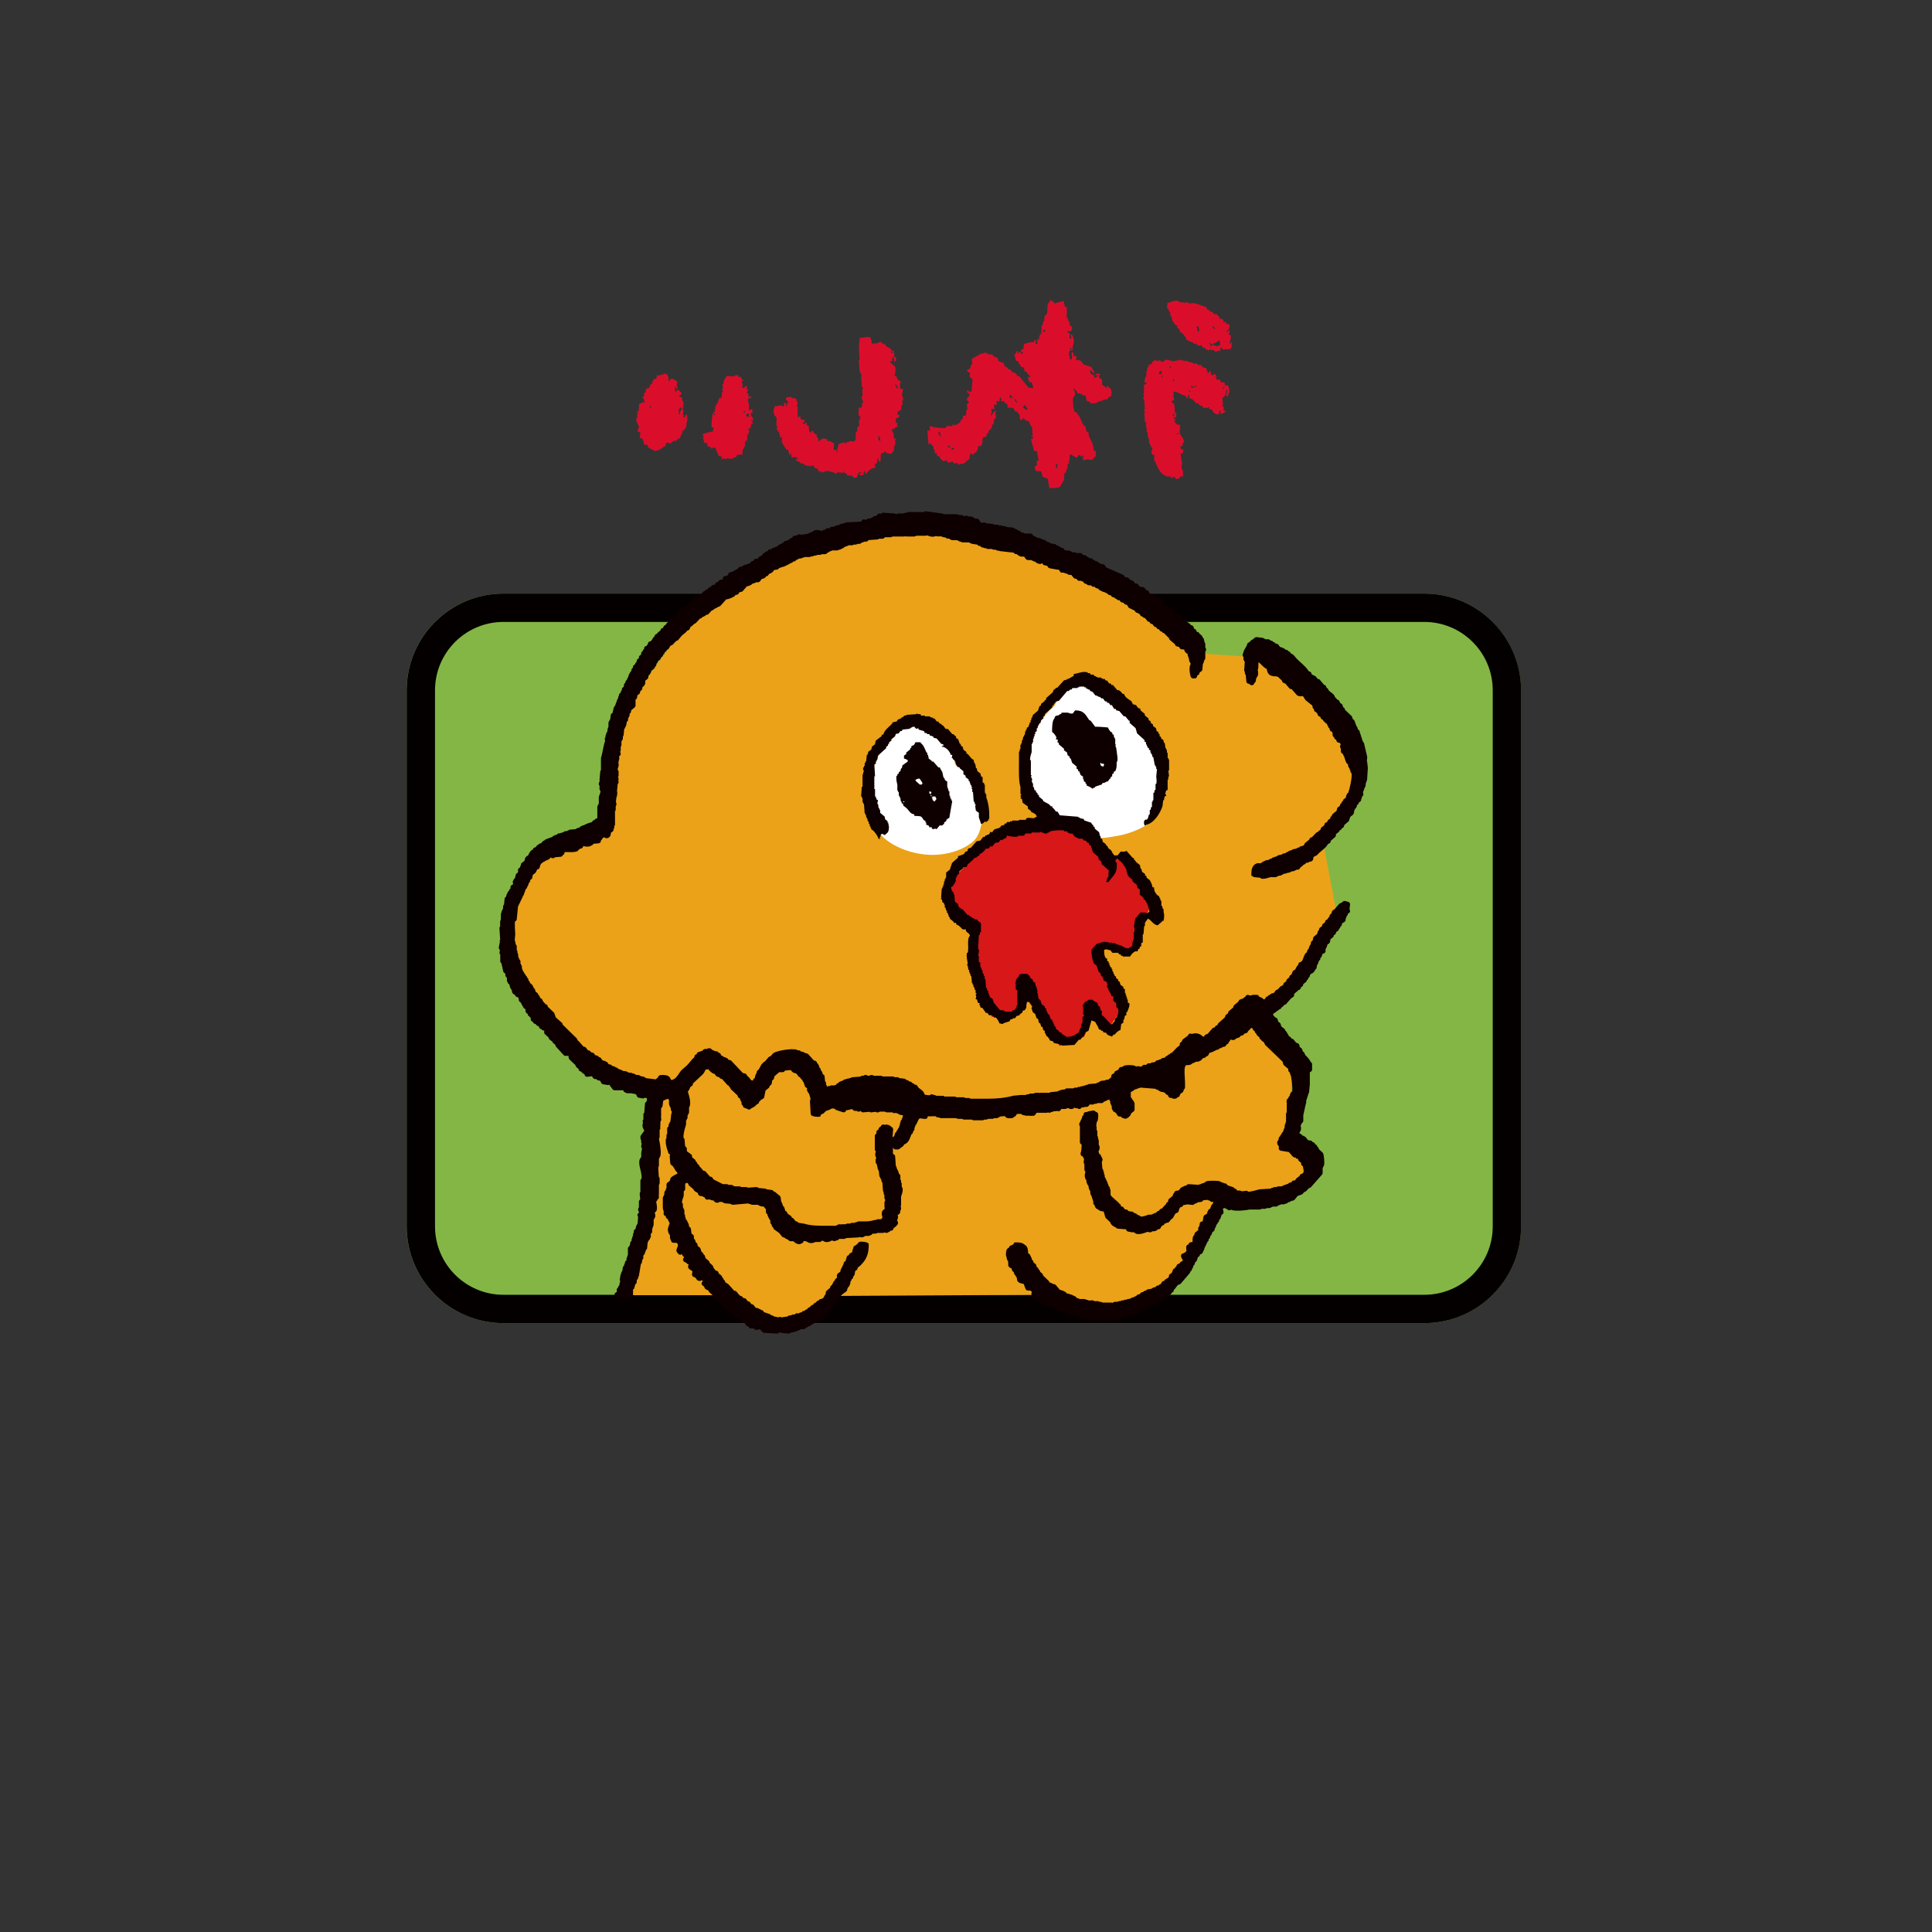 <?xml version="1.0" encoding="UTF-8"?>
<svg id="_レイヤー_2" xmlns="http://www.w3.org/2000/svg" version="1.1" viewBox="0 0 3224.8 3224.8">
  <rect x="0" y="0" width="3224.8" height="3224.8" fill="#333333" stroke="none"/>
  <!-- Generator: Adobe Illustrator 29.8.2, SVG Export Plug-In . SVG Version: 2.1.1 Build 3)  -->
  <defs>
    <style>
      .st0 {
        fill: #da0e2b;
      }

      .st0, .st1, .st2, .st3 {
        fill-rule: evenodd;
      }

      .st1 {
        fill: #fff;
      }

      .st4 {
        fill: #eba218;
      }

      .st2, .st5 {
        fill: #0e0000;
      }

      .st3 {
        fill: #d71718;
      }

      .st6 {
        fill: #040000;
      }

      .st7 {
        fill: #84b645;
      }
    </style>
  </defs>
  <g id="_02">
    <g>
      <g>
        <path class="st7" d="M840.2,990.8h0c-89.1,0-161.5,72.4-161.5,161.5v894.7c0,89.1,72.4,161.5,161.5,161.5h1537.1c89.1,0,161.5-72.4,161.5-161.5v-894.7c0-89.1-72.4-161.5-161.5-161.5H840.3s0,0,0,0Z"/>
        <path class="st6" d="M840.3,990.8h0c-89.1,0-161.5,72.4-161.5,161.5v894.7c0,89.1,72.4,161.5,161.5,161.5h1537.1c89.1,0,161.5-72.4,161.5-161.5v-894.7c0-89.1-72.4-161.5-161.5-161.5H840.3s0,0,0,0ZM726.1,1203.1h0v-50.8c0-63,51.2-114.2,114.2-114.2h1537.1c63,0,114.2,51.2,114.2,114.2v894.7c0,63-51.2,114.2-114.2,114.2H840.3c-63,0-114.2-51.2-114.2-114.2v-843.8s0,0,0,0Z"/>
      </g>
      <polyline class="st4" points="1988.4 1089.7 1976 1040 1736.2 903.3 1494 862.3 1270.3 933.1 1127.5 1066.1 1019.4 1216.4 1021.9 1376.7 926.2 1400.3 874.8 1459.7 840.5 1569.2 871 1656.5 1000.7 1799.1 1097.6 1806.5 1072.8 2023.9 1051.7 2161.9 1194.5 2161.9 1297.7 2220.2 1400.8 2163.1 1719.5 2161.3 1854.3 2199.1 1940 2166.8 2023.2 2021.5 2071.7 1994.1 2164.9 1992.9 2205.9 1944.4 2152 1897.9 2156.2 1782.9 2117.9 1693.5 2230.7 1522 2209.6 1411.4 2276.7 1300.9 2230.7 1227.6 2197.7 1166.3 2112.5 1098.2 1988.4 1089.7"/>
      <polygon class="st3" points="1878.8 1438.1 1925.3 1498.7 1915.1 1524.5 1902.8 1562.1 1884.4 1593.1 1837.9 1583.2 1835.1 1604.4 1881.6 1669.9 1852 1714.2 1826.7 1690.3 1809.5 1730.7 1768.5 1745.7 1742.1 1707.2 1714 1667.8 1685.3 1703.4 1655.5 1697.2 1618.2 1623.9 1628 1553.7 1598.4 1539.6 1581.5 1500.1 1597.1 1459.9 1650.6 1407.1 1716.8 1380.4 1808.4 1381.8 1845 1429.7 1878.8 1438.1"/>
      <g>
        <path class="st5" d="M2253,1365.9h0l.8-2.5,3.9-2.9c.4-.3.7-.7,1-1.1,1.4-2,1.6-3.8,1.4-5.2.3-.5.5-1,.5-1.6.8-.8,1.3-1.8,1.3-3h.2c1.1-.5,1.9-1.5,2.2-2.7l.9-3.2c1.5-.7,3-2.5,3-4.1v-.2s1.9-1.2,1.9-1.2c1.2-.8,1.9-2.1,1.9-3.5v-.7c.7-.8,1.2-1.8,1.2-3v-1.1s.6-.4.6-.4c1.4-1,2.1-2.6,1.8-4.3l-.6-3.1c.4-.6.7-1.1.7-1.8.8-.7,1.3-1.8,1.3-3v-.8c.6-.6,1.1-1.5,1.2-2.4.8-.8,1.3-1.8,1.3-3v-3.2c.7-.8,1.2-1.8,1.2-3v-.7c.7-.7,1.2-1.6,1.2-2.7l1.2-18.6v-.9c0-.3,0-.7,0-1.1l-1.2-9.9c0-.5-.2-1-.5-1.5.7-2.9,1-5.5.3-7.9l-4.9-20.9c-.3-1.1-1-2-1.9-2.6l-.6-2.4c-.2-.7-.6-1.4-1.1-1.9v-.8c0-1.2-.4-2.2-1.2-3v-.7c0-1.2-.4-2.2-1.2-3v-.7c0-1.2-.4-2.2-1.2-3v-.8c0-1.6-.9-3.1-2.3-3.8l-.7-.4-.8-3.1c-.3-1.1-1-2-1.9-2.6l-.6-2.4c-.2-.7-.6-1.4-1.1-1.9v-.8c0-1.2-.5-2.2-1.3-3-.2-1.4-1-2.6-2.3-3.2l-.7-.4-.8-3.1c-.2-.8-.7-1.5-1.3-2.1l-11-10.5c0-1.6-.9-3.1-2.3-3.8l-.7-.4-.8-3.1c-.3-1-.9-1.8-1.7-2.4l-2.6-1.7-.8-2.3c-.5-1.5-1.8-2.6-3.3-2.8-.4-.4-.9-.9-1.3-1.3-1.9-1.9-3.4-3.3-4-5.5-.4-1.3-1.4-2.3-2.6-2.8-.5-1.4-1.9-2.5-3.5-2.7-.6-1.2-1.5-2.3-2.9-2.7-.2-.4-.5-.8-.8-1.1,0-1.2-.8-2.3-1.8-3l-1.8-1.5c0-1.6-.9-3.1-2.3-3.8l-1.7-.8-6.9-8.1c-.8-1-2-1.5-3.2-1.5h-.4s-2.5-3.3-2.5-3.3c-.2-.3-.5-.7-.9-.9-1.8-1.3-3.4-1.9-4.6-2.4-1.8-.8-1.9-.8-2.5-2.8-.5-1.9-2.1-3.1-4-3.1h0c-3.9-6-9.2-10.8-14.3-15.4-2.1-2-4.3-3.9-6.2-5.8-.9-.9-1.5-1.8-2.2-2.6-1.8-2.3-3.9-5.1-7.9-6.5-.3-1.4-1.3-2.6-2.7-3.1l-1.4-.5c-.7-1.4-2.1-2.3-3.7-2.3l-1.2-.2c-.6-1.3-1.8-2.1-3.2-2.3-.5-.6-1.2-1-2-1.2l-3.5-.9-2.8-3.8c-.5-.7-1.4-1.3-2.3-1.5l-2.4-.6c-.7-1.2-2-2-3.5-2.2h0c-.6-1.1-1.6-1.9-2.8-2.2l-2.4-.6c-.8-1.2-2.1-2-3.6-2h-4.5c-.6-.6-1.5-1.1-2.4-1.2-.6-.6-1.5-1.1-2.5-1.2l-9.9-1.2c-1.5,0-3.1.5-4,1.8-.6.8-1.3,1.3-2.6,2-1.6.9-3.8,2.1-5.4,4.8-1.8.1-3.4,1.5-3.8,3.3-.5,2.3-1.5,3.9-2.7,5.7-.6,1.1-1.3,2.1-1.9,3.3-.2.5-.4.9-.4,1.4-.8.7-1.3,1.8-1.3,3v.7c-.7.8-1.2,1.8-1.2,3v1.2c0,1.2.4,2.2,1.2,3v3.2c0,1.2.5,2.2,1.3,3,0,.8.5,1.6,1,2.2l-1,13.1c0,1.2.3,2.3,1.1,3.3h0v2c0,1.3.6,2.4,1.5,3.2l1,10.8c0,1.8,1.4,3.3,3.2,3.7,1.2.2,1.3.3,1.8.7s1.1.9,2.1,1.4c1.3.8,2.9.8,4.2,0,1-.6,1.7-1.6,1.9-2.7,2.7-2.3,3.1-4.4,3.1-7.2v-1.2c1.1-.7,1.8-1.8,2-3.1.8-.8,1.3-1.8,1.3-3v-5c0-1-.3-1.8-.8-2.5.3-.4.6-.9.7-1.4.8-3.1.6-5.7.6-7.7,0-2.4,0-3.1.6-3.9,1.4,1,2.8,2.4,4.2,3.9,2.6,2.6,5.4,5.5,9.1,7.2,1.6,9.1,4.8,12.4,16.9,12.4h0c.7.7,1.7,1.2,2.8,1.2.3.6.7,1.2,1.2,1.6l4.6,4.2c0,1.8,1.2,3.4,2.9,4l2.6.9,6.7,7.8c.8,1,2,1.5,3.2,1.5h.6s8.7,9.8,8.7,9.8c.2.3.5.5.8.7,2.4,1.6,5.1,1.5,7.3,1.3h2.3c.4.6.9,1.4,1.4,2.2,1.6,2.7,2.4,3.9,3.2,4.7l11.2,9v1.7c0,1.6.9,3,2.3,3.8h.2v1.1c0,2,1.4,3.7,3.4,4.1.2.2.4.5.6.7,1.3,1.4,1.9,2.1,2.3,3.7.5,1.9,2.1,3.2,4,3.2l1.3,2.7c.6,1.3,1.8,2.1,3.2,2.3l.3.9c.4,1.2,1.3,2.2,2.5,2.6.5,1.4,1.8,2.5,3.4,2.7l.3.9c.3.6.6,1.2,1.1,1.7.1,1,.5,1.9,1.2,2.5.2,1.4,1,2.6,2.3,3.3h.2v1.1c0,1.9,1.2,3.6,3.1,4.1,0,0,.3,0,.6,0l.2.7c.2.8.6,1.4,1.1,1.9v3.2c0,1.6.9,3,2.3,3.8h.2c0,1.9,1.4,3.6,3.2,4,.3.4.4.9.7,1.9.5,1.8,2.2,3.1,4.1,3.1l1.2.2c.3.7.8,1.2,1.4,1.6l.3,1.4c-.8,1.2-1.1,2.8-.8,4.5.2.8.6,1.6,1.2,2.2v4.5c0,1.4.7,2.7,1.9,3.5l1.8,1.4c0,1.2.5,2.2,1.3,3,.1.9.6,1.8,1.2,2.4v.8c0,1.2.4,2.2,1.2,3v.7c0,1.2.5,2.2,1.3,3,.2,1.4,1,2.6,2.3,3.2l.6.3.8,4.2c.2,1.1.9,2.1,1.9,2.7l.6,2.4c.2.8.6,1.5,1.1,2v.7c0,1.5.8,2.7,1.9,3.5.9,8.2-3.2,25.8-5.6,32.4-1.3.5-2.3,1.8-2.5,3.3-.8.8-1.3,1.8-1.3,3v1.6s-3.3,2.5-3.3,2.5c-1,.8-1.7,2-1.7,3.4h-.2c-1.4.7-2.3,2.1-2.3,3.7h-.2c-1.4.7-2.3,2.1-2.3,3.7v.4s-3.3,2.5-3.3,2.5c-.7.6-1.3,1.4-1.5,2.3l-.9,3.7-6.4,5.3c-.9.8-1.5,1.9-1.5,3.2h-.2c-1.4.7-2.3,2.2-2.3,3.8v.4s-3.3,2.4-3.3,2.4c-.7.6-1.2,1.3-1.5,2.1l-.6,1.7-1.7.6c-1.7.6-2.9,2.2-2.9,4v.5s-4.6,3.7-4.6,3.7c-1,.8-1.6,2-1.6,3.3v.4s-3.3,2.4-3.3,2.4c-.5.4-.9.9-1.3,1.5v.2c-1.2,0-2.3.6-3.1,1.5l-6.8,7.2c-1.6,0-3.1.9-3.8,2.3l-.8,1.7-6.8,5.6c-.9.8-1.5,1.9-1.5,3.2h-.2c-.7.3-1.2.8-1.6,1.4l-3.6.7c-1.2.2-2.2.9-2.8,1.9l-2.4.6c-1,.2-1.8.8-2.4,1.6l-4.7.8c-.9,0-1.7.6-2.3,1.2-1,0-1.9.5-2.5,1.2h-.7c-1.5,0-2.9.8-3.6,2l-1.4.4c-1.1.3-2.3,1-3.1,1.9l-3.9.8c-1.1.2-2,.9-2.6,1.7l-4.7.8c-1.3.2-2.3.9-2.9,1.9l-2.4.6c-.8.2-1.5.6-2,1.1h-.7c-1.5,0-2.9.8-3.6,2l-2.4.6c-1,.2-1.8.8-2.4,1.6l-4.7.8c-.9,0-1.7.6-2.3,1.2-1,0-1.9.5-2.5,1.2-1.4.2-2.6,1-3.3,2.3v.2h-6.1c-.5,0-1,.1-1.5.3-7.7,3-8.9,10.5-8.9,17.5s.6,2.6,1.7,3.4l.2.2c0,.1.2.3.2.3.7.9,1.7,1.5,2.9,1.6l9.6.9c.6.7,1.3,1.2,2.1,1.4.9.3-.3.4,2.9.4s7.3-1.1,12.2-2.7h8.5c1.2,0,2.2-.5,3-1.3.9,0,1.8-.6,2.4-1.2h2c1.2,0,2.2-.5,3-1.3,1.2,0,2.2-.8,2.9-1.7l4.7-.8c.9-.2,1.7-.6,2.3-1.2h2c1.4,0,2.6-.7,3.4-1.8l4.7-.8c.9,0,1.7-.6,2.3-1.2.9,0,1.8-.5,2.4-1.2h2c2,0,3.7-1.4,4.1-3.3l4.7-3.8c.5-.4.8-.8,1.1-1.3l1.3-.4c1.2-.4,2.2-1.4,2.6-2.7h0c1.4.2,3,0,5.3-1.2.5-.2.9-.5,1.2-.8h.7c.9,0,1.7-.2,2.4-.7,3.1-2.2,2.9-5.4,2.7-6.9l5.5-2.8c.5-.3.9-.7,1.3-1.1,2.1-2.5,4.6-4.5,7.2-6.7,2.1-1.7,4.2-3.5,6.2-5.5,1.3-1.2,2.1-2.5,2.8-3.6,1.1-1.7,1.5-2.3,2.9-2.7,1.8-.5,3-2.1,3-4v-.6s7.2-6.2,7.2-6.2c1-.8,1.5-2,1.5-3.2v-1.7s4.7-3.7,4.7-3.7c.7-.5,1.2-1.2,1.4-2l.3-.9c1.7-.3,3.1-1.5,3.5-3.1l2-1.3c1.2-.8,1.9-2.1,1.9-3.5v-.6s7.2-6.2,7.2-6.2c1.1-1,1.6-2.5,1.4-3.9.5-.5.9-1,1.1-1.7l-.3.3Z"/>
        <path class="st5" d="M833.6,1569.6h.2c0,.8.3,1.5.7,2.1l-1.9,9.3c-.2,1.3,0,2.5.9,3.5.1.2.2.3.3.4.1.7.4,1.3.8,1.9-.5.7-.8,1.6-.8,2.5v1.2c0,1.2.4,2.2,1.2,3v10.7c0,1.5.7,2.8,1.9,3.6l3.1,13.6c.4,1.5,1.5,2.7,3,3.1l.7,4.1c.2,1.4,1.1,2.5,2.3,3.2h.1v4.8c0,1.2.5,2.2,1.3,3,.2,1.3,1,2.6,2.3,3.2l.6.3.8,4.2c.2.9.6,1.6,1.2,2.2.2,1.2.8,2.2,1.8,2.9l.7,3.6c.2,1.1.8,2,1.6,2.6l3.4,2.5c.4,1.5,1.5,2.7,3.1,3.1l1.9.5c.1.9.5,1.6,1.1,2.2v2c0,1.9,1.2,3.4,2.9,4l5.1,9.2c.5.9,1.4,1.6,2.4,1.9l.8.3v3.2c0,1.4.7,2.7,1.9,3.5l1.8,1.5c0,1.8,1.1,3.3,2.7,3.9l.2.4c.5,1.1,1.5,1.9,2.5,2.2v.3c-.7,1.3-.6,2.9.2,4.1.6.9,1.5,1.5,2.5,1.8l1.4,2c.3.5.7.9,1.2,1.2,1.2.7,2.3,1.1,3.2,1.3h0c.5,1.5,1.7,2.6,3.1,2.9,1,.2,1.4.4,1.6.4,0,0,.1.5.3,1.5.4,1.4,1.4,2.6,2.8,3l1.3.4c.7,1.3,2.1,2.2,3.7,2.2h.9c-.2,1.1,0,2.1,0,2.7-.4,1.5.2,2.6,1.5,3.7l6,5.5c0,1.3.6,2.6,1.7,3.4l4.2,3.1.8,1.6c.6,1.2,1.7,2.1,3,2.3l.8,1.5c.2.4.5.8.8,1.1.1.8.5,1.6,1.1,2.3l12.4,13.7c.8.9,1.9,1.4,3.1,1.4h3.7c.5,0,1,0,1.4-.2,0,1.7,0,3.9,1.3,5.8.2.3.4.6.7.8l9.8,9.3c0,1.3.6,2.6,1.7,3.4l3.3,2.8c0,1.8,1.2,3.4,2.9,4l2.1.7.5,1c.7,1.2,1.8,2,3.2,2.2,0,0,.2.2.2.2.4.4.7.7,1,.9,0,.3,0,.5.2.9.6,2.1,2.4,3.4,4.6,3.1l7.5-.9,2.2,3c.8,1.1,2.1,1.7,3.4,1.7h1.7c.7.8,1.6,1.6,3,2.2.7.3,1.4.3,2.1.3l1.5.5.5,1c.2.4.5.8.8,1.1,0,.5.2,1,.4,1.4.7,1.1,1.8,2,3.1,2.2l7.4,1.2c1,.2,1.9,0,2.8-.5l5.7,7.6c.8,1.1,2.1,1.7,3.4,1.7h12.4c.5,0,1.1-.1,1.6-.3l.9,1.7c.6,1.3,1.8,2.1,3.2,2.3.7.8,1.8,1.3,3,1.3h6.2c.4.2,1.5.3,2.6.5,5.6.8,6.4,1.2,7,3.8.4,1.6,1.7,2.8,3.3,3.1l6.2,1.2c1.1.2,2.5,0,3.5-.9,0,0,.2-.2.2-.2l3.5.6c.2,1.1.4,2.2.5,3.4-.7.7-1.1,1.7-1.1,2.8h-.1c-1.3.6-2.2,1.9-2.3,3.4l-1.1,14.5c-.9.8-1.5,1.9-1.5,3.2v8.2c-.7.7-1.2,1.6-1.2,2.7,0,1.3.2,2.3.6,3.1-.2.4-.4.8-.5,1.2-1.3,5.3.9,8.8,2.2,10.9.2.3.4.6.5.8l-5.7,8c-.5.7-.8,1.5-.8,2.4v2.5c0,1.2.4,2.2,1.2,3v3.2c0,.9.3,1.7.8,2.4l-.7,4.3c-.2,1.2,0,2.5.9,3.4,0,0,.3.3.4.4,0,1.3-.4,3.1-.9,5.3-.4,1.8-.6,2.6-.4,3.6,0,.2.1.3.1.5-.3.9-.3,1.8,0,2.6l.2.6c-.1.3-.3.5-.3.8l-.6,2.4c-.8.5-1.5,1.3-1.8,2.2-1.9,5.3-.5,11.3,1,17.6,1.3,5.1,2.5,10.4,1.9,15.1-1.2.8-1.9,2-1.9,3.5v18.1c-.6,1-1.1,2.3-1.2,4l.9,9.1c-1.3.7-2.2,2.1-2.2,3.7v9.4c-.6.6-1.1,1.5-1.2,2.4-.4,2.7.5,4.4,1.4,5.6l-.4,1.2c-.8.5-1.5,1.2-1.9,2.1-.6,1.5-.3,3.3.8,4.5l-.9,11.3c-.7.7-1.3,1.6-1.4,2.7-.6.6-1,1.4-1.2,2.2l-.8,4.2-.7.3c-1.4.7-2.3,2.1-2.3,3.7v2c-.7.8-1.2,1.8-1.2,3v2c-.7.8-1.2,1.8-1.2,3v.8c-.7.8-1.2,1.8-1.2,3l-.2,2.4c-1.4.7-2.3,2.2-2.3,3.8v2c-.7.7-1.2,1.7-1.2,2.9h-.1c-1.5.7-2.4,2.2-2.4,3.8v10.7c-.7.8-1.2,1.8-1.2,3v.7c-.2.3-.4.5-.6.8-.6,1-.7,2.3-.4,3.4-.2.4-.2.7-.2,1.2h-.1c-1.5.7-2.4,2.2-2.4,3.8v.8c-.5.5-.9,1.1-1.1,1.9l-.6,2.4c-1,.7-1.7,1.7-1.9,3l-.9,5.9c-1,.8-1.7,2-1.7,3.4v.7c-.6.6-1.1,1.4-1.2,2.3l-1.2,7.4c-.1.5-.1,1.1,0,1.6.2.5.5,1.1.9,1.6-.4.6-.8,1.2-.9,1.8l-.8,4.7c-1,.8-1.7,2-1.7,3.4-1.3.9-2.5,2.4-2.5,3.8v4s-1.9,1.2-1.9,1.2c-1.2.8-1.9,1.2-1.9,3.5s1.9,4.8,4.2,4.8h22.4c2.3,0,4.2-1.9,4.3-4.2v-9.3c1.1-.5,1.9-1.5,2.2-2.7l1.3-5c.1-.3.1-.5.1-.8l.6-.4c1.2-.8,1.9-2.1,1.9-3.5l.2-3.7c1.4-.7,2.3-2.1,2.3-3.7v-.8c.6-.6,1.1-1.4,1.2-2.3l3.3-19.6c.9-.6,1.5-1.6,1.7-2.7l.8-4.7c.3-.2.6-.5.9-.9.8-1.1,1-2.5.6-3.8l-.2-.6c.3-.6.4-1.2.4-1.8,1.3-.9,2.5-2.4,2.5-3.8v-.7c.5-.6.9-1.2,1.1-2l.6-2.4c1.1-.7,1.9-1.8,2-3.2l.9-9.6c.9-.7,1.5-1.9,1.5-3.2h.1c1.3-.7,2.1-1.9,2.3-3.3.8-.8,1.3-1.8,1.4-3v-4.9c1.4-.7,2.3-2.2,2.3-3.8v-4.5c.7-.8,1.2-1.8,1.2-3v-.7c.7-.8,1.2-1.8,1.2-3v-8.2c.6-.7,1.1-1.6,1.2-2.5.5-.4.9-1,1.1-1.7,1-2.8.3-5-.1-6.5-.2-.8-.3-1.3-.3-1.8l.8-.4c.9-.5,1.6-1.2,2-2.1,1.6-3.8.7-9.4-.5-15.4.8-.5,1.5-1.3,1.8-2.2l.5-1.4c1.4-.7,2.3-2.1,2.3-3.7v-1.2c0-.7-.2-1.3-.3-1.9v-.3c.2-.5.3-1.1.3-1.6v-15.7c.7-.8,1.2-1.8,1.2-3v-7.4c0-1.3-.5-2.4-1.4-3.2l-.9-15.1c.5-.9,1-2.1,1.1-3.7v-11c.6-.7,1.1-1.5,1.2-2.5.4-.5.8-1,1-1.6,1.7-4.7,1-13.8-2.1-29.7.5-.5.8-1.1,1-1.6.1-.3.1-.7.1-1.1v-11.9c.6-.6,1.1-1.4,1.2-2.3,0-.9,0-1.9-.3-2.8.4-.9.5-2,.2-2.9.2-.4.2-.8.2-1.2v-4.5c.5-.5.9-1.1,1.1-1.8.6-2.2.3-4.2-.2-5.7.2-.5.3-1.1.3-1.7v-13.6c1.3-.6,2.2-1.8,2.4-3.3l1-8.1c.6-.7,1-1.3,1.3-1.7,1.6.4,2.6-.4,3.4-1.6,1.4.4,2.8,0,3.9-.8.3.4.5.8.7,1.6,0,.6.5,1.2.9,1.7-.3-.4-.4,0-.4.5-.2,1.8-.4,4.5.8,8,.2.6.6,1.2,1,1.6,0,1,.5,1.9,1.2,2.5v2c0,1.3.6,2.5,1.6,3.3,0,2.2-.9,5-1.2,6.1-.1.8-.3,2.1-.1,3,0,.2-.2.5-.2.8l-.9,7.1c-.9.7-1.5,1.7-1.6,2.8-.8.8-1.3,1.8-1.4,3v2.4c-1.4.7-2.3,2.2-2.3,3.8v8.2c-.7.8-1.2,1.8-1.2,3v4.5c-.7.8-1.2,1.8-1.2,3v1.2c0,.4,0,.8.2,1.2-.1,0-.1.3-.1.4-.5,2.8,1.7,12.3,3.7,16.7v.3c0,2,1.5,3.7,3.4,4.1-.8,2.9-.6,5.2-.2,8.8.2,1.5.4,3.4.5,5.9.1,1.4.9,2.7,2.1,3.4,2.3,1.3,3.4,3.3,5,6.1.7,1.2,1.4,2.5,2.3,3.8.4.6.9,1.1,1.6,1.5h.2c0,1,.4,2,1.1,2.7-6,2.8-9.9,4.9-11.5,7.2-.3.4-.5.9-.6,1.4l-.9,3.5-3.8,2.8c-1.1.8-1.7,2.1-1.7,3.4v5.7c-.5.6-.9,1.2-1.1,2l-.6,2.4c-1.2.8-2,2.1-2,3.6v3.2c-.6.6-1.1,1.5-1.2,2.4-.8.7-1.3,1.8-1.3,3v14.9c0,.2,0,.4,0,.6v1.1c.3,2.9,1,4.6,1.4,5.7s.4,1.1,0,2.6c-.3,1.3,0,2.6.6,3.6s1.8,1.7,3,1.8c-.1.9,0,1.9.4,2.7.5,1,1.4,1.8,2.5,2.1h.3c.2.9.5,1.8,1,2.8.2.4.5.8.8,1.1.1,1.1.6,2.1,1.5,2.8l-2.6,7.8c-1.3,4.7.5,8.8,1.6,10.8.3.6.8,1.1,1.4,1.5v1.5c0,2-.2,4.7,1.8,7.6,0,2.2,2,3.9,4.2,3.9h5.1c.9.7,1.9,2,2.5,3.6-.4.7-.6,1.4-.6,2.2v.8c-.4.4-.8,1-1,1.6l-.9,2.8c-.5,1.2-.4,3.1.4,4.2.2.2.4.5.6.7.3.9.9,1.6,1.6,2.1.5.7,1.1,1.3,1.9,1.6,1.4.6,2.9.3,4.1-.4h.5s.5,1.5.5,1.5c.3.9.9,1.7,1.7,2.2l1.4.9c-.4.5-.7,1-1.2,1.7-.7,1.2-1,2.8-.5,4,.6,1.3,1.5,2.4,2.8,2.7,1.3.4,1.7.7,2.5,1.5s1.9,1.8,3.8,2.6v.4c0,.2-.3.5-.4.8-.6,1.4-.6,3.1,0,4.6.4.8.9,1.4,1.6,1.9l5.2,3.5-.8,4.8c-.3,2.1.9,4,2.8,4.7l2.5.8,2.9,3.9c.5.6,1.1,1.1,1.8,1.4,2.3,1,4.6.6,6.4-.5l1,.2c.2.4.4.7.6,1-.4.5-.9,1.1-1.4,2.1-.8,1.3-.8,2.8,0,4.1.6,1,1.4,1.6,2.5,1.9l1.3,2c.2.3.4.5.6.7.2,1.1.7,2.1,1.6,2.8,1.1.8,2.5,1.2,4,1.6.2,0,.4.1.6.1,0,1.2.6,2.3,1.5,3.1l5.9,5.5c0,1.6.9,3.1,2.3,3.8l.4.2c.3.6.6,1.2,1.1,1.6,1.4,1.4,3,2.4,4.5,3.3,2.5,1.5,3.6,2.3,4.2,4.6.4,1.5,1.6,2.6,3.1,3,1.1.3,1.4.5,2,.8.3.2.6.4,1,.6.2,1.1.8,2.2,1.7,2.9l3.4,2.5c.4,1.9,2.1,3.3,4.1,3.3h.2l1.2,1.8c.8,1.2,2.1,1.9,3.5,1.9h.2s1.2,1.9,1.2,1.9c.5.7,1.2,1.3,2,1.6.5,1.3,1.7,2.3,3.1,2.6,3.1.6,6.8,2.7,8.3,4.2l1,2.9c.6,1.7,2.2,2.9,4,2.9l1.2.2c.2.4.5.8.8,1.1.2,1.6,1.3,3,2.9,3.5l2.2,1c.7,1.5,2.5,3,4.1,3h4.9c.3.5.6,1,1.1,1.4.9.8,2.1,1.2,3.3,1l6.3-.9c0,0,.2.2.2.2.2.5.4,1,.7,1.5.8,1.1,1.6,1.7,2.1,2.1.8,1,2.4,2.1,3.6,2.1l21.1,1.2h.3c1.1,0,2.1-.4,2.9-1.1.2-.2.3-.4.5-.6l1.6-.3c.6.5,1.2.8,2,.8l12.4,1.2c1,0,2.3-.3,3.2-1.1.3-.2.5-.4.7-.7,3.9,0,7.7-1.4,11.7-3.1,1.1-.5,2.4-1.1,3.7-1.6.5-.2,1-.5,1.4-.9h4.5c1.5,0,3-.9,3.8-2.3v-.2c1.1,0,2.1-.4,2.9-1.2l2-1.2c1.5,0,3-.9,3.7-2.3l.3-.6c2.9.4,4.4-1.7,5.3-3.8,2.6-.6,4.7-1.5,6.6-2.4s3.7-1.7,6-2.2c2-.4,3.4-2.1,3.4-4.1,2.8-1.8,4.6-3.7,6.4-5.8l1.7-1.2c1.2-.6,2.9-2.1,3.1-3.4l.9-4.7,6.3-5.3c.7-.6,1.2-1.3,1.4-2.2l.9-3.6,6.4-5.3c.9-.8,1.5-2,1.5-3.2v-1.6s8.3-6.2,8.3-6.2c1.1-.8,1.7-2.1,1.7-3.4v-.7c.7-.7,1.2-1.7,1.2-2.9h.2c1.3-.6,2.1-1.8,2.3-3.2.6-.6,1-1.4,1.2-2.3l.8-4.7c1-.8,1.7-2,1.7-3.4h.2c1.1-.5,1.9-1.5,2.2-2.7l.6-2.4c1.1-.6,1.8-1.6,2-2.9l.9-5.6,2.2-1.5c1.2-.8,1.9-2.1,1.9-3.5v-.5s4.6-3.7,4.6-3.7c9-9.1,13.8-17,14-34.3,0-1.8-1-3.4-2.7-4-3.3-1.2-6.3-1.5-10.9-1.5-1.8.1-3.3.7-4.1,2.1-.5.9-1.2,1.5-2.4,2.4-.7.6-1.4,1.1-2.1,1.8-2.1.3-3.6,2-3.6,4.1v.8c-.6.6-1,1.3-1.2,2.2l-.8,4.2-3.1,1.6c-1.3.6-2.1,1.8-2.3,3.2l-.9.3c-1.3.4-2.3,1.4-2.7,2.8l-2,6.9-.9.4c-1.4.7-2.3,2.1-2.3,3.7v.7c-.6.6-1.1,1.5-1.2,2.4-.6.6-1.1,1.5-1.2,2.5-.6.7-1.1,1.5-1.2,2.5-.6.5-1,1.2-1.2,2l-.8,3.5-3.8,2.8c-.6.5-1,1-1.3,1.6-1.1,2.5-.6,4.4,0,5.6l-2.2,1.5c-1.2.8-1.9,2.1-1.9,3.5h-.2c-1.3.6-2.1,1.8-2.3,3.2-.5.5-.9,1-1.1,1.7l-1,2.2c-1.5.7-3,2.5-3,4.1v.5s-5.9,5-5.9,5c-.9.8-1.5,2-1.5,3.2v2c-.3.3-.5.6-.7.9l-3.8,6.6c-.8,0-1.6.2-2.3.7-.3.2-.5.4-.7.6h-1.3c-1.4.2-2.5,1-3.1,2.4h0c-1.1,0-2.1.5-2.9,1.3,0,0-1.7,1.8-2.2,2.2l-.2.2c-1.2.1-2.3.8-3,1.8l-1.5,1.9c-1.4,0-2.7.7-3.5,1.9l-1.5,1.9c-1.4,0-2.7.7-3.5,1.9l-1.4,1.8c-1.5,0-3,.9-3.8,2.3v.2h-1.2c-1.6,0-3.1.9-3.8,2.5h-1.2c-1.4,0-2.7.7-3.5,1.9-.9-.4-1.8-.8-3.1-.6-1.3,0-2.4.8-3.1,1.7l-4.7.8c-.9.2-1.7.6-2.3,1.2h-2c-1.4,0-2.6.7-3.4,1.7l-10.3,1.6c-.5-.4-1.1-.7-1.8-.8-1.7-.3-3.1.4-4.2.9-.5-.5-1.2-.8-1.9-.9l-4.7-.8c-.6-.8-1.4-1.4-2.4-1.6l-2.4-.6c-.5-.8-1.3-1.5-2.3-1.8l-9.5-3.2-.4-.9c-.7-1.3-1.9-2.2-3.3-2.4-.7-.6-1.5-1.1-2.5-1.2-.7-.6-1.5-1.1-2.5-1.2-.7-.8-1.8-1.3-3-1.3h-1.7s-3.7-4.6-3.7-4.6c-.8-1-2-1.6-3.3-1.6h-.4s-2.5-3.3-2.5-3.3c-.8-1.1-2.1-1.7-3.4-1.7h-.4s-2.4-3.3-2.4-3.3c-.6-.8-1.5-1.4-2.4-1.6l-3.1-.8-.4-.8c-.5-1-1.3-1.8-2.4-2.1l-2.6-.9-5.4-6.5c-.8-.9-2-1.5-3.2-1.5h-.6s-9.9-11-9.9-11c-.7-.8-1.6-1.3-2.6-1.4-.2-.2-.4-.4-.7-.6l-1.9-1.5c0-1.6-.9-3-2.3-3.8h-.2c0-1.5-.9-2.9-2.3-3.7h0c0-.8-.3-1.6-.8-2.3-1.4-1.9-2.8-2.8-3.8-3.5-1.1-.7-1.4-.9-1.8-2.6-.5-1.8-2.2-3.1-4.1-3.1h-.4s-2.5-3.3-2.5-3.3c-.4-.5-.8-.8-1.2-1.1l-.6-2.4c-.3-.9-.8-1.7-1.5-2.3l-4.6-4.2c0-1.3-.6-2.5-1.6-3.3l-5.2-4.5-.8-3.1c-.3-1.3-1.1-2.3-2.3-2.8v-.4c-.4-1-1.4-2.8-2.4-3.3l-1-.5-1.9-5.8c-.3-.8-.8-1.5-1.5-2l-3.3-2.5v-1.6c0-1.6-.9-3.1-2.3-3.8l-.7-.4-.8-3.1c-.3-1.1-1-2-1.9-2.6l-.6-2.4v-.2c.5-1.8,0-3.7-1.7-4.8l-2.1-1.4-1-8c-.2-1.3-1-2.6-2.3-3.2l-.6-.3-.8-4.2c-.2-.9-.6-1.6-1.2-2.2,0-1-.5-1.8-1.2-2.5-.2-1.4-1-2.6-2.3-3.3h-.1v-1.1c0-1.2-.4-2.2-1.2-3v-2c0-1.2-.4-2.2-1.2-3v-5.7c0-1.2-.5-2.2-1.3-3,0-1-.5-1.9-1.2-2.5v-4.5c0-1.3-.6-2.5-1.6-3.3.1-2.9,1.3-6.5,2.1-8.6l.6-1.7c.2-.5.2-.9.2-1.3l.2-7.5c1.4-.7,2.3-2.1,2.3-3.7v-8.8c.9-.5,2.1-1.1,3.1-1.6.2.1.3.3.4.3l1.8,1.5c0,1.2.5,2.4,1.5,3.2l6.8,5.7.9,1.7c.3.6.8,1.1,1.3,1.5,1.2.9,2.2,1.5,3.2,2,1.8,1,2.1,1.2,2.6,3.1.5,1.7,2.1,3.1,3.9,3.1,2.6,0,3.5.6,4.9,1.4.6.4,1.4.8,2.3,1.2.2,1.1.8,2.1,1.7,2.8,1.1.8,2.5,1,3.8.6q1.9-.6,3.7.2l2.2.9c.4.3,1,.3,1.5.3h1.6c1.3,2,3.3,4.6,7.9,3.7.9-.2,1.7-.6,2.3-1.2h4c.7.6,1.5,1.1,2.5,1.2.7.6,1.6,1.2,2.6,1.2l9.6.9.4.4c.9.8,2,1.2,3.2,1.1l25.5-2.2c.7.6,1.7,1,2.7,1h.8c.8.7,1.8,1.2,3,1.2h9.4c.7.6,1.6,1.1,2.5,1.2.6.6,1.4,1,2.3,1.2l5.6.9c.5.7,1,1.4,1.5,2.1.6.8,1.4,1.7,1.8,2.5v4c0,1.5.9,3,2.3,3.8h.2v1.1c0,1.2.5,2.2,1.3,3,0,1,.5,1.9,1.2,2.5.1,1.4,1,2.6,2.3,3.3h0v3.6c0,1.5.8,2.9,2,3.6l.6,2.4c.3,1.2,1,2.1,2.1,2.8h.2c.1,1.3.7,2.5,1.8,3.3l8.2,5.9,4.6,5.8c.8,1,2,1.6,3.3,1.6h.7s1.2,1.2,1.2,1.2c.6.7,1.5,1.1,2.4,1.2.7.8,1.8,1.3,2.9,1.4h0c.7,1.5,2.2,2.4,3.8,2.4h4.5c.2.2.4.4.6.5.7.5,1.2,1,1.6,1.3,2,1.8,3.5,2.7,7.7,3.2,1.3,0,2.6-.3,3.5-1.2.3,0,.5,0,.8-.2,1.8-.5,3-2.2,3-4.1h0c.6.3,1.3.5,2,.5h2c.6.6,1.5,1.1,2.4,1.2.4.4.9.8,1.5,1,4.8,1.9,8.1.7,10.7-.4.4-.1.9-.3,1.4-.5h6.8c1.4,0,2.6-.7,3.4-1.8l1.6-.3c.6.4,1.2.6,1.9.7.5.5,1.1.9,1.8,1.1,4.3,1.4,8.5-.4,10.7-1.6.4-.2.7-.4,1-.7.6.2,1.4.5,1.7.6,1.1.4,2.1.8,3.4.6.9-.2,1.7-.6,2.3-1.2h.8c1.5,0,3-.9,3.8-2.3v-.2h8.6c1.2,0,2.3-.5,3.1-1.4l20.7-1.1c.8,0,1.5-.3,2.1-.7l3.1.6c1.3.2,2.5,0,3.5-.9.2-.1.3-.2.4-.3.9,0,1.8-.6,2.4-1.2h5.7c1.2,0,2.2-.5,3-1.3,1.4-.2,2.7-1.1,3.3-2.5h4.9c1.2,0,2.2-.4,3-1.2h9.4c.8,0,1.6-.3,2.3-.7l3.1.6c1.3.2,2.5,0,3.5-.9.2-.1.3-.2.4-.3,1.4-.2,2.6-1.1,3.2-2.3l1.8-.2c2-.3,3.6-2.1,3.6-4.2h0c2.4-1.5,5.1-3.6,6.9-6.6.6-1,.7-2.2.4-3.3-.2-.9-.8-1.7-1.5-2.2l1.5-5.4c.4-1.3.1-2.6-.7-3.7h0c.2-.3.6-.7,1.2-1.1,1-.8,2.2-1.8,2.9-3.2.3-.6.5-1.2.5-1.9v-2c.6-.6,1-1.3,1.2-2.1.4-1.7.1-3.4-.7-4.7.5-.7.8-1.5.8-2.4v-14.2c0-.4.2-.8.4-1.2,1.3-3.4,3.2-8.7,1.9-13.1-.3-.7-.6-1.3-1.1-1.8v-.7c0-.6,0-1.3-.4-1.8l.2-.7c.4-1.2.2-2.6-.6-3.7,0-.2-.2-.3-.4-.5v-2c0-1.2-.4-2.2-1.2-3v-5.7c0-1.6-.9-3-2.2-3.7l-1.7-5.1c-.3-.7-.6-1.2-1.1-1.7,0-.9-.6-1.8-1.2-2.4v-.8c0-1.3-.5-2.4-1.4-3.2l-1.1-15.8c0-1.3-.7-2.5-1.8-3.2l-1.9-1.2v-10c.3.4.6.7,1,.9.7,1.1,2,1.9,3.5,1.9h3.7c1.3,0,2.4-.5,3.2-1.4.5-.7,1.3-1.1,2.2-1.7,1.6-1,3.8-2.3,5.2-5.2,6.8-2.8,8.9-8.4,10.7-13.4.4-1.2.8-2.3,1.3-3.5,1.2-.5,2.2-1.6,2.5-2.9l.6-2.4c1.2-.8,2-2.1,2-3.6v-2c.5-.6.9-1.2,1.1-2l.6-2.4c1.1-.6,1.8-1.7,2-3,.6-.7,1.1-1.5,1.2-2.5.6-.6,1.1-1.5,1.2-2.5.2-.2.4-.5.6-.8.4-.7.7-1.3.9-1.8.6-.2,1.5-.6,1.9-.9.3,0,2.3.3,3.6.5,1.5.2,3.1.5,4.7.5,2.6.3,4.2-1.6,4.4-3.9v-.5c2,.2,4.2,0,6.4,0,2.4,0,4.8-.2,7,0,.8,1.2,2,1.9,3.5,1.9h2c.8.7,1.8,1.2,3,1.2h25.6c.8.7,1.8,1.2,3,1.2h6.9c.8.7,1.8,1.2,3,1.2h13.2c.8.7,1.8,1.2,3,1.2h14.9c1.2,0,2.2-.4,3-1.2h3.2c1.2,0,2.2-.4,3-1.2h4.5c.4,0,.8,0,1.2-.2.9.3,1.9.3,2.9,0,.5-.2.9-.5,1.3-.9h4.5c1.2,0,2.2-.5,3-1.3,1.1-.2,2-.7,2.7-1.5l7.8-.7c2.4,3.9,6.5,3.8,10.1,3.5h1.4c1.4,0,2.7-.7,3.4-1.9h0c1.1-.3,2-.9,2.7-1.4.4-.3.7-.7,1-1.1l1.7-2.6c1.4-.3,4.8-.3,7.4,0,.6.9,1.6,1.6,2.7,1.8l6.2,1.2c.9,0,1.9,0,2.7-.4.6.2,1.2.4,1.9.4h6.2c1.3,0,2.6-.6,3.4-1.7l2.4-3.3h16.6c.7,0,1.5-.2,2.1-.6l1.8.4c1.2.3,2.5,0,3.6-.8,0-.2.3-.3.4-.4h.8c1.2,0,2.2-.4,3-1.2h3.2c.7,0,1.5-.2,2.1-.6l1.8.4c1.8.5,3.6-.2,4.6-1.7l1.2-1.9h6.4c1.2,0,2.2-.4,3-1.2h2.8c1.6,1.1,3.8,1.8,6.4,1.1,1-.2,1.8-.8,2.4-1.6l1.6-.3c.6.5,1.5.8,2.4.8h2c.9.9,2.1,1.4,3.4,1.2,1.3-.1,2.4-.8,3.1-1.8l.7-1.1.7.2c1.6.5,3.2,0,4.3-1,1.3.5,3,.6,4.9-.3.7-.3,1.4-.8,1.8-1.5l1.2-1.9h5.2c1.2,0,2.2-.4,3-1.2h2c1.2,0,2.2-.4,3-1.2h7c1.6,0,3.1-.9,3.8-2.5h0c.6,0,1.3,0,1.8-.4l1.8-.9c2-1.1,3.4-1.8,5.7-2.2h0v.5c0,1.3.6,2.5,1.5,3.3v.3c-.4,1.3-.2,2.7.6,3.8.2.2.3.4.5.6,0,1,.5,1.9,1.2,2.5v3.2c0,1.2.4,2.2,1.2,3,.4,1.5,1.6,3.2,3,3.6,1.5.4,1.8.9,2.8,2.1s1,1.3,1.7,2c.4,2,2.1,3.5,4.2,3.5l2.5.2c.5,1,1.3,1.8,2.4,2.1l3.7,1.2c1.3.4,2.7.2,3.8-.6l.5-.5c1.5-.2,2.9-1.3,3.4-2.7l.4-.2c1.4-.7,2.3-2.2,2.3-3.8v-.5s4.6-3.7,4.6-3.7c1-.8,1.6-2,1.6-3.3v-9.9c0-1.2-.5-2.2-1.3-3-.2-1.4-1-2.6-2.3-3.3h-.2c-.1-1.5-.9-2.9-2.3-3.7h-.2v-6.1c0-.8-.2-1.6-.6-2.2,1.1-.3,2.1-1.1,2.7-2.2v-.2c1.6,0,2.9-.9,3.6-2.2l5.1-1.7c.6-.2,1.2-.6,1.6-1h.8c1,0,2-.4,2.7-1l25.1,2c.6.7,1.3,1.2,2.2,1.4l2.4.6c.6,1.1,1.7,1.8,3,2,.7.8,1.8,1.3,3,1.3h2c.8.7,1.8,1.2,3,1.2h.2s1.2,1.8,1.2,1.8c.7,1.1,1.8,1.7,3,1.9l.2.2c.5.4.8.7,1.1.9,0,.3.2.5.2.9.3,1.1,1.1,2.1,2.1,2.6,1,.6,2.2.7,3.3.2h.3c.8,1,2,1.6,3.3,1.6h2.5c1.6,0,3-.9,3.7-2.2l1.3-.4c1.3-.4,2.3-1.4,2.7-2.7l.8-2.5,3.9-2.9c.7-.6,1.3-1.4,1.5-2.3l.6-2.4c1.2-.7,2-2.1,2-3.6v-7.4c0-2.7-.2-5.8-.4-9.1-.5-7.3-1.2-17.3,1.7-20.2.3-.2.9-.4,2.7-.4s3.8,0,6-1.2,1.5-1.1,2-1.9v-.2h1.1c1.2,0,2.2-.5,3-1.3.9,0,1.8-.6,2.4-1.2h3.2c1.2,0,2.2-.5,3-1.3,1.2-.2,2.3-.9,3-1.9l2.1-2.5,2.8-.7c1.2-.3,2.2-1.1,2.8-2.2v-.2c1.5,0,2.9-.9,3.6-2.3l1.7-3.4,5.8-1.9c.7-.3,1.2-.6,1.7-1.1,1,0,1.9-.5,2.5-1.2.9,0,1.8-.6,2.4-1.2h.8c1.5,0,3-.9,3.8-2.3v-.2h1.1c1.5,0,2.7-.8,3.5-1.9l3.5-.7c1.7-.4,3.1-1.8,3.3-3.6l.9-.3c1.3-.4,2.3-1.4,2.7-2.6l.5-1.4c1-.5,1.8-1.4,2.1-2.6.2-.5.2-1,.2-1.4,2.3.7,4.7,1.2,6.9.5,1.1-.3,2-1.1,2.5-2.1l5-1.7c1-.3,1.9-1.1,2.4-2.1l.4-.7,3.1-.8c1.1-.3,2.1-1.1,2.7-2.2l.4-.7,3.1-.8c1.6-.4,2.8-1.7,3.1-3.3,1.9-1.6,3.6-3.2,5.1-5.4h0c1.1.1,1.7.3,2.1.3l.4.9.2.2c.2,1.1.8,2.2,1.8,2.9l1.9,1.5c0,1.6.9,3,2.3,3.8h.2c0,1.2.7,2.4,1.7,3.2l3.3,2.8c0,1.6.9,3.1,2.3,3.8l.4.2c.3.7.8,1.3,1.4,1.8l3.9,3,.6,1.7c.2.6.8,1.9,1.3,2.4l28.9,27.8.9,3.8c.2.8.7,1.5,1.3,2.1l7.2,6.2v1.8c0,1.6.9,3,2.2,3.7l1.7,5.1c.2.7.5,1.2,1,1.7v2c0,.4,0,.9.2,1.3.8,2.8,2.2,17,1.6,21.9l-.7.4c-1.3.7-2.1,1.9-2.3,3.3-.8.8-1.3,1.8-1.3,3v.7s-1.2,1.2-1.2,1.2c-.7.7-1.2,1.8-1.2,2.9h-.2c-.9.4-1.6,1.2-2,2.1-1.1,2.5-.6,4.7,0,6.3-.3.5-.3,1.1-.3,1.6v13.2c-.7.8-1.2,1.8-1.2,3v13.2c-.7.8-1.2,1.8-1.2,3v.7c-.2.3-.4.5-.6.8-.6,1-.7,2.2-.4,3.4-.2.4-.2.8-.2,1.2v.8c-.4.4-.8,1-1,1.6l-1.7,5.1c-1.4.7-2.3,2.1-2.3,3.7h0c-1.4.7-2.3,2.1-2.3,3.7h-.2c-1.1.6-1.9,1.6-2.2,2.9l-.7,3.6c-.9.6-1.6,1.5-1.8,2.7-.4,1.9-.4,5.1,2.4,7h0c0,.6,0,1.2.4,1.8l-.2.6c-.4,1.2-.2,2.4.4,3.5s1.7,1.8,2.9,2l13.4,2.2,6.5,7.5c.8.9,2,1.5,3.2,1.5h1.2c.7,1.4,2.2,2.4,3.8,2.4h.8v.7c0,1.3.6,2.5,1.7,3.3l3.3,2.5v1.6c0,1.6.9,3.1,2.3,3.8l.6.3,1.5,8.4c-.4.7-.7,1.5-.7,2.4v.2s-1.8,1.2-1.8,1.2c-.3.2-.5.4-.7.6-1.4.1-2.7,1-3.3,2.3l-.8,1.5-4.2,3.1c-.3.2-.6.5-.8.8l-2.5,3.3h-1.6c-1.6,0-3.1.9-3.8,2.3l-.4.7-3.1.8c-1.1.3-1.9,1-2.5,1.9l-2.4.6c-.8.2-1.5.6-2,1.1h-.7c-1.2,0-2.2.5-3,1.3-1,0-1.9.5-2.5,1.2h-5.7c-1.2,0-2.2.4-3,1.2h-3.2c-1.2,0-2.2.4-3,1.2h-.7c-1.2,0-2.3.5-3.1,1.4l-18.2,1.1c-.3,0-1.1.3-1.4.3-9.8,2.8-14.9,3.7-17.5,3.7l-.5-.5c-.9-.8-2.1-1.1-3.3-1l-6.8.8c-.4-.3-.9-.5-1.4-.7-2.1-.6-3.9-.6-5.3-.6h-1.5s-.5-1-.5-1c-.7-1.4-2.1-2.3-3.7-2.3v-.2c-.5-1-1.3-1.7-2.4-2.1l-9.5-3.2-.4-.9c-.5-1-1.3-1.7-2.4-2.1-.7-.3-1.5-.3-2.2,0-.8-.7-1.8-1.3-2.8-1.3h-.7c-.6-.6-1.5-1.1-2.4-1.2-.4-.4-1-.8-1.6-1-4-1.4-18.9-1.4-22.8,0-1,.4-1.8,1.1-2.3,2l-5.1,1.7c-.7.2-1.2.5-1.7,1h-.7c-1.1,0-2.1.4-2.8,1.1l-16.8-1.1c-1.8.2-3.3.9-4,2.5h-1.2c-1.2,0-2.2.5-3,1.3-1,0-1.9.5-2.5,1.2-1.1,0-2.1.7-2.8,1.6l-2.8,3.7-4.6.9c-1.7.3-3,1.7-3.3,3.4-1.3,1.2-2.4,2.8-2.2,4.7l-6.3,5.2c-.9.8-1.5,2-1.5,3.2v1.5s-1.8,1.2-1.8,1.2c-1.2.8-1.9,2.1-1.9,3.5h-.2c-.6.3-1,.6-1.4,1.1l-5.4,5.9c-1.4,0-2.7.7-3.5,1.9l-1.5,1.9c-1.6,0-3.1.9-3.8,2.3l-1,.9-2.5.6c-.8.3-1.5.6-2,1.2-1,0-1.9.5-2.5,1.2h-4.5c-.4,0-.8,0-1.2.2-.6.2-1.4.5-2.2.8-2.7,1-6.8,2.4-10.4,2.2-.7-1-1.7-1.7-3-1.9-.7-.8-1.8-1.3-3-1.3v-.2c-.9-1.8-2.9-2.6-4.8-2.2-.5-1.4-1.9-2.4-3.4-2.6-2.6-.2-4.6-.5-6.6-1.2-.6-1.5-2.1-2.5-3.8-2.5h-1.6s-2.5-3.3-2.5-3.3c-.8-1.1-2.1-1.7-3.4-1.7h-.8v-.7c0-1.5-.9-3-2.3-3.7l-.5-.2c-.2-.5-.5-1-.9-1.4-1.3-1.4-3.2-3-5.2-4.7-3-2.6-7-6-8.5-8.4v-2.7c0-.2,0-.4,0-.6v-.6s0-1.2,0-1.2v-.6c0-.2,0-.4,0-.6v-1.2c0-1.2-.4-2.2-1.2-3v-.8c0-1.5-.8-2.9-2-3.6l-.6-2.3c-.2-.8-.6-1.5-1.1-2v-.7c0-1.2-.5-2.2-1.3-3,0-1-.5-1.9-1.2-2.5,0-1-.5-1.9-1.2-2.5,0-.9-.6-1.8-1.2-2.4v-2c0-1.2-.4-2.2-1.2-3v-2c0-1.2-.4-2.2-1.2-3v-.7c0-1.3-.6-2.4-1.5-3.2l-.9-11.2c1.1-1.4,1.5-3.2,1-5.2-.2-.9-.6-1.6-1.2-2.1,0-1-.5-1.9-1.2-2.5,0-1.4-1-2.6-2.2-3.2l-.8-.4-.8-3.1c0-.4-.2-.7-.4-1,1.4-2,2.7-4.8,1.6-9-.2-.7-.6-1.4-1.1-1.9v-7c0-1.2-.4-2.2-1.2-3v-2c0-1.2-.4-2.2-1.2-3v-7c0-1.2-.4-2.2-1.2-3v-4.5c0-.8-.3-1.6-.7-2.3l.6-3.1c0-.7,0-1.4,0-2,.2-.3.2-.5.2-.8.4-.4.7-.7.9-1.2,1.7-3.3,1.7-6.5,1.7-10.2v-1.5c0-1.9-1.2-3.5-2.9-4.1l-1.3-.4c-.2-.4-.6-.9-1-1.2-.9-.7-2.3-1-3.4-.9l-7.4,1.2c-.9.2-1.7.6-2.3,1.2h-2c-2.2,0-4,1.6-4.2,3.7l-.2,1.4v.3c-1.4.7-2.3,2.2-2.3,3.8v.7c-.6.7-1.1,1.6-1.2,2.5-.6.7-1.1,1.5-1.2,2.5-.6.7-1.1,1.6-1.2,2.6h0c-.8.8-1.2,1.9-1.2,3s.5,2.5,1.2,3.4v4c0,.2,0,.4,0,.6v.6s0,21.1,0,21.1c0,1.6.9,3.1,2.3,3.8l.6.3c0,3-.4,9.9-1,12.2-.4.6-.7,1.4-.7,2.3v1.2c0,2.2,1.5,3.9,3.6,4.2l.3.8c.2.7.6,1.3,1.1,1.8.1.7.4,1.3.8,1.9l-.7,4.3c-.2,1.2,0,2.5.9,3.4l.3.3v9.4c0,1.3.7,2.5,1.7,3.3,0,.7-.2,1.3-.4,2.1-.6,2.2-1.3,5.3.2,9.6.3.9.8,1.6,1.5,2.1l.8,4.7c0,.9.6,1.7,1.2,2.3,0,1.2.8,2.2,1.7,2.9l.8,4.7c0,.9.6,1.7,1.2,2.3,0,.9.6,1.8,1.2,2.4v3.2c0,1.2.5,2.2,1.3,3,0,.9.6,1.8,1.2,2.4v.7c0,1.2.4,2.2,1.2,3v.8c0,1.2.4,2.2,1.2,3v3.2c0,1.6.9,3,2.2,3.7.4,1.8,1,4.1,3.1,5.8.6.5,1.3.9,2.1.9,0,.2.2.3.4.4,2.9,2.3,4,2.9,8.4,3.4h1.1s2.8,9.5,2.8,9.5c.2.8.7,1.5,1.3,2l7.2,6.8c0,1.1.4,2.2,1.2,3l2.5,2.5c.6.7,1.5,1.1,2.4,1.2,0,.2.2.3.4.4,1.1.8,1.9,1.2,2.5,1.5.8.8,2.5,1.9,3.6,1.9l13.4,1,.4,1.1c.5,1.3,1.7,2.4,3.1,2.7l6.2,1.2c.8,0,1.4,0,2.1-.1h.2s2.4.6,2.4.6c.5.9,1.3,1.5,2.2,1.8,5.1,1.9,12.6-.4,17.9-2.5.3-.1.6-.3.9-.5l4.3.7c1.1.2,2.5,0,3.4-.9.2-.2.4-.5.6-.7h.8c2,0,4.1,0,6.6-1.4.8-.4,1.3-1,1.7-1.9h1.2c1.5,0,2.8-.7,3.6-2l2.6-4.2c1.6,0,3.1-.9,3.8-2.3l.5-.9,2.1-.7c.7-.2,1.2-.5,1.7-1h.7c1.3,0,2.5-.6,3.3-1.6l3.8-4.7c1.7-.4,3.1-1.8,3.3-3.6.3-.2.5-.5.7-.8.4-.8.8-1.5,1.2-2.2,1.2-2.4,1.4-2.8,3.7-3.4,1.5-.4,2.7-1.6,3-3.2.3-1.4,1.4-4.5,2.2-5.9l2.5-.8c.9-.3,1.7-.8,2.2-1.6l1.3-1.9h2.7c1,0,2-.3,2.7-.9l9.3.9c1,.2,2.3-.3,3.2-1.1.3-.3.6-.6.8-.9l2.4-.6c.9-.3,1.7-.8,2.3-1.6l5.9-.8c1.4-.2,2.6-1.1,3.2-2.3l.2-.4,7-.7c.5.3,1.1.6,1.7.8l2.4.6c.2.4.6.8,1,1.1,1,.8,2.3,1.1,3.6.8l.9-.2v2.7c-2.7,2.2-3.5,4.6-4.1,6.5-.2.8-.5,1.6-.9,2.4l-1.3.7c-1.3.6-2.1,1.8-2.3,3.2-.8.8-1.3,1.8-1.3,3v1.3s-4.2,2.5-4.2,2.5c-1.1.6-1.8,1.7-2,2.9l-1.3,7.5h0c-.3.2-.7.2-1.2.2-1.9.2-3.4,1.6-3.7,3.5l-.8,4.7c-1.1.7-1.8,2-1.8,3.4v2.9s-4.6,3.7-4.6,3.7c-.8.6-1.3,1.4-1.5,2.3l-.6,2.4c-.8.5-1.4,1.2-1.7,2.1-1.3,3.3-1,6.1-1,8v1.3c-.2-.1-1.2.2-3.1.4-1.7.2-3.2,1.4-3.6,3.1,0,0-.2.3-.2.6l-.6.2c-1.8.5-3.1,2.2-3.1,4.1v3.7c0,.9.2,1.7.7,2.4-1.5,2.3-3.9,4.1-6.3,4.7-1.1.2-2,.9-2.6,1.9-.5,1-.7,2.1-.4,3.2.7,2.6,1.7,4,2.4,5.1.3.5.6,1,.8,1.6l-3.8,2.3c-.7.4-1.2,1-1.6,1.7l-.5,1-2.1.7c-1.7.6-2.9,2.1-2.9,4h-.2c-.6.3-1.1.8-1.5,1.3-.6.8-1,1.5-1.2,2.1,0,.1-.3.1-.4.1-1.5.5-2.6,1.6-2.9,3.1-.6,2.4-1.2,3.7-2.3,5l-1.8.9c-1.4.7-2.3,2.1-2.3,3.7v1.6s-3.3,2.5-3.3,2.5c-.2,0-.3.3-.5.4-1.2.2-2.3.9-3,1.9l-1.4,1.8c-1.6,0-3.1.9-3.8,2.3l-1.3,2.7c-1.6.1-3,1-3.7,2.5h-1.2c-1.6,0-3,.9-3.7,2.3l-5.1,1.7c-.8.3-1.5.8-2,1.5l-5.9.9c-1.3,0-2.4.9-3,1.9l-2.4.6c-1.1.3-2,1-2.6,1.9l-2.4.6c-1.2.3-2.2,1.1-2.7,2.2l-.4.7-3.1.8c-1.2.3-2.3,1.1-2.8,2.4h0c-1.1.1-2.2.5-2.9,1.3-.9,0-1.8.6-2.4,1.2h-.7c-1.2,0-2.2.5-3,1.3-.9,0-1.8.6-2.4,1.2h-2c-1.2,0-2.2.4-3,1.2h-2c-1.2,0-2.2.4-3,1.2h-2c-1.2,0-2.2.4-3,1.2h-2c-1.2,0-2.2.4-3,1.2h-4.5c-1.2,0-2.2.5-3,1.3-.5,0-.9.2-1.3.4l-.6-.2c-.4-.2-.9-.2-1.3-.2h-14.4c-.8-.7-1.8-1.2-3-1.2h-2c-.8-.7-1.8-1.2-3-1.2h-5.7c-.5-.5-1.2-.9-1.9-1.1-1.9-.6-3.5-.3-4.7.1-.4-.2-.9-.2-1.4-.2h-2c-.8-.7-1.8-1.2-3-1.2h-.7c-.2-.2-.5-.4-.8-.6-1-.6-2.3-.8-3.4-.4-.4-.2-.8-.2-1.2-.2h-5.7c-.5-.5-1.1-.9-1.9-1.1l-3.1-.8-.4-.7c-.6-1.3-1.8-2.1-3.2-2.3-.7-.6-1.5-1.1-2.5-1.2-.7-.8-1.8-1.3-3-1.3h-.8c-.6-.5-1.4-.9-2.2-1.1l-4.2-.9c-.6-1.3-2.1-2.6-3.5-2.9-.4-.5-1-.9-1.7-1.1l-6.3-2.1-6.7-7.8c-.8-1-2-1.5-3.2-1.5h-.7c-.7-.6-1.5-1.1-2.5-1.2-.8-.8-1.8-1.3-3-1.3h-.4s-2.4-3.3-2.4-3.3l-9.1-8.7c0-1.4-.6-2.6-1.7-3.4l-3.3-2.9c0-1.5-.9-3-2.3-3.8h-.2c-.1-1.5-.9-2.9-2.3-3.6l-1-1-.6-2.5c-.2-1-.8-1.9-1.7-2.5l-2.5-1.7-.8-2.4c-.4-1.1-1.1-1.9-2.1-2.5h-.2v-1.1c0-1.2-.5-2.2-1.3-3,0-1-.5-1.9-1.2-2.5-.1-1.2-.8-2.3-1.8-3l-1.9-1.2v-1.5c-.6-7.4-1.3-10-6.6-13.3-3.8-3.4-9.5-3.3-13.8-3.3s-2.7.8-3.5,2c-1,1.5-2.6,2.5-4.9,3.1-1.7.5-3,1.9-3.2,3.6-4.4,2.1-4.9,5.7-5,10.4v.7c0,.2,0,.4,0,.6v1.2c0,1.2.4,2.2,1.2,3v2c0,1.2.5,2.2,1.3,3,0,.9.5,1.8,1.2,2.4v3.2c0,.4,0,.8.2,1.2-.3,1-.3,2,0,2.9.4.8.9,1.4,1.6,1.9.5.8,1.3,1.4,2.2,1.7l1.6.5.7,2.8c.3,1.2,1.1,2.2,2.2,2.7l.9,1,.6,2.5c.3,1.2,1.1,2.2,2.2,2.8h.2c.1,1.4.8,2.6,1.8,3.3l.8,4.7c.1.7.4,1.3.8,1.8,2,2.7,5.3,3.4,8,3.9.6.2,1.5.3,2.1.5.9,2.2,2.6,7,2.9,7.9.6,1.8,2.2,3.1,4.1,3.1h4.1c1,1.1,2.1,1.9,3,2.6h0c-.9.7-1.4,1.9-1.4,3.1v2.5c0,1.4.7,2.7,1.9,3.5l2,1.3c.4,1.5,1.6,2.7,3.2,3l4.5.9,1.5,2.3c.8,1.1,2,1.8,3.4,2h0c.7,1.4,2.2,2.3,3.8,2.3h.7c.6.6,1.5,1.1,2.4,1.2.7.8,1.8,1.3,3,1.3h2c.8.7,1.8,1.2,3,1.2h2c.8.7,1.8,1.2,3,1.2h2.4c.5.8,1.5,1.9,2.4,2.2l1.4.5c.6,1.1,1.7,2,3.1,2.2l5.9.9c.7,1,1.9,1.6,3.2,1.8h0c.6,1.2,1.8,2.1,3.1,2.3l5.6,1.5c.7,1.5,2.2,2.4,3.8,2.5h8.7c.6,1.3,1.8,2.1,3.2,2.3.6.6,1.4,1.1,2.3,1.2l14.9,2.5c1,.3,1.9,0,2.7-.4.9.4,2,.5,3.2.5h1s3.2,0,3.2,0c.8.7,1.8,1.2,3,1.2h22.4c.5,0,.9,0,1.3-.2.4.2.8.2,1.2.2h1.2c1.2,0,2.2-.4,3-1.2h4.5c1.7,0,3.1-1,3.8-2.4l4.5-1.7c.5.2,1.1.3,1.7.3h1.2c1.6,0,3-.9,3.7-2.3l.7-.3c1,0,2.6,0,4.2-.8l2.7.7c1.3.3,2.6,0,3.6-.8.2-.1.3-.2.4-.3h.8c1.2,0,2.2-.5,3-1.3,1,0,1.9-.5,2.5-1.2,1,0,1.9-.5,2.5-1.2,1,0,1.9-.5,2.5-1.2.9,0,1.7-.6,2.4-1.2l2-1.3c1.8,0,3.4-1.2,4-2.9l.8-1.6c1.5,1.1,3.6,1.3,5.5.5.7-.3,1.3-.8,1.8-1.4l2.7-3.6,5.8-1c1.2-.2,2.3-.9,2.9-1.9l2.4-.6c1-.3,1.9-.9,2.5-1.8l1.2-1.8h2.7c1.6,0,3-.9,3.7-2.3l1.4-.5c1.3-.5,2.4-1.6,2.7-3,.2-.3.2-.5.2-.7.3-.3.7-.5,1.1-.9,0,0,.2-.2.2-.2,1.4,0,2.6-1,3.2-2.2l1.4-.5c1.3-.4,2.3-1.5,2.7-2.9,0,0,0-.2,0-.5l.6-.2c1.8-.5,3.1-2.2,3.1-4.1v-.4c1.9-1.6,3.2-3.5,4.4-5.2.8-1.1,1.6-2.2,2.4-3.1l2.8-.9c.8-.2,1.4-.6,1.9-1.2l14.9-17.4c.6-.7,1-1.7,1-2.7h.2c1.3-.6,2.1-1.8,2.3-3.2.6-.7,1.1-1.5,1.2-2.5.8-.7,1.3-1.8,1.3-3l.2-1.2c1.1-.5,1.9-1.5,2.2-2.7l.8-3.1.7-.4c1-.5,1.7-1.3,2.1-2.4l1.9-5.8.9-.4c1.4-.7,2.3-2.1,2.3-3.7l2.7-1.3c1.3-.6,2.1-1.8,2.3-3.2.6-.6,1.1-1.5,1.2-2.5.8-.8,1.3-1.8,1.3-3v-.8c.6-.6,1.1-1.5,1.2-2.4.6-.6,1.1-1.5,1.2-2.5.6-.7,1.1-1.5,1.2-2.5.8-.8,1.3-1.8,1.3-3h0c1.4-.7,2.3-2.2,2.3-3.8l.2-1.2c1.4-.7,2.3-2.2,2.3-3.8l.2-1.2c1.1-.5,1.9-1.5,2.2-2.7l1.4-3.7,1.9-1.3c1.1-.8,1.8-2.1,1.8-3.5v-.7c.6-.6,1.1-1.5,1.2-2.4.8-.7,1.3-1.8,1.3-3l.2-1.2c1-.5,1.8-1.3,2.1-2.4l.4-1.3c1.3-.7,2.2-2.1,2.2-3.7l.2-1.2c1-.5,1.8-1.3,2.1-2.4l1.9-5.8.9-.5c1.7-.9,2.6-2.7,2.2-4.6l-1-4.9c.4-.7,1.3-1,3.6-1.2.9,1,1.9,1.5,3.5,1.8.6.9,1.5,1.6,2.7,1.8,1.6.3,2.7-.3,3.7-.7,0,0,.3-.2.5-.2.4.3,1,.6,1.6.8,6.9,1.9,23.6.3,29-1.1h16.9c1.2,0,2.2-.4,3-1.2h5.7c1.2,0,2.2-.4,3-1.2h4.5c1.2,0,2.2-.5,3-1.3.9,0,1.8-.6,2.4-1.2h5.7c1.5,0,2.9-.8,3.6-2l2.4-.6c.8-.2,1.5-.6,2-1.1h.7c.5,0,.9,0,1.3-.2.2,0,.4.2.6.2h1.9c1.2,0,2.2-.4,3-1.2h.8c1.6,0,3.1-.9,3.8-2.5h1.2c1.5,0,2.7-.8,3.5-1.9l3.6-.7c.9-.2,1.8-.7,2.4-1.4l5.4-6.5,6.3-2.1c1.1-.4,2-1.1,2.5-2.2l.2-.3c.9-.3,1.7-1.1,2.3-2v-.2c1.3,0,2.4-.6,3.2-1.6l4.2-4.6c1.3,0,2.4-.5,3.2-1.4l18.6-21.1c.6-.8,1-1.8,1-2.8v-8.2c.6-.6,1.1-1.5,1.2-2.4.4-.4.8-1,1-1.6,1.4-4.2,0-18.2-1.6-20.8-.3-.5-.6-.9-1-1.2l-5.9-5.5c0-1.6-.9-3-2.3-3.8h-.2c0-1.8-1.4-3.4-3.1-3.9l-1.3-2c-.8-1.2-2.1-1.9-3.5-1.9v-.2c-.6-1.2-1.7-2.1-3-2.3l-4.7-.9-4-5c-.7-.8-1.7-1.4-2.8-1.5-.7-.8-1.7-1.3-2.9-1.3v-.2c-.3-.6-.8-1.2-1.4-1.6-1.3-.9-2.2-1.4-3-1.8v-1.7c3.2-3.5,2.5-7.2,2.1-9.6-.2-.9-.3-1.7-.3-2.4,1.1-.8,1.9-2,1.9-3.5h.2c1.4-.7,2.3-2.1,2.3-3.7v-9.3c.8-3,1.5-6.4,2.2-9.8.7-3.7,1.5-7.5,2.5-10.6.2-.4.2-.9.2-1.3v-3.2c.7-.8,1.2-1.8,1.2-3v-.7c.7-.8,1.2-1.8,1.2-3v-.8c.7-.8,1.2-1.8,1.2-3v-.7c.6-.7,1.2-1.6,1.2-2.6l1.2-12.4v-20.5s1.9-1.2,1.9-1.2c1.2-.8,1.9-2.1,1.9-3.5v-8.7c0-1.7-.9-3.1-2.3-3.8-1.8-4.1-5-7.5-7.4-10.1-.4-.3-.9-.8-1.4-1.1h-.2c-.1-1.1-.5-2.2-1.3-2.9-.2-1.4-1-2.6-2.3-3.2l-.7-.4-.5-2.1c-.3-1.1-1.2-2.9-2-3.5l-2.4-1.6-.8-3.4c-.3-1.4-1.4-2.5-2.7-3l-2.6-.9-4.2-5.2c-.8-1-2-1.6-3.3-1.6h-.2s-1.2-1.9-1.2-1.9c-.6-1-1.6-1.6-2.7-1.8-.8-1.1-1.5-2.3-2.2-3.7-.8-1.4-1.6-2.9-2.6-4.4-.4-.6-.9-1.1-1.6-1.5h-.2c0-1.3-.6-2.4-1.6-3.2l-5.1-4.1-.9-3.6c-.2-1-.9-1.9-1.7-2.5l-2.4-1.6-.8-3.4c-.3-1.2-1-2.2-2.1-2.7l-2.9-1.9c-1.4-1.5-2.4-2.4-3-3.9.6-.6.9-1.2,1.2-2,1.7-.6,2.5-1.3,4.1-2.5.4-.4.8-.9,1.1-1.4l1.3-.4c1-.3,1.9-1.1,2.5-2.1v-.2c1.8,0,3.4-1.3,3.9-3.1l2-1.3c.5-.3.9-.7,1.2-1.2l1.4-1.9c1.3,0,2.4-.5,3.2-1.4l8.3-9.5,3.3-2.2c1.2-.8,1.9-2.1,1.9-3.5v-1.8s7.2-6.2,7.2-6.2l.3-.3c2.1-.3,3.7-2.1,3.7-4.2v-.2s1.9-1.2,1.9-1.2c1.2-.8,1.9-2.1,1.9-3.5v-.5s4.6-3.7,4.6-3.7c1-.8,1.6-2,1.6-3.3h.2c1.4-.7,2.3-2.1,2.3-3.7h.2c1-.6,1.8-1.5,2.1-2.7l.6-2.4c.7-.4,1.3-1,1.7-1.7v-.2c1.1,0,2.1-.4,2.9-1.2l2.5-2.5c.7-.7,1.2-1.8,1.2-2.9h.2c1.2-.6,2.1-1.8,2.3-3.1l.8-4.7c.7-.5,1.2-1.2,1.5-2.1l1.7-5c1.4-.7,2.3-2.1,2.4-3.7v-1.2c.7-.3,1.3-.8,1.7-1.5.9-1.4,1.2-2.9,1.5-4.1,0-.3.2-.6.2-.9l2.3-.8c1.7-.6,2.9-2.2,2.9-4v-3.2c.6-.6,1.1-1.5,1.2-2.4.8-.7,1.3-1.8,1.3-3l.4-1.9,2.9-2.2c.8-.7,1.4-1.6,1.6-2.6l.9-4.6,3.7-2.8c1.1-.8,1.7-2.1,1.7-3.4v-.2s1.9-1.2,1.9-1.2c1.2-.8,1.9-2.1,1.9-3.5v-.4s3.3-2.5,3.3-2.5c1-.8,1.7-2,1.7-3.3h0c1.3-.7,2.3-2.1,2.3-3.7h.2c1.4-.7,2.3-2.2,2.3-3.8v-1.3s4.2-2.5,4.2-2.5c1.2-.8,2-2.1,2-3.6v-2c.5-.5.9-1.1,1.1-1.9l.6-2.4c1.2-.7,2-2.1,2-3.6v-.2s1.8-1.2,1.8-1.2c1.1-.7,1.8-1.9,1.9-3.1s-.2-2.3-1-3.2l1-7.9c.2-2.1-1.2-4.1-3.2-4.6l-5-1.3c-1.8-.4-3.5.3-4.5,1.8h0c-.6.3-1.4.6-2.3,1.2-.3.2-.6.4-.8.6-1,0-1.9.6-2.6,1.4l-8.1,9.3-1.7.8c-1.1.6-1.9,1.6-2.2,2.8l-.8,3.1-.8.4c-1,.6-1.8,1.5-2.1,2.7l-.6,2.4c-.5.2-.9.6-1.2,1-1,1.4-1.7,2.2-2.2,3.4-2,.3-3.6,2.1-3.6,4.2v.4s-3.3,2.4-3.3,2.4c-1.1.8-1.7,2.1-1.7,3.4v.4s-3.3,2.5-3.3,2.5c-.8.5-1.4,1.4-1.6,2.3l-.6,2.4c-.9.6-1.6,1.5-1.9,2.6l-.9,3.6-5.1,4.1c-.8.7-1.3,1.5-1.5,2.5l-.8,4.2-.6.3c-1.1.6-1.9,1.6-2.2,2.9l-.7,3.6c-.8.5-1.4,1.3-1.7,2.2l-1.7,5.1c-1,.6-1.8,1.5-2.1,2.7l-.8,3.1-.8.4c-.7.3-1.3.9-1.7,1.5-1.5,2.3-2.4,4.8-3.2,7-1.5,4.4-2.4,6.5-5.5,7.3-1.8.5-3.1,2.2-3.1,4.1v.4c-2.1,1.8-3.1,3.7-3.9,5.5-.4.7-.7,1.5-1.2,2.3l-3,2c-.8.6-1.5,1.5-1.7,2.5l-1.4,3.7-1.9,1.2c-1.2.8-1.9,2.1-1.9,3.5v.4s-3.3,2.5-3.3,2.5c-1.1.8-1.7,2.1-1.7,3.4v.4s-3.3,2.4-3.3,2.4c-1.1.8-1.7,2.1-1.7,3.4v.2l-1.9,1.2c-.3.2-.5.4-.7.6-1,0-2,.7-2.7,1.5l-4.2,4.7c-1.3,0-2.6.6-3.4,1.7l-2.8,3.8-3.6.9c-1.2.3-2.1,1-2.8,2.1v.2c-1.5,0-2.9.9-3.7,2.3v.2c-1.5.1-2.9.9-3.6,2.3l-.9,1.7c-.7.5-1.5.9-2.6,1.3,0-.3-.2-.6-.4-.9-.6-1-1.8-1.7-3-1.9-1.2-1.1-2.4-1.5-3.7-1.7l-.5-1c-.7-1.4-2.2-2.3-3.8-2.3h-6.2c-1,0-1.9.3-2.6.9-.4,0-3.2.2-4-.3-1.3-.7-2.9-.8-4.2,0-1,.5-1.7,1.4-2,2.5l-2,1.3c-.6.3-1.1.9-1.4,1.5l-5.1,1.7c-1.1.4-1.9,1.1-2.4,2.1l-.9,1.8-6.8,5.7c-1,.8-1.5,2-1.5,3.2v.5s-7.2,6.2-7.2,6.2c-1,.8-1.5,2-1.5,3.2v.4s-3.3,2.5-3.3,2.5c-1.1.8-1.7,2.1-1.7,3.4v.6s-11,9.9-11,9.9c-.3.3-.7.7-.9,1.2l-1.3,2.6c-1.9,0-3.5,1.4-4,3.2-.2.2-.2.4-.2.6-1.3-.3-2.9.2-3.9,1.4l-7.9,9.1-2.6.9c-.9.3-1.7.8-2.2,1.6l-1.2,1.9h-1.9c-3.6-4-10.2-6.7-16.9-4.8-.5,0-.9.3-1.3.6-.3,0-.5-.2-.5-.2-1.3-.8-2.9-.8-4.2,0-1,.6-1.7,1.6-1.9,2.7l-8.4,6.3c-1.1.8-1.7,2.1-1.7,3.4v.2l-1.8,1.2c-1.2.8-1.9,2.1-1.9,3.5v1.7s-4.7,3.7-4.7,3.7l-8.6,9c-1.6,0-3,.9-3.8,2.3v.2c-1.5,0-2.9.9-3.7,2.3v.2c-1.5,0-2.9.9-3.6,2.3l-.3.6-4.2.8c-1.2.2-2.2.9-2.8,1.9l-2.4.6c-.8.2-1.5.6-2,1.1h-.8c-1.6,0-3.1.9-3.8,2.3l-.3.6-5.3.9c-.9,0-1.7.6-2.3,1.2h-.7c-.4,0-.8,0-1.2.2-2-.5-4.1.3-5.1,2.2v.2h-3.6c-1.6,0-3,.9-3.8,2.3v.2c-.9,0-1.7.3-2.4.8-.4-.3-.9-.5-1.4-.7-2.4-.6-4.3-.3-5.7.2-.4-.1-.7-.3-1.1-.3-.4-.4-1-.8-1.6-1-3.5-1.3-13.7-1.5-17.8,0-.8.3-1.5.9-2,1.6l-3.6.7c-1.7.3-3,1.6-3.3,3.3-.2.3-.5.5-.7.7-1.4,1.2-2,1.8-3.7,2.2-1.8.5-3.1,2.1-3.1,4l-2.6,1.3c-1.8.9-2.6,2.8-2.2,4.7-.6.7-1.1,1.4-1.3,2.2l-.9.3c-1.1.4-2,1.2-2.5,2.2-.3,0-.7,0-1.2,0h-1.4c-.9,0-1.8.4-2.5,1-.5.4-1.9.5-3.1.6-1.7,0-3.8.3-5.8,1.2-.8.3-1.5.9-1.9,1.6l-2.4.6c-.9.2-1.6.7-2.2,1.4l-12,1c-1,0-1.9.5-2.6,1.2h-.7c-1.2,0-2.2.4-3,1.2h-.8c-1.2,0-2.2.4-3,1.2h-2c-1.2,0-2.2.4-3,1.2h-2c-1.2,0-2.2.4-3,1.2h-3.2c-1.2,0-2.2.4-3,1.2h-10.7c-1.3,0-2.5.7-3.3,1.7l-5.9.8c-1,0-1.8.6-2.4,1.2h-.8c-1.3,0-2.4.6-3.2,1.5l-10.8,1c-1,0-1.9.5-2.6,1.2h-14.4c-.6,0-1.2,0-1.8.4-.6-.2-1.2-.4-1.9-.4h-5c-1.2,0-2.2.4-3,1.2h-2c-.4,0-.8,0-1.2.2-1.2-.3-2.4-.2-3.5,0-.7.2-1.4.6-1.9,1.1h-2c-1.2,0-2.2.4-3,1.2h-7c-.4,0-.8,0-1.2,0h-.4s-12.4,1.2-12.4,1.2c-11.9,3.4-25.8,5-41.8,5h-29.3c-.8-.7-1.8-1.2-3-1.2h-5.7c-.8-.7-1.8-1.2-3-1.2h-11.9c-.8-.7-1.8-1.2-3-1.2h-16.9c0-.2-.3-.3-.5-.5-1.1-.8-2.5-1.1-3.8-.6l-.6.2c-.5-.2-1.1-.4-1.8-.4h-6.9c-.8-.7-1.8-1.2-3-1.2h-.8c-.8-.7-1.8-1.2-3-1.2h-1.2c-1.3,0-2.4.6-3.2,1.5-2.8,0-5.7-.5-8.2-1-1.6-5.1-3.9-7-7.1-9.2-1-.7-2.1-1.4-3.4-2.6l-1.9-3c-.8-1.2-2.1-1.9-3.5-1.9l-1.2-.2c-.7-1.4-2.1-2.3-3.7-2.3v-.2c-.6-1.1-1.6-1.9-2.8-2.2l-2.4-.6c-.6-1-1.5-1.6-2.6-1.9l-2.4-.6c-.7-1.1-1.8-1.8-3.1-2l-8.4-.9c-.8-1-2-1.6-3.3-1.6h-4.5c-.8-.7-1.8-1.2-3-1.2h-16.9c-.8-.7-1.8-1.2-3-1.2h-11.9c-.8-.7-1.8-1.2-3-1.2h-1.2c-1.2,0-2.2.4-3,1.2h-2.6c-1.9-1.5-4.1-1.4-5.1-1.2-.8.2-1.6.6-2.2,1.2h-2c-1.3,0-2.4.6-3.2,1.5l-13.3,1c-1.1,0-2,.5-2.7,1.2h-.7c-1.2,0-2.2.4-3,1.2h-2c-1.2,0-2.2.4-3,1.2h-.8c-1.5,0-2.9.8-3.6,2l-2.4.6c-.8.2-1.5.6-2,1.1-1.4.1-2.6,1-3.3,2.3v.2c-1.5,0-2.9.9-3.6,2.3l-.4.7-3.1.8c-.2.1-.5.1-.8.3-.6-.2-1.3-.4-1.9-.4h-1.2c-1.2,0-2.2.4-3,1.2h-2c-1.2,0-2.3.6-3.1,1.4,0-.6,0-1.1-.2-1.8-.2-.8-.6-1.6-1.2-2.1v-2c0-1.4-.6-2.5-1.6-3.3l-.9-8.4c0-1.3-1-2.6-2.2-3.2l-.8-.4-.8-3.1c-.3-1.3-1.1-2.3-2.2-2.9h-.2v-1.1c0-1.5-.9-3-2.3-3.8h-.2v-1.1c0-1.2-.5-2.2-1.3-3-.2-1.4-1.1-2.6-2.3-3.3h-.2c0-1.8-1.1-3.3-2.8-3.9l-2.7-.9-9.2-10.3c-.9-.9-2-1.4-3.2-1.4h-.8c-.7-.6-1.6-1.1-2.5-1.2-.6-.6-1.4-1-2.2-1.2l-3.6-.7c-.8-1.2-2-1.9-3.5-1.9h-2c-.5-.5-1.1-.9-1.8-1.1-9.4-2.7-33.3,2.2-38.3,5.5-.4.3-.7.6-1,.9l-4.2,4.7c-1.3,0-2.4.6-3.2,1.5l-6.3,7.3c-1.5.3-2.7,1.3-3.2,2.7-.9.3-1.7,1-2.2,1.9l-5.1,9.2c-1.7.6-2.9,2.1-2.9,4v.7c-.6.7-1.1,1.6-1.2,2.5-.6.6-1,1.4-1.2,2.2l-.8,4.2-.6.3c-.7.3-1.3.9-1.7,1.5-.6,1-1,1.9-1.3,2.7-.8-.6-1.7-.9-2.6-.9h0c-2.1-3.4-4.5-5.8-6.9-7.8-.3-1.6-1.5-2.9-3.1-3.3l-3.8-.9-19.1-20.2c-.5-.6-1.2-1-2-1.2l-3.1-.8-.4-.7c-.6-1.3-1.8-2.1-3.2-2.3-.7-.8-1.8-1.3-3-1.3h-.8s-1.2-1.2-1.2-1.2c-.8-.7-1.8-1.2-2.9-1.2l-1.3-2.6c-.7-1.4-2.1-2.3-3.7-2.3v-.2c-.7-1.4-2.2-2.3-3.8-2.3h-1.5c-.7-.3-1.3-.6-2-.9-1.9-.8-3.4-1.4-4.4-2.6-.8-1-2-1.5-3.2-1.5h-1.2c-1.2,0-2.2.4-3,1.2h-3.2c-1.8,0-3.3,1.1-3.9,2.6-2.4,1.1-4.5,1.9-7,2.5-1.5.4-2.7,1.6-3.1,3.1,0,0-.1.3-.1.6l-.6.2c-1.9.5-3.1,2.1-3.1,4v.5c-2.8,2.5-5.1,5.3-7.3,8-1.7,2-3.4,4.1-5.2,5.9l-9.7,8.5c-1.6,2.2-2.6,3.6-3.5,5-3.6,5.5-6.4,9.6-12.8,11l-1-1.5c-.2-.3-.4-.5-.6-.7-.1-.7-.3-1.4-.8-2-3.4-4.5-9.4-4.4-15.2-4.2-2.3,0-4.7,1.9-4.7,4.2h0c-1.5,1-2.8,1.9-3.8,3l-16-1.9c-.7-.9-1.7-1.4-2.8-1.6-.8-.8-1.8-1.3-3-1.3h-2c-.6-.6-1.5-1.1-2.4-1.2-.7-.8-1.8-1.3-3-1.3h-3.2c-.6-.6-1.5-1.1-2.4-1.2-.7-.8-1.8-1.3-3-1.3h-.7c-.8-.7-1.8-1.2-3-1.2h-3.2c-.6-.6-1.5-1.1-2.4-1.2-.6-.6-1.5-1.1-2.4-1.2l-5.9-.8c-.5-.7-1.2-1.2-2-1.5l-5.1-1.7c-.6-1.2-1.8-2-3.2-2.2-.7-.6-1.5-1.1-2.5-1.2-.7-.8-1.8-1.3-3-1.3h-1.2c-.7-1-1.8-2.1-2.8-2.4l-3.4-.8-1.6-2.4c-.7-1.1-1.8-1.7-3-1.9-.5-.5-1.1-.9-1.9-1.1l-3.6-.9-2.8-3.8c-.8-1-2-1.7-3.3-1.7-.7-1-1.8-2.1-2.8-2.4l-3.4-.8-1.6-2.4c-.6-.9-1.5-1.5-2.5-1.8l-3.1-.8-.4-.7c-.7-1.4-2.2-2.3-3.8-2.3h-.5s-3.7-4.6-3.7-4.6c-.8-1-2-1.6-3.3-1.6h-.6s-7.4-8.5-7.4-8.5c-.2-.3-.5-.5-.8-.7l-1.8-1.5c0-1.2-.5-2.3-1.3-3.1l-23.5-23c0-1.2-.5-2.3-1.4-3.1l-10.3-9.2-2.1-6.4c-.2-.7-.6-1.3-1.2-1.8l-9.8-9.3c0-2.1-1.5-3.9-3.5-4.2-.5-.5-1-.9-1.4-1.4-1.9-1.9-3.4-3.4-4-5.5-.4-1.4-1.4-2.5-2.8-2.9l-.5-.2c-.2-.5-.5-1.1-.9-1.8-.1-.3-.4-.6-.6-.8-.2-1.4-1-2.6-2.3-3.3h-.1c0-1.4-.8-2.6-1.9-3.4l-2.4-1.6-.9-3.4c-.3-1.2-1.1-2.2-2.2-2.8h-.1c-.1-1.1-.5-2.2-1.3-2.9-.2-1.2-.8-2.2-1.7-2.9l-3.3-2.8c0-1.6-.9-3-2.3-3.8h-.1v-1.1c0-1.6-.9-3-2.3-3.8h-.1c0-1.5-.9-2.9-2.3-3.7h-.2c0-1.5-.9-2.9-2.3-3.7h-.1c0-1.5-.8-2.8-2-3.5l-.6-2.4c-.2-.8-.6-1.5-1.1-2v-3.2c0-1.2-.5-2.2-1.3-3-.1-.9-.6-1.8-1.3-2.5.4-1.3.5-2.7-.1-4.5-.3-.9-1-1.7-1.8-2.2l-.6-2.4c-.2-.8-.6-1.5-1.1-2v-3.2c0-1.2-.4-2.2-1.2-3v-2c0-1.2-.4-2.2-1.2-3v-5.7c0-1.4-.6-2.6-1.7-3.4l-.8-4.7c0-.8-.4-1.4-.9-2l.9-10.6c-.3-3.2-1-16.4-.5-21.1l.7-.3c1.3-.6,2.2-1.9,2.3-3.3l2.2-22c.8-.7,1.4-1.7,1.5-2.8.6-.7,1.1-1.6,1.2-2.5.6-.6,1.1-1.5,1.2-2.5.6-.7,1.1-1.5,1.2-2.5.6-.7,1.1-1.5,1.2-2.5.6-.5,1-1.2,1.2-2l.6-2.4c1.2-.8,2-2.1,2-3.6v-.7c.4-.5.8-1.1,1-1.7l1.7-5.1c1.2-.6,2-1.8,2.2-3.2.6-.6,1.1-1.5,1.2-2.5.8-.8,1.3-1.8,1.4-3v-1.2c1.1-.5,1.9-1.5,2.2-2.7l.8-3.1.8-.4c1.2-.6,2.1-1.7,2.3-3l.9-4.7,3.7-2.8c.3-.2.6-.5.9-.9,1.3-1.8,1.9-3.4,2.2-4.5.2-.7.6-.9,1.8-1.3,1.9-.5,3.1-2.1,3.1-4v-.8c1.1-1.5,1.4-2.8,1.6-3.9l4.1-3.2c.2,0,.4-.2.5-.4,1,0,1.8-.5,2.5-1.2l2-1.2c1.2,0,2.2-.5,3-1.3,1.2-.1,2.3-.8,3-1.8l1.2-1.9c.1.2.3.2.3.2,1.1.6,2.4,1.5,4.3,1.1,1.1,0,2-.7,2.7-1.5l9.6-.9c1.5,0,2.8-1.1,3.4-2.4.6-.4,2.1-1.7,2.4-2.2.3-.4.5-.9.5-1.3l.4-1.9c1.4,0,3.9,0,5.9,0,4.9.2,10.4.3,14.7-1.2,1.2-.4,2.1-1.4,2.5-2.5.3,0,.7-.3,1-.5.4-.3.8-.7,1.1-1.2l2.4-.6c1.8-.4,3.1-1.9,3.2-3.7v-.3c3.6.8,8.3,1.6,12.2,0,.6-.2,1.1-.6,1.5-1,1.3-.2,2.6-1.1,3.2-2.3l.3-.6c1.2,0,3.2-.2,5-.4,2,0,3.7-.4,4.1-.4,2-.4,3.4-2.1,3.4-4.1v-.5c1.5-1.4,2.3-2.7,2.9-3.7.5-.8.8-1.3,3.2-1.5,1.4,1.4,3.5,1.8,5.9.9.9-.3,1.7-.9,2.2-1.7.9-.6,1.6-1.6,1.8-2.7l.9-4.5,2.3-1.5c1.2-.8,1.9-2.1,1.9-3.5v-.7c.7-.8,1.2-1.8,1.2-3v-2c.7-.8,1.2-1.8,1.2-3v-21.8c.7-.8,1.2-1.8,1.2-3v-1.2c0-.2,0-.4,0-.6v-.6s0-3.2,0-3.2c.7-.8,1.2-1.8,1.2-3v-1.2c0-1-.3-1.9-.9-2.6l.8-7.5c.7-1.7,2.2-6.4,1.2-10.7,0-.3-.2-.6-.3-.9.2-.5.4-1,.4-1.5l.9-9.6c.8-.6,1.3-1.5,1.5-2.5s0-2.4-.6-3.5c.3-.5.5-1,.6-1.6.2-1.5-.4-2.7-.8-3.7l-.2-.4c.6-.7,1-1.7,1-2.7v-6.2c0-1.3-.6-2.4-1.5-3.2,0-1.8.7-3.8,1.2-5.1.8-3.1.4-5.5-.1-7.2.1-.3.3-.6.3-.9l1.2-4.9c.3-1,0-2-.3-2.9.2-.5.4-1.1.4-1.8h.1c2-1,2.8-3.4,1.9-5.5-.2-.5-.4-1.1-.6-1.7.6-.8,1-1.7,1-2.8v-5.7c.7-.8,1.2-1.8,1.2-3v-5.7c.6-.6,1.1-1.5,1.2-2.4.3-.2.5-.5.7-.8.6-1,.7-2.3.4-3.4.2-.4.2-.8.2-1.2v-.8c.7-.7,1.1-1.6,1.2-2.6l.9-9.6c.8-.6,1.4-1.6,1.5-2.7.3-.3.6-.7.8-1.1,1.1-2.3,1.5-4.6,1.8-6.6.1-.6.2-1.1.3-1.7,1.3-.7,2.1-2.1,2.1-3.6v-2c.6-.7,1.1-1.5,1.2-2.5.8-.8,1.3-1.8,1.3-3v-2.4c1.3-.9,2.5-2.4,2.5-3.8v-1.8s5.9-4.9,5.9-4.9c.9-.8,1.5-2,1.5-3.2v-8.7c0-.4,0-.8-.1-1.1,1.4-.5,2.4-1.8,2.6-3.4.3-2.5.6-3.6,1.7-5,1.6-.4,2.8-1.5,3.2-3.1l.8-3.1.7-.4c1.2-.6,2.1-1.8,2.3-3.1l.5-3.2c.3,0,.6-.2.8-.4,1.1-.6,2.2-1.6,2.4-2.8.8-.7,1.3-1.8,1.3-3v-4.1s3.3-2.5,3.3-2.5c.8-.6,1.4-1.5,1.6-2.5l.9-4.2c1.3-.6,2.6-2.1,2.9-3.5.8-.8,1.3-1.9,1.3-3.1v-.5s4.6-3.7,4.6-3.7c1-.8,1.6-2,1.6-3.3h.1c1.4-.7,2.3-2.2,2.3-3.8v-1.2c1.3-.9,2.5-2.4,2.5-3.8v-.4s3.3-2.5,3.3-2.5c1.1-.8,1.7-2.1,1.7-3.4v-.2s1.8-1.2,1.8-1.2c1.2-.8,1.9-2.1,1.9-3.5h.1c1.5-.7,2.4-2.2,2.4-3.8v-.2s1.9-1.2,1.9-1.2c1-.7,1.6-1.7,1.8-2.9l.9-.3c1-.3,1.8-1,2.3-1.8l2.9-4.9,2.2-.8c.7-.2,1.4-.7,1.9-1.3l5.5-5.9c1.2,0,2.4-.6,3.2-1.5l6.2-7.4,6.9-5.7c.3-.3.6-.6.8-.9l1.5-1.9c1.8,0,3.4-1.2,4-2.9l.9-2.5,5.2-4.2c.5-.4.8-.8,1.2-1.4v-.2c1.2,0,2.3-.6,3.1-1.5l6.7-7.2c1.5,0,3-.9,3.8-2.3v-.2c1.1-.1,2.2-.5,2.9-1.3.9,0,1.8-.6,2.4-1.2l1.3-1.3h.8c1.2,0,2.4-.5,3.2-1.5l5.4-5.9c1.6,0,3-.9,3.8-2.3v-.2c1.1,0,2.2-.5,2.9-1.3,1-.1,1.8-.5,2.5-1.2l2-1.2c1.2,0,2.3-.5,3.1-1.4l9.9-11h1.9c1.2,0,2.2-.4,3-1.2h.7c1.2,0,2.2-.5,3-1.3,1-.1,1.9-.5,2.5-1.2,1.2,0,2.3-.8,3-1.8l1.2-1.8h1.5c1.4,0,2.7-.7,3.5-1.9l1.6-2.4,3.4-.8c.9-.2,1.6-.6,2.2-1.3l6.6-7.7,3.7-.9c.7-.2,1.4-.6,1.9-1.1,1.4-.2,2.6-1,3.2-2.2l5-1.7c.7-.2,1.2-.5,1.7-1h3.2c1.3,0,2.6-.6,3.4-1.7l2.8-3.8,3.5-.9c1-.2,1.9-.9,2.5-1.7l1.5-1.9c1.6,0,3.1-.9,3.8-2.3l.7-1.4c.6-.4,1.2-.6,1.9-.9,2.3-.9,4.9-2,6.7-5.8l5-.8c1.4-.2,2.5-1,3.2-2.2v-.2c1.1,0,2.2-.5,2.9-1.2h.7c1.2,0,2.2-.4,3-1.2h.8c1.2,0,2.2-.5,3-1.3,1-.1,1.9-.5,2.5-1.2,1-.1,1.8-.5,2.5-1.2,1.3-.2,2.5-1,3.1-2l2.4-.6c1.2-.3,2.1-1.1,2.8-2.2v-.2h1.1c1.6,0,3-.9,3.8-2.3v-.2c1.1,0,2.2-.5,2.9-1.3.9-.1,1.8-.6,2.4-1.2h2c1.2,0,2.2-.4,3-1.2h.7c1.2,0,2.2-.4,3-1.2h8.2c1.2,0,2.2-.4,3-1.2h2c1.2,0,2.2-.4,3-1.2h2c1.2,0,2.2-.4,3-1.2h4.5c1.2,0,2.2-.4,3-1.2h5.7c1.6,0,3-.9,3.8-2.3v-.2c1.5,0,2.8-.8,3.5-2l2.4-.6c.8-.2,1.5-.6,2-1.1h8.2c1.2,0,2.2-.4,3-1.2h.8c1.2,0,2.2-.5,3-1.3,1-.1,1.9-.5,2.5-1.2,1.4-.2,2.6-1,3.2-2.2l5.1-1.7c.6-.2,1.2-.6,1.6-1h5.7c1.2,0,2.2-.4,3-1.2h3.2c1.2,0,2.2-.4,3-1.2h3.2c1.5,0,2.9-.8,3.6-2l2.4-.6c.8-.2,1.5-.6,2-1.1h3.2c1.6,0,3.1-.9,3.8-2.3l.2-.3,15-1.1c1.1,0,2-.5,2.7-1.2h5.7c1.6,0,3-.9,3.8-2.3v-.2h9.8c1.2,0,2.2-.4,3-1.2h3.2c.4,0,.8,0,1.2,0h14.9c.6,0,1.2-.1,1.8-.4l.6.2c.7.2,1.4.3,2.1,0h.4c.4.2.8.2,1.2.2h11.2c1.1,0,2.2-.5,3-1.3h.7s14.9,0,14.9,0c.8,0,1.6-.3,2.3-.7.3,0,.6.2.9.3,3.5,1.3,8.2,3.1,13.1,1.3.4,0,.8-.3,1.1-.6.7.5,1.6.8,2.5.8h6.9c.6.6,1.4,1,2.3,1.2l4.7.8c.2.4.5.7.9,1,1.1.8,2.6,1,3.8.5h.4c.6.8,1.6,1.3,2.7,1.5.7.8,1.8,1.3,3,1.3h8.2c.6.6,1.5,1.1,2.4,1.2.8.8,1.8,1.3,3,1.3h.7c.8.7,1.8,1.2,3,1.2h10.7c.6.6,1.5,1.1,2.4,1.2.7.6,1.6,1.2,2.6,1.2l9.1,1.4c.5,1,1.3,1.7,2.4,2.1.7.2,1.5.2,2.3,0l.5.8c.8,1.1,2.1,1.8,3.5,1.8h.7c.8.7,1.8,1.2,3,1.2h1.2c.2,0,.5,0,.7,0,.7.8,1.8,1.3,3,1.3h6.9c.8.7,1.8,1.2,3,1.2h3.2c.4.4.8.7,1.3.9,1.8.7,3.2,1,4.6,1,.5.3,1.1.5,1.7.5l22.7,2.6c.9,1.7,2.7,2.7,4.5,2.3.5.6,1.3,1,2.1,1.2.4.9,2,1.8,2.9,2.2,2.5,1.1,4.7.9,6.4.9h1.3s3,4,3,4c.8,1.1,2.1,1.7,3.4,1.7h5.7c.6.6,1.5,1.1,2.4,1.2.7.8,1.8,1.3,3,1.3l1.2.2c.6,1.3,1.8,2.1,3.2,2.3.5.5,1.1.9,1.8,1.1,3.1,1,5.3.2,6.8-.9l.6,1.3c.5,1.1,1.6,2,2.9,2.2l4.5.9,1.5,2.3c.6,1,1.6,1.6,2.7,1.8l13.7,2.5h1.4c.2,0,.3,0,.5,0l1.3,2.6c.7,1.4,2.2,2.3,3.8,2.3h3.2c.8.7,1.8,1.2,3,1.2h.7c.7.6,1.6,1.1,2.5,1.2.8.8,1.8,1.3,3,1.3h3s3.7,4.6,3.7,4.6c.6.8,1.4,1.3,2.3,1.5l3.1.8.4.7c.7,1.4,2.2,2.3,3.8,2.3h3.2c.8.7,1.8,1.2,3,1.2h.2s1.2,1.9,1.2,1.9c.5.8,1.4,1.4,2.4,1.7l2.4.6c.7,1.2,2.1,2.1,3.6,2.1h3.7c.7,1.5,2.2,2.4,3.8,2.4l2.5.2c.5,1.1,1.5,1.9,2.7,2.2l3.1.8.4.8c.7,1.2,1.9,2,3.2,2.2.6.6,1.5,1.1,2.5,1.2.8.8,1.8,1.3,3,1.3h.8c.6.6,1.5,1.1,2.4,1.2.7.8,1.8,1.3,3,1.3v.2c.5,1.1,1.5,1.9,2.7,2.2l3.1.8.4.8c.7,1.4,2.1,2.3,3.7,2.3l1.2.2c.5,1,1.4,1.8,2.5,2.1l1.3.4c.7,1.3,2.1,2.2,3.7,2.2h1.5s1.2,1.8,1.2,1.8c.6.9,1.5,1.6,2.5,1.8l3.2.9c.7,1.5,2.5,3,4.1,3h1.3s2.5,4.2,2.5,4.2c.7,1.1,1.8,1.8,3.1,2,.7.6,1.6,1.1,2.5,1.2.6.6,1.5,1.1,2.5,1.2.2.2.5.4.8.6.6.4,1.3.7,1.8.9.5,1.5,1.9,3.1,3.3,3.4,2.4.5,3.6,1.4,5.4,2.9.4,1.9,2.1,3.4,4.1,3.4.8,1.3,2.4,2.5,3.8,2.5h.5s3.7,4.7,3.7,4.7c.8,1,2,1.6,3.3,1.6h.2s1.2,1.8,1.2,1.8c.8,1.2,2.1,1.9,3.5,1.9h.4s2.4,3.3,2.4,3.3c.6.7,1.3,1.2,2.1,1.5l2.1.7.5,1c.7,1.4,2.1,2.3,3.7,2.3l.5.4,1,1.5c.8,1.2,2,1.9,3.5,1.9v.2c.4.7.9,1.3,1.6,1.7,1.1.7,2.1,1,3,1.2h0c.4,1.4,1.4,2.4,2.6,2.8.3.7.8,1.4,1.4,1.9l3.3,2.9c0,1.2.6,2.4,1.5,3.2l8.1,6.9.9,1.7c.5,1.1,1.5,1.9,2.7,2.2l3.4.8,1.6,2.4c.4.6.9,1.1,1.6,1.4,1,.4,2.5.7,3.7.4h.7s.8,0,.8,0c0,0,.2.2.2.2.5,1.2.7,2.5,1.8,4.2.2.4.5.7.9,1l3.3,2.5v1.6c0,1.2.4,2.2,1.2,3v.7c0,1.2.4,2.2,1.2,3v2c0,1.2.5,2.2,1.3,3,0,.9.6,1.8,1.2,2.4v1.5c-.5.6-.9,1.2-1.1,1.9-1.7,6,.1,15.3,1.3,18.7.7,1.7,2.2,2.8,4,2.8h2.5c1.3,0,2.6-.6,3.4-1.7.7-.9.9-2.1.7-3.2,1.7-.2,3.1-1.3,3.6-2.9l.8-2.3,2.5-1.7c1.1-.7,1.8-1.8,1.9-3.1l.9-9.6c.9-.7,1.5-1.9,1.5-3.2v-.8c.6-.6,1.1-1.5,1.2-2.4.8-.8,1.3-1.8,1.3-3v-10.7c.7-.8,1.2-1.8,1.2-3v-1.2c0-1.2-.4-2.2-1.2-3v-5.7c0-1.1-.5-2.2-1.3-3v-.4s-1.2-5-1.2-5c-.3-1.2-1.1-2.2-2.2-2.8h0c0-1.4-.8-2.7-1.9-3.4-.2-.3-.5-.6-.8-.9-.7-.7-1.5-1.2-2.3-1.5v-.2c-.5-1.8-2.1-3-4-3h-.5c-.1,0-.3-.2-.3-.2v-.5c0-2-1.5-3.7-3.4-4.1-.9-1.1-1.3-1.6-1.7-3.2-.4-1.5-1.5-2.6-3-3-1-.2-1.5-.4-1.9-.6-.4-1.8-2-3.2-4-3.2v-.2c-.5-1.1-1.5-1.9-2.7-2.2l-3.6-.9c-.7-2.3-1.8-4.1-4.4-5.4-.2-1.7-1.3-3.1-2.9-3.6l-1.3-.4c-.7-1.3-2.1-2.2-3.7-2.2h-1.6s-2.5-3.3-2.5-3.3c0-.2-.2-.3-.4-.5-.2-1.4-1-2.6-2.3-3.2l-.4-.2c-.6-1.6-2.1-2.7-3.9-2.7l-1.2-.2c-.7-1.4-2.1-2.3-3.7-2.3h-1.4c-.7-.4-1.3-.8-2-1.2-1-.6-2.1-1.3-3.2-1.9.3-2.2.2-3.2-.3-6l-.2-1.1c-.3-1.9-1.8-3.3-3.6-3.5-.2-.2-.4-.3-.6-.5-1.1-.8-2.5-1.1-3.8-.6l-.7.2-.7-1c-.8-1.2-2.1-1.9-3.5-1.9h-.8s-1.3-1.3-1.3-1.3c-.6-.7-1.5-1.1-2.4-1.2-.7-.8-1.8-1.3-3-1.3h-1.5s-1.2-1.9-1.2-1.9c-.2-.3-.4-.5-.6-.7-.2-1.5-1.3-2.9-2.8-3.4l-2.4-.8-1.7-2.6c-.7-1-1.7-1.6-2.8-1.8l-5.8-1-2.7-3.6c-.8-1.1-2.1-1.7-3.4-1.7h-1.6s-2.5-3.3-2.5-3.3c-.6-.7-1.4-1.3-2.3-1.5l-3.8-1.4-1.2-1.8c-.6-.9-1.6-1.6-2.7-1.8l-4.5-.9-1.5-2.3c-.4-.6-1-1.2-1.8-1.5l-27.6-12-3.1-4.1c-.7-.8-1.6-1.4-2.7-1.6l-5.3-.9c-.7-1.2-2.1-2.5-3.5-2.8-.8-.8-1.9-1.3-3.1-1.3h-.8s-1.2-1.2-1.2-1.2c-.7-.7-1.8-1.2-2.9-1.2v-.2c-.7-1.4-2.2-2.3-3.8-2.3l-2.4-.2c-.5-1-1.4-1.8-2.5-2.1l-1.3-.4c-.6-1.1-1.6-2-2.9-2.2l-4.2-.8-.4-.7c-.7-1.4-2.1-2.3-3.7-2.3h-6.9c0-.2-.3-.3-.4-.4-1-.8-2.3-1.1-3.6-.8l-1.7.4c-.7-1-1.7-1.6-2.9-1.8-.6-.6-1.5-1.1-2.5-1.2l-8-1-1.4-2.1c-.8-1.2-2.1-1.9-3.5-1.9h-1.2c-.7-1.1-2-2.2-3.2-2.4-.5-.6-1.2-1-2-1.2l-2.4-.6c-.6-1.1-1.7-1.8-3-2l-5.9-.8c-.6-.7-1.3-1.2-2.1-1.5l-5.1-1.7c-.7-1.2-1.8-2-3.2-2.2-.7-.8-1.8-1.3-3-1.3h-.7c-.7-.6-1.6-1.1-2.5-1.2-.8-.8-1.8-1.3-3-1.3h-2c-.5-.5-1.1-.9-1.9-1.1l-2.4-.6c-.7-1.2-2.1-2-3.6-2h-.2l-1.2-1.9c-.5-.7-1.1-1.2-1.9-1.5-1.5-.7-3.3-.8-4.9,0-.2-.1-.4-.2-.6-.2-2.3-.6-4.1-.3-5.5,0-.6-.7-1.4-1.2-2.2-1.4l-4.2-.8c-.5-1.1-1.8-2.5-3-2.8l-2.4-.6c-.6-.9-1.5-1.6-2.6-1.9l-2.4-.6c-.7-1.1-1.8-1.9-3.2-2l-10.8-1c-.7-.9-1.9-1.5-3.2-1.5h-3.2c-.8-.7-1.8-1.2-3-1.2h-3.2c-.8-.7-1.8-1.2-3-1.2h-4.5c-.7-.7-1.6-1.2-2.6-1.2l-10.8-1c0-.2-.3-.3-.5-.5-.9-.8-2.2-1-3.4-1l-4.8.8-3.5-5.2c-.8-1.2-2.1-1.9-3.5-1.9l-3.7-.2c-.7-1.2-1.9-2-3.2-2.2-.2-.2-.4-.3-.6-.5-1.1-.8-2.5-1.1-3.8-.6l-.6.2c-.5-.2-1.1-.4-1.8-.4h-.7c-.1,0-.3-.3-.3-.3-.9-.8-2.2-1.1-3.4-.9l-4.4.7c-.8-1.2-2.1-2-3.6-2h-4.5c-.8-.7-1.8-1.2-3-1.2h-21.8c-.6-.6-1.5-1.1-2.4-1.2l-27.3-3.7c-1.4-.2-2.7.3-3.6,1.2-.3,0-.6.2-.8.2l-.6.2c-.5-.2-1.1-.4-1.8-.4h-3.7c-.4,0-.8.1-1.2.2-.4-.2-.8-.2-1.2-.2h-16.2c-1.2,0-2.2.4-3,1.2h-2c-1.2,0-2.2.4-3,1.2h-4.5c-.5,0-.9.1-1.3.2,0-.2-.3-.2-.5-.2-2.4-.4-4.3.4-5.6.9-.3,0-.6.3-.8.3-.7-.7-1.6-1.2-2.7-1.2l-18.6-1.2c-1.2-.2-2.4.3-3.2,1.1-.2.2-.4.5-.6.7h-.4s-1.4-.4-1.4-.4c-1.9-.5-3.8.5-4.7,2.2l-.4.9-5.8,1.9c-1,.3-1.9,1-2.5,2v.2h-1.1c-1.2,0-2.2.4-3,1.2h-2c-1.6,0-3.1.9-3.8,2.5h0c-.1-.2-.3-.2-.3-.2-.7-.4-1.5-.8-2.5-1-1.7-.2-3.4.4-4.3,1.8l-1.3,2-24,1.1c-1.1,0-2.1.5-2.8,1.2h-.8c-1.2,0-2.2.4-3,1.2h-2c-1.2,0-2.2.5-3,1.3-1,.1-1.8.5-2.5,1.2h-2c-1.2,0-2.2.5-3,1.3-.9.1-1.8.6-2.4,1.2h-3.2c-1.6,0-3,.9-3.8,2.3v.2h-3.6c-1.6,0-3,.9-3.8,2.3v.2h-1.1c-1.5,0-2.7.7-3.5,1.8-.9.1-2.3-.3-3.7-.6-2.8-.7-6.2-1.5-10.5.2-.9.4-1.7,1.1-2.2,2l-5.1,1.7c-.8.3-1.5.8-2,1.5l-12.3,1.8c-2.3-1.5-5.2-1-6.4.8l-4.7.8c-1.7.3-3.1,1.6-3.4,3.3-.9.1-1.9.3-2.9.9-.8.4-1.4,1-1.8,1.8v.2c-1.5.1-2.7.8-3.4,1.9l-3.6.7c-1.6.4-2.8,1.5-3.2,2.9-1.1.3-2,.7-3.3,1.5-.3.2-.5.4-.7.6-1,.1-1.9.5-2.5,1.2-1.4.2-2.6,1-3.2,2.3l-.4.7-3.1.8c-.8.2-1.5.6-2,1.1h-.7c-1.5,0-3,.9-3.8,2.3v.2h-2.4c-2,0-3.6,1.3-4.1,3.1-.6.3-1,.4-2,.7-1.2.3-2.2,1.2-2.7,2.3-1.5,0-2.9.9-3.6,2.3l-.8,1.5-2.8,1.8c-.3.2-.5.4-.7.6-1.2,0-2.3.8-3,1.8l-1.2,1.9h-2.7c-2.2,0-4,1.6-4.2,3.7h-.8c-1.4,0-2.7.7-3.5,1.9l-1.5,1.9c-1.2,0-2.2.4-3,1.2h-.7c-1.2,0-2.2.4-3,1.2h-.7c-1.2,0-2.2.5-3,1.3-1.3,0-2.3.8-3,1.8l-3.6.7c-1,.2-2,.9-2.6,1.8l-1.5,1.9c-.8,0-1.5.2-2.1.6-.9.6-1.7,1.1-2.5,1.6-2.3,1.5-3.9,2.5-7.1,2.9-2.1.3-3.7,2.1-3.7,4.2v.2s-1.8,1.2-1.8,1.2c-.3.2-.5.4-.7.6-.2.1-.5.2-.7.2-1.7-.5-3.6,0-4.7,1.6-1.1,1.5-1.3,3.1-1.3,4.4h-2.7c-1.6,0-3.1.9-3.8,2.3l-.5.9-2.1.7c-.9.3-1.6.8-2.1,1.5l-2.4,3.3h-1.6c-1.6,0-3.1.9-3.8,2.3l-.7,1-1.8.6c-.9.3-1.7.8-2.2,1.6l-1.5,1.9c-1.6,0-3,.9-3.8,2.3v.2c-1.2,0-2.3.6-3.1,1.5l-5.5,5.9c-1.2,0-2.2.5-3,1.3-.9.1-1.8.6-2.4,1.2h-.8c-1.3,0-2.6.7-3.4,1.7l-6.2,8.3h-1.6c-1.4,0-2.7.7-3.5,1.9l-1.2,1.9h-1.5c-2,0-3.7,1.4-4.1,3.3l-4.7,3.8c-1,.8-1.6,2-1.6,3.3v.2s-1.8,1.2-1.8,1.2c-1.2.8-1.9,2.1-1.9,3.5l-.4.5-1.4.9c-.3.2-.5.4-.7.6-1.1,0-2,.6-2.7,1.4l-6.7,7.2c-1.6,0-3,.9-3.7,2.3l-.2.5c-.8.3-1.4.8-1.9,1.4l-2.5,3.4c-1.7.4-3,1.8-3.4,3.6v.2c-.4.5-.7.8-.9,1.1-.2,0-.5.2-.8.2-1.8.5-3.1,2.1-3.1,4-2.8,1.7-4.6,3.6-6.5,5.8-1.9.4-3.4,2.1-3.4,4.1-.7.4-1.5,1-1.8,1.4-.7,1.1-1.3,2.1-1.8,3-1.5,2.5-1.9,3.3-4.5,4-1.8.5-3.1,2.2-3.1,4.1v.5c-1,.9-1.5,1.7-1.9,2.5,0,0-.3.2-1.3.5-1.6.5-2.9,2-3,3.7-.1.7-.1,1.1-.1,1.5-1.4.6-2.4,2-2.4,3.7h-.1c-1.5.7-2.4,2.2-2.4,3.8v1.9s-.8.3-.8.3c-1.2.4-2.1,1.3-2.6,2.4-.3.9-.4,1.9-.1,2.8l-2.2,1.6c-1.1.8-1.7,2.1-1.7,3.4v1.2c-1.3.8-2.5,2.4-2.5,3.8v.2s-1.9,1.3-1.9,1.3c-1.5,1-2.1,2.8-1.7,4.5l-.7.5c-1.2.8-1.9,2.1-1.9,3.5v1.2c-1,.8-2.1,2-2.4,3.2-.7.6-1.2,1.5-1.3,2.5-.8.8-1.3,1.8-1.3,3v.7c-.6.7-1.1,1.6-1.2,2.5-.8.8-1.3,1.8-1.3,3-1.2.9-2.5,2.4-2.6,3.8v1.2c-1.1.5-2,1.6-2.2,2.9l-.8,4.2-.6.3c-1.4.7-2.3,2.2-2.3,3.8v.7c-.6.6-1.1,1.5-1.2,2.4-.8.8-1.3,1.8-1.3,3h-.1c-1.5.7-2.4,2.2-2.4,3.8v.8c-.7.8-1.2,1.8-1.2,3v.7c-.6.7-1.1,1.6-1.2,2.5-.8.8-1.3,1.8-1.3,3v.7c-.4.5-.8,1.1-1,1.7l-1.7,5.1c-1,.6-1.8,1.6-2.1,2.8l-2.1,9.2-.7.3c-1.3.6-2.1,1.8-2.3,3.2l-.9,7.1c-.9.7-1.5,1.7-1.6,2.8-.8.7-1.3,1.8-1.3,3v6.9c-.6.6-1.1,1.5-1.2,2.4l-.9,5.9c-1,.7-1.7,1.9-1.7,3.3v.7c-.7.8-1.2,1.8-1.2,3v2c-.2.2-.4.4-.6.7-.7,1.3-.8,2.8-.2,4.1l.4.8c-1.9,4.8-3,10.6-4.1,16.3-.9,4.5-1.7,8.6-2.8,12.1-.2.4-.2.8-.2,1.2v19.4c-.7.7-1.1,1.6-1.2,2.6l-1.2,13.7c0,.8,0,1.5.4,2.2-.9,1.2-1.6,2.6-1.6,4.6s.5,2.2,1.2,2.9v5.7c0,1.4.7,2.5,1.6,3.3,0,2.4-1.2,5.4-1.9,7.2l-.7,1.9c-.2.4-.2.8-.2,1.2v10.7c-.6.6-1.1,1.5-1.2,2.4-.8.7-1.3,1.8-1.3,3v18.3c0,.3-.3.5-.4.8l-1.7.6c-1.1.4-1.9,1.1-2.5,2.1v.2c-1.5,0-2.9.9-3.6,2.3l-.5.9-9.5,3.2c-.7.3-1.2.6-1.7,1.1-.9,0-1.8.5-2.4,1.2h-.7c-1.2,0-2.2.5-3,1.3-1.4,0-2.6,1-3.2,2.2l-5,1.7c-.7.2-1.4.7-1.9,1.3l-9.6.9c-1,0-1.9.5-2.6,1.2-1,0-1.8.5-2.5,1.2h-2c-1.2,0-2.2.5-3,1.3-.9,0-1.8.6-2.4,1.2h-.7c-1.2,0-2.2.4-3,1.2h-2c-1.6,0-3,.9-3.8,2.3v.2h-1.1c-1.2,0-2.2.5-3,1.3-1.4,0-2.6,1-3.2,2.2l-5,1.7c-.7.2-1.2.5-1.7,1h-.7c-1.2,0-2.2.5-3,1.3-1.4.2-2.6,1-3.2,2.2l-1.3.4c-1.4.5-2.5,1.7-2.8,3.2-3.3,1-6,2.7-8.7,5.2-.4.3-.7.7-.9,1.1l-.7,1.1-1.8.6c-1.3.4-2.3,1.4-2.7,2.7l-.3.9c-.7,0-1.4.3-2,.8-2.1,1.6-4.5,5.6-5.7,8.7-4,1.7-5.2,4-5.6,7.1-.1.8-.2,1.3-.5,2l-4.3,3.2c-1.1.8-1.7,2.1-1.7,3.4v.8c-.4.5-.8,1.1-1,1.7l-.7,2.1-.9.5c-1.9,1-2.8,3.1-2.1,5.1l.2.6c0,0-.2.2-.2.4l-.7,2.1-.9.5c-1.2.6-2.1,1.8-2.3,3.1l-1.4,5.6c-1.3.6-2.1,1.8-2.3,3.2,0,0-.3.2-.4.4-.8,1-1.1,2.3-.8,3.6l.5,1.8c-.2.5-.5,1-.5,1.6l-.9.3c-1.7.5-2.8,2-3,3.7v1.5c0,.5,0,.9,0,1.2-1.4.6-2.4,2-2.4,3.7h-.1c-1.3.6-2.1,1.8-2.3,3.2-.5.5-.9,1-1.1,1.7l-1.7,5.1c-1.2.6-2.1,1.8-2.2,3.3l-.9,9.6c-1,.8-1.6,2-1.6,3.3v3.2c-.6.7-1.1,1.5-1.2,2.5-.8.8-1.3,1.8-1.3,3v.8c-.7.8-1.2,1.8-1.2,3v9.4c-.7.8-1.2,1.8-1.2,3v8.3h-.1c-.8.8-1.1,1.9-1.1,3.1l1.3,19.9h-1.4ZM1492.9,1896.1h0l-2.4,1.6c-.3.2-.6.4-.8.7.2-3.2.5-6.4.8-9.3l.3-3.7c0-1.6-.7-3.2-2.1-4-.8-.4-1.1-.8-1.6-1.2-1.8-1.7-3.4-2.6-7.4-3.1-.9-.2-1.8,0-2.6.5l-1.8-.5c-1.3-.3-2.6,0-3.6.8-.8.6-1.3,1.4-1.5,2.2l-2,1.4c-1.1.8-1.8,2.1-1.8,3.5v.2s-1.8,1.2-1.8,1.2c-1.4.9-2.1,2.6-1.8,4.3l.3,1.4c-1.7.6-2.9,2.1-2.9,4v22.4c0,1.1.4,2.2,1.2,3,.6.5.7.8.7.8-.9,1.2-2.2,4.2-.4,8.9.2.5.6,1,1,1.4v.3c-.7.8-1.2,1.8-1.2,3v1.2c0,.4,0,.8.2,1.2-.4,1.1-.2,2.4.4,3.4.3.5.8,1,1.3,1.3l1.9,8.6c.2,1,.8,1.8,1.5,2.4l.9,8.4c0,1,.5,1.9,1.2,2.6.1,1.3.8,2.3,1.8,3l.7,3.6c.2.9.7,1.7,1.4,2.3l1,13.3c0,1.1.5,2,1.2,2.7v2c0,1.2.4,2.2,1.2,3v4.5c0,1.3.5,2.4,1.4,3.2,0,.6-.3,1.3-.6,2.1-.5,1.6-1.1,3.3-.8,5.3,0,.5.2.9.4,1.3-.2.4-.4.8-.4,1.2-.2,1.1,0,2.6.7,3.7l-.8,2.2-1.8,1.2c-.7.4-1.2,1-1.5,1.7-1.8,4-.8,7.3-.2,9.2.1.4.3.8.3,1.1-.9,3-1.2,3.7-7.3,3.5-1.2-.2-2.2.4-3,1.2h-2c-.5,0-1,0-1.4.2-4.2,1.4-9.4,2.2-14.8,2.2h-11.2c-1.2,0-2.2.4-3,1.2h-.7c-1.2,0-2.2.4-3,1.2h-4.5c-1.2,0-2.2.4-3,1.2h-4.5c-1.2,0-2.2.4-3,1.2h-7c-.6,0-1.3,0-1.8.4l-.6-.2c-1.3-.5-2.7-.2-3.8.6l-.5.5c-1,0-1.9.5-2.5,1.2h-13.2c-15.6,0-29,0-39.7-3.5l-10-1.6c-.7-1.4-2.1-2.3-3.7-2.3h-.5s-3.7-4.6-3.7-4.6c-.7-.8-1.6-1.3-2.7-1.5l-.3-.9c-.3-.9-.9-1.7-1.7-2.2l-5.6-4c0-1.5-.9-3-2.3-3.7l-1-.5-1.9-5.8c-.3-1.1-1.1-1.9-2-2.4l-1.7-5.1c-.2-.8-.8-1.5-1.4-2l-.9-7.2c-.2-1.1-.7-2-1.5-2.7l-7.5-6.2c-.7-.6-1.6-1-2.6-1v-.2c-.7-1.3-1.8-2.1-3.2-2.3l-8.7-1.2h0c-.7-.7-1.6-1.2-2.6-1.2l-10.8-1-.4-.4c-.9-.8-2.1-1.1-3.2-1.1l-14.3,1c-.8-.6-1.7-1-2.8-1h-8.2c-.8-.7-1.8-1.2-3-1.2h-8.2c-.6-.6-1.5-1.1-2.4-1.2-.7-.8-1.8-1.3-3-1.3h-4.5c-.8-.7-1.8-1.2-3-1.2h-6.5s-15.5-7.8-15.5-7.8l-1.9-2.8c-.8-1.2-2.1-1.9-3.5-1.9h-.6s-7.4-8.5-7.4-8.5c-.8-.9-2-1.4-3.2-1.4h-.5s-5-5.9-5-5.9c-.4-.4-.9-.8-1.4-1.1h-.1c0-1.4-.8-2.6-1.9-3.4l-1.8-1.4c0-1.5-.9-3-2.3-3.8h-.2c-.1-1.3-.6-2.4-1.6-3.2l-4.6-3.7v-1.7c0-1.3-.7-2.6-1.8-3.4l-6.9-5v-4c0-1.6-1-3.1-2.4-3.8l-.4-.2-1-11.3c-.1-1.3-.8-2.4-1.8-3.1-.4-4.5,1-11.6,4-21.2.2-.4.3-1.1.3-1.5v-5.7c.6-.7,1.1-1.6,1.2-2.5.8-.8,1.3-1.8,1.3-3v-3.2c.6-.7,1.1-1.5,1.2-2.5.8-.8,1.3-1.8,1.3-3v-8.2c.5-.5.9-1.1,1.1-1.8,2-6.8-.3-14.9-2.2-21.4-.3-1.1-.7-2.1-.9-3.1,1.7-1.8,2.6-3.9,3.4-5.7.4-.8.7-1.7,1.2-2.5l1.4-.7c1.5-.7,2.4-2.2,2.4-3.8v-.7s16-14.9,16-14.9c2.7-2.8,3.7-5.2,4.4-6.7.6-1.5.9-2.1,5.4-2.2,2,2.6,4.7,5.1,7.5,6.8.7.4,1.4.6,2.2.6h.4s2.5,3.3,2.5,3.3c.5.8,1.4,1.4,2.3,1.6l3.2.9c.8,1.4,2.5,2.9,4.1,2.9h.6s8.7,9.8,8.7,9.8c.5.6,1.1,1,1.8,1.2l.9.3c.2,1.4,1,2.6,2.3,3.3h.2c0,1.1.5,2.2,1.4,3l10.6,10,.6,1.9c.5,1.3,1.4,2.3,2.7,2.7l.8.3v.7c0,1.2.5,2.2,1.3,3,0,1,.5,1.9,1.2,2.5,0,.2.2.5.2.7-.3.9-.3,1.8,0,2.6.3,1.1,1.1,1.9,2.1,2.5h0c0,1.9,1.4,3.6,3.3,4,1.4.3,2,.6,3,1.1.8.4,1.6.8,2.7,1.2,1.4.5,2.8.3,3.9-.5.5-.4.9-.9,1.2-1.4,4.3-1.5,7-3.9,9.5-6.7,2-.3,3.5-2,3.5-4.1h0c1.1-.5,1.9-1.4,2.2-2.5l4.4-2.6c1.1-.6,1.8-1.6,2-2.8l2.2-10.9,5-4c.7-.5,1.2-1.2,1.4-2l.7-2.1.9-.5c1.2-.6,2.1-1.8,2.3-3.1l.9-5.4.6-.3c1.1-.5,1.9-1.5,2.2-2.7l.9-3.7,7.7-6.6.2-.2h5.7c1.5,0,3-.9,3.7-2.3l.2-.4,9.8-.8c2,3.3,3.9,4.4,6.7,5.1.9.2,1.7.4,2.8,1.1l3.3,4.4c.7.9,1.7,1.4,2.8,1.6l.3.9c.3.8.8,1.6,1.6,2.1l1.8,1.5c0,1.5.8,2.9,2,3.6l.6,2.4c.2.7.6,1.4,1.1,1.9v.7c0,1.3.6,2.5,1.7,3.3l2.6,1.9-.3.8c-.4,1.3-.2,2.7.6,3.8.2.2.3.4.5.6,0,1.4.9,2.6,2.1,3.2l2.7,8.8-1,3.9c0,.5,0,.9,0,1.3l1.2,19.9c0,1.7,1.1,3.1,2.7,3.7,2.8,1.1,5.9,1.5,10.2,1.5s3-.9,3.7-2.2c1.1-2,1.5-2.4,3.6-2.9,1.3-.3,2.4-1.3,2.9-2.6,1-.4,1.8-1.1,2.3-2l.7-.2c2.5-.8,4.7-1.5,7.4-2.9.4-.2.8-.5,1.1-.8.6,0,1.1-.2,1.6-.5l1.8.5h1.6c.2,0,.3,0,.5,0,.5,1.1,1.4,1.9,2.5,2.3l11.2,3.7c2.1.7,4.5-.5,5.3-2.7l.3-.8h1.9c.4,0,.9,0,1.3-.2,3.7-1.2,5.8-1.5,7-1.5h0c.7,1.5,2.5,3,4.1,3h3.2c.6.6,1.5,1.1,2.4,1.2,1.8.2,3.3-.6,4.2-1.1.8,1.5,2.5,2.3,4.1,2.3l10.6-.9c.9.7,2.1,1.1,3.3.9l6.6-.9c1.8,1.2,3.9,1.1,4.8.9.9-.2,1.6-.6,2.2-1.2h4.5c.4,0,.7,0,1.2,0h3.2c.8.7,1.8,1.2,3,1.2h9.4c0,.2.3.3.5.5,1.1.8,2.6,1,3.8.6l.6-.2c.5.2,1.1.4,1.8.4h.7c.7.6,1.6,1.1,2.5,1.2.4.4.8.7,1.3.9,2.5,1.1,4.3,1.3,5.5,1.3h0c.3,0,.6.2,1,.6-.3.6-.4,1.2-.4,1.8v.7c-.5.6-.9,1.2-1.1,2l-.6,2.4c-1.2.8-2,2.1-2,3.6v.8c-.7.8-1.2,1.8-1.2,3v2c-.5.5-.9,1.1-1.1,1.9l-.6,2.4c-1.2.7-2,2-2,3.5h0c-1.4.7-2.3,2.1-2.3,3.7h-.2c-1.1.5-1.9,1.5-2.2,2.7l-.8,3.4v.2Z"/>
      </g>
      <g>
        <path class="st1" d="M1759.9,1178.2h0c-11.8,10.7-22,23.3-29.3,37.2-11.3,21.4-17.8,45.5-17.5,69.8.3,26.6,7.8,58.5,29.8,75.5,14.2,10.9,30.2,12.7,44.7,8.1,12.9,12.6,3.5,10,20.8,12.9,17.8,20.1,24.9,19.1,57.3,13.4,23.7-4.1,66.2-20.3,66-43.8-.1-3.8,10.3-12.5,9.7-16.3,3.1-5.2,5.4-10.9,5.4-16.9-.6-80.3-58.4-155.3-136.3-175.4-10.6-2.7-25.4-.5-32.7,8.7-6.8,8.6-12.7,17.5-18,26.8h0Z"/>
        <path class="st1" d="M1492.7,1230.1c-34.7,26.3-47.1,75-33.3,115.3-2.5,10.1-2.6,20.8,1.2,31.9,5.7,16.7,21.8,28.5,37.3,36,14.8,7.1,29.2,11.1,45.4,12.9,26.6,3,57.6-3.3,79-19.9,13.9-10.7,17.9-33.6,17-50.4-.8-15.1-4.6-28.5-11.1-42.2-7.3-15.4-19.6-28.3-34-37.8-1.9-13.3-8.1-26-17.6-36.4-6.7-7.3-15.9-12.8-25.4-16.3-5-9.3-10.6-16.4-27.7-16.4s-27.2,10.6-30.8,23.3h0Z"/>
      </g>
      <g>
        <g>
          <path class="st0" d="M1066.5,712.9h0c-.8,2.2-1.7,4.4-2.6,6.6,1.7.9,3.3,1.9,5,2.8-.2,2.6-.6,5.3-.9,8,1.7.9,3.4,1.9,5,2.8.8,3.2,1.6,6.3,2.4,9.4l4.7-.4c.7,1.5,1.4,3.1,2,4.6.7.8,9.1,5.4,10,5.6,6.1,1.4,4.9-2.7,9.4-.8v-1.6c3-1.8,6-3.7,9.1-5.5.4-1.7.8-3.3,1.2-4.9,3.2-2,6.5,1.2,7.9,1v-1.6c1.5-.7,3.1-1.3,4.5-2v-1.6c1.7.4,3.3.8,4.8,1.2v-1.6c2.6-1.9,2.4-2.4,6.1-3.7.4-1.6.8-3.2,1.2-5h1.6s-.3-3.2-.3-3.3h1.6s-.4-4.8-.4-4.8c1.1.4,2.2.9,3.3,1.3,0,0-.3-3.2-.3-3.3h1.6c2.2-3.3,2.5-4.2,2.4-9.8,1.8-2.1,2.2-12.2.4-14.2h-1.6c-.2.4-1.9,5.9-2.8,5,0,0-.1-1.6-.1-1.5h-1.6s-.1-1.6-.1-1.7h1.6s-.1-1.5-.1-1.4h-1.6c.3-3.2.6-6.4.9-9.5h-1.6c-1.7,1.8,0,.6-3.1,1.8,0,0,.1,1.6.1,1.7h-1.6s.4,4.8.4,4.9h-1.6s-.6-7.9-.6-7.9c2-1.4,1.8-1.2,2.9-3.5h1.6c.3.2-.5,5.4,1.8,3,0,0-.1-1.6-.1-1.7h1.6s-.5-6.3-.5-6.3c0,0,1.5,0,1.4,0v-1.6s-1.7-1.5-1.7-1.5c0,0,1.4-1.7,1.4-1.6h-1.6c-.7-2.6-1.4-5.2-2.2-7.8l-3.2.2-.2-3.2,3.2-.3-.4-4.8c-2.5-1.2-3.5-2.1-5.1-4.4-2.3,1.7-2.5,3.3-4.4,5.1,0,0-.8-9.5-.8-9.6h1.6s.3,3.2.3,3.2l3.2-.2c-.7-1.5-1.3-3.1-2-4.6.3-2.7.6-5.4.9-7.9h-1.6c-2.1-2.1-4.6-2-6.7-4.2-5.3,2-2.7,2.3-5.9,5.3-.3-8.8-1-13.4-8.9-13.6v1.6s-6.3.5-6.2.5v1.6c-1.6-.4-3.3-.8-4.9-1.2l.3,3.2c-1.6,2-.6,0-1.3,3.3,0,0-4.7.4-4.6.4v1.6c-3,2.9-1.1,3.7-2.7,6.7h-1.6c-1.6,2.5-2,3-2.6,6.6l-4.8.4s.1,1.6.1,1.7h-1.6s.4,4.7.4,4.7c-1,.6-2,1.2-3,1.8l.4,4.7c-1,.6-2,1.2-3,1.8,0,0,.1,1.6.1,1.5h1.6c.7,2.6,1.5,5.2,2.2,7.8-7.4-1.5-2.5,0-9.4,2.3-.2,3.7-.5,7.5-.7,11.2l-3,1.8c.6,1,1.2,2.1,1.8,3.2h-1.5s.5,6.4.5,6.5h-1.6c-1.4,6.7,3.6,12.1,4.4,15.6l-.2.2ZM1084.6,677.7h1.6s.3,3.2.3,3.3h-1.6s-.3-3.2-.3-3.3Z"/>
          <path class="st0" d="M1191.2,713.8h0c0,2.3-1.3,2.8-1.1,6.5-6.5,1.3-10.6,1.3-17.2,4.5,0,0,.3,3.1.3,3h1.6s0,1.6,0,1.7h-1.6c.8,3.2,1.6,6.3,2.4,9.4,2.7.9,2.3,1.8,4.7-.4l.5,6.3c1.7.4,3.3.8,4.9,1.2.6,1,1.2,2,1.8,3,2.3-1.1,2.5-1.4,6.2-2.1,2,4.7,4,9.3,5.9,13.9,1.7.4,3.3.8,4.9,1.2l.4,4.8s1.6,0,1.5,0v-1.6s3.2-.3,3.3-.3v1.6c3.7.3,4.1-2.1,6.3-2.1v1.6s7.9-.6,7.8-.6v-1.6s4.7-.4,4.7-.4c.4-1.1.9-2.2,1.3-3.3,3.8-2.3,6.9-1.3,9.5-.8-.6-9.2,1.1-8.1,3.6-14.7h1.6c-.6-1.6-1.2-3.1-1.9-4.8h1.6s-.3-3.2-.3-3.2c1.1-.6,2.1-1.2,3.1-1.8.2-3.3.5-6.5.8-9.8h1.6s-.3-3.2-.3-3.3h1.6c.7-2.8-2.5-5.6-2.1-6.2l3.1-.3c1.8-2.1,2.1-5.1,2.6-8.2,3-1.1,1.3.1,3-1.8-2.8-1.6-2.2-.8-3.5-4.5,0,0,1.6,0,1.7,0v1.6c2.6,1.6,1.2-4,1.2-4.9-2.7-2-3-3.2-3.8-7.7l3.2-.3-.5-6.3c-3.7.6-3.9,1-6.2,2.1,2-6.6.3-12.7-1.5-19,0,0,1.6,0,1.5,0v-1.6s4.8-.4,4.8-.4c0,0,0-1.6,0-1.5h-1.6s0-1.6,0-1.5h-1.6s0,1.6,0,1.7h-1.6s-.5-6.3-.5-6.2h-1.6c-1.6-2.5,1.2-4.9,1.2-4.9,0,0,0-1.6,0-1.5h-1.6s-.5-6.3-.5-6.2h-1.6c-1.8,3.2-1.4,2.8-6.1,3.7.3-2.6.6-5.3.9-8,0,0-2.4-.6-1.8-3.2h1.6c.4-1.1.9-2.2,1.3-3.3l-3.2.3-.4-4.7-4.8.4-.3-3.2s-6.3.5-6.2.5v1.6c-4.3-.2-8.6-.4-12.8-.6-2.5,5.2-5.5,5-5.3,13.3h-1.6s.6,7.9.6,7.9c0,0-1.6-.2-1.3,3.2h1.6s0,1.6,0,1.7h-1.6s-.8,9.6-.8,9.6c-1.5.7-3.1,1.4-4.6,2-.4,1.6-.8,3.2-1.2,5h-1.6c.7,1,1.3,2,1.9,3l-3.2.3c-.4,1.6-.8,3.2-1.2,5h-1.6s0,1.6,0,1.5h1.6s0,1.6,0,1.7h-1.6s.4,4.8.4,4.8c-.3,1-3.8,1.2-2.9,3.3h1.6c.6,1,1.2,2.1,1.8,3.2h-1.6c-1.4-2-1.2-1.7-3.4-2.9l.2,3.2c-.7.9-1.9,18.5-1.6,19.2,1.1.4,2.2.9,3.3,1.3v.2ZM1247.1,694.8h0c-1.3,3.3-1.4-.9-1.9-3.2h1.6c1.6-1.8,0-.6,3-1.8l.5,6.3c-1.1-.4-2.2-.9-3.3-1.3h.1ZM1241.4,685.5h1.6s.3,3.2.3,3.3h-1.6s-.3-3.2-.3-3.3Z"/>
        </g>
        <path class="st0" d="M1293.2,676.8h.2v1.6c-2.8,3.4-2.6,11.4-.3,15.8h1.6s.3,3.1.3,3h1.6c0,.3-1.5,10.6-.4,14.4,0,0,1.6,0,1.7,0v1.6c-.2.5-2.6,1.3-1.2,4.7h1.6s.3,3.1.3,3h1.6c.7,3.2,1.5,6.3,2.3,9.4l3.2-.2c-3.2,10.7,3.5,12.3,6.4,20.2l3.2-.3c.7,3.1,1.5,6.2,2.3,9.2h1.6c.7-3.3-.3-1.4,1.3-3.3l.6,7.9s3.1-.3,3-.3v-1.6c2.1-.7-.5,1.2,1.7,1.5,0,0,4.8-.4,4.9-.4v1.6s1.6,0,1.7,0v1.6s-1.6,0-1.7,0v-1.6c-2.6-1.6-1.2,4-1.2,4.9,3.7.7,4,1.1,6.7,2.7v1.6s4.8-.4,4.8-.4c.6,1.1,1.2,2.1,1.8,3.1,0,0,3.2-.3,3.3-.3v1.6s4.8-.4,4.9-.4v1.6s1.5,0,1.4,0v-1.6s4.8-.4,4.8-.4c1.1,1.5,2.3,3,3.5,4.5,1.7.4,3.3.8,4.9,1.2l.4,4.8c1.1-.6,2.1-1.2,3.1-1.8l1.8,3c1.2.3,8-3.3,12.7-2.6v1.6s1.5,0,1.4,0v-1.6s1.6,0,1.7,0v1.6c2.1.4,4.3.7,6.6,1.1v1.6c3.3.8,4.6-2,4.6-2,3.2.3,6.4.5,9.6.8,0,0,2.1-2.9,2.9-3.4-.4,1.1-.9,2.2-1.3,3.3,2.2,2.4,2.8-1.9,5.1,4.4l9.6.8.3,3.2,6.3-.5c.4-1.7.8-3.3,1.2-4.9,1.6-2,.6,0,1.3-3.3,0,0,4.8-.4,4.9-.4v1.6s-3.2.2-3.2.2l.3,3.2,6.3-.5c0-3.8.4-4,1.1-6.6h1.6s.4,4.7.4,4.6h1.6c1.8-3.5,5.5-6.7,8.8-8.7,1.9-1.1,5.3,0,6.2-2.1l-.5-6.3,3.2-.3c.3-2.7.6-5.4.9-8.2h1.6s.4,4.7.4,4.7l3.2-.2c.2-4.3.4-8.5.6-12.8,6.5-1.2,4-2.6,7.8-3.8v1.6c4.3,2,3,2.5,9.8,2.4.8-1.9,4.2-4.8,4.3-5.1,0,0-.5-6.4-.5-6.5h1.6s-.3-3.2-.3-3.3h1.6s-.6-7.9-.6-8h1.6c.2-2.5-2.8-1.8-3.4-2.9,0,0-.8-9.5-.8-9.4h-1.6s-.3-3.1-.3-3h-1.6c-.8-2.1.5-.1,1.3-1.7v-1.6s4.7-.4,4.6-.4v-1.6c1.5-.7,3.1-1.3,4.6-2-1.2-4.6-1.5-2.5-.5-6.3l-3.2.3s1.1-4.4.9-8c0,0,4.7-.4,4.6-.4v-1.6c1.6-2,.6,0,1.3-3.3l-3.2.2-.4-4.7c2.8-1.7,2.3-2.4,6.1-3.7.3-2.7.6-5.4.9-8.2h1.6s-.6-7.9-.6-8h1.6s-.5-6.3-.5-6.2h-1.6c0-2.4,1.4-10.5,2.1-12.9l-4.7.4-.8-9.5c0-.3,2.4-.7,1.3-3.3-1.7-1-3.3-1.9-5-2.8-.7-2.1-1.4-4.1-2.1-6.2l-3.2.3c1.1-3.4,3.2-12.6.2-17.4h-1.6c-2.3-2.5-4.7-4.9-7-7.4l4.8-.4s-.5-6.4-.5-6.5h1.6s0,1.6,0,1.5h1.6s.5,6.3.5,6.2h1.6s0-1.6,0-1.7h1.6s-.5-6.3-.5-6.3l-3.2.3c1.4-5.5.2-4.8-.9-11.1l-3.2.3c-2-6-4.5-4.3-8.5-7.3-1.2-1.5-2.4-3-3.6-4.5l-3.2.2c-.6-1-1.2-2-1.8-3,0,0-4.7.4-4.6.4v1.6s-11.1.9-11.1.9c-.5-5.3-1.4-7.2-2.5-11-6.8-.6-8.7.5-17.4,1.4-1.6,5.8-1.7,17-1.3,24,0,0,1,12.7,1,12.8h-1.6s1.6,20.6,1.6,20.5h1.6s.4,4.7.4,4.6h1.6c.8,2.6-1.3,2.9-1.3,3.3,0,0,1.4,17.4,1.4,17.3h1.6c.8,3.3-1.3,3.3-1.3,3.3,0,0,.9,11.1.9,11.2h-1.6c-.9,5.2,2.9,8,2.5,11.1h-1.6s-.9,8.1-.9,8.1l-4.8.4c-.2,4.3-.4,8.5-.6,12.7h1.6c.7,1.5,1.3,3,2,4.7h-1.6s.3,3.2.3,3.3h-1.6s.8,9.5.8,9.5c-1.1.6-2.1,1.2-3.1,1.8-.3,2.7-.6,5.4-.9,8.2h-1.6c-1.4,5,.9,10.8-1.9,14.5v1.6c-3.2-.3-6.4-.5-9.5-.8v1.6s-4.7.4-4.6.4v1.6c-2.4.7-3.3-1.3-3.3-1.3-3.2.8-6.3,1.5-9.4,2.3-.8,3.3-1.6,6.5-2.4,9.8l-6.3.5.7-11.2c-4.5-1.7-5.6-3.6-11.5-3.9l-.3-3.2c-3.4,0-5.3-1.1-6.4-1.1l-1.5,1.7s-1.7-1.5-1.6-1.5v1.6c-1.5,1.2-3,2.3-4.5,3.5-.4-4-.6-5.5-2.2-7.6h-1.6c.4-1.1.9-2.2,1.3-3.3-1.7-.9-3.3-1.9-5-2.8-.6-1.5-1.2-3.1-1.9-4.6-1,.6-2,1.2-3,1.8,0,0,0,1.6,0,1.7h-1.6s0-1.6,0-1.5h-1.6s-.8-9.5-.8-9.5c-1.1-.4-2.2-.8-3.3-1.3,0,0-.4-4.7-.4-4.6h-1.6c-1.3,1.9-1,1.9-2.9,3.4,0,0,0-1.6,0-1.5h-1.6c-.6-2.5,2.5-2.2,2.9-3.4l-.3-3.2-4.8.4s0-1.6,0-1.5h-1.6s-.4-4.7-.4-4.6h-1.6c-1.6,1.9,0,.6-3,1.8.2-5.8.2-11.7.2-17.5-.1-.5-2.1-.3-1.8-3.2h1.6s-.5-6.3-.5-6.2h-1.6s1.3-3.3,1.3-3.2h-1.6c-1.4-1.3-2.9-2.4-5-2.8l-1.5,1.7c-.6-1-1.2-2-1.8-3l-7.9.6c-.4,1.7-.8,3.3-1.2,4.8h1.5c1.2,1.5,2.4,3,3.6,4.5l-3.2.3s.4,4.8.4,4.9h-1.6s-.2-3.2-.2-3.2c-1.9-1.7-.6,0-1.8-3.1-1.6,2-.6,0-1.3,3.3-1.7,1.6-.4-.2-1.5,1.6h1.6c1.7,2.5-2.2,1.5-3.1,1.8-4.3-3.5-7.4,1.8-12.8-.6h.3ZM1488.1,588h0c0,0-1.6,0-1.6,0,1.6-1.8,0-.6,3-1.8l.3,3.2s-1.6,0-1.7,0v-1.6s0,0,0,0ZM1496.2,647.9h0c-.6-3.7-1-3.8-2.1-6.3h1.6c1.2,2.1,2.4,4.1,3.6,6.1l-3.2.2h0ZM1466.4,734.8h0s-.5-6.4-.5-6.5h1.6c1.2,2.4,1.7,3.6,2.2,7.9h-1.6s0-1.6,0-1.5h-1.6s0,0,0,0ZM1396,751.4h1.6s.3,3.2.3,3.3h-1.6s-.3-3.2-.3-3.3Z"/>
        <path class="st0" d="M1551.2,719.4h0c-2-1.6-.1-.6-3.3-1.3l1.9,23.7c1.5-.6,3-1.3,4.6-1.9l.2,3.2c1.1.4,2.2.8,3.3,1.3,0,0,.5,6.3.5,6.2h1.6s.5,6.3.5,6.3l3.2-.3.4,4.8,3.2-.3c1.7,5,4.5,5.3,7.1,9,2-.7,4.1-1.4,6.3-2.1v1.6c1.9,1.6.6,0,1.8,3,2.6-.7,5.2-1.5,7.8-2.2.6,1,1.2,2,1.8,3l6.3-.5c.6,1,1.2,2,1.8,3,0,0,1.5,0,1.4,0v-1.6s7.9-.6,7.9-.6c2-3.8,6.9-5.2,8.9-8.7.3-2.7.6-5.4.9-8.2h1.6c1.6,1.7,1.3,1.8,3.3,2.9v-1.6c5.3-2.8,8.4-6.2,8.5-13.4l4.8-.4c2.3-5.1,2.8-3.1,2.3-11.3,1.6-2,.6,0,1.3-3.3l4.8-.4c.7-3.6,1.1-4.1,2.7-6.7h1.6s-.3-3.2-.3-3.2c1-.6,2-1.2,2.9-1.8v-1.6c1-.6,2-1.2,3-1.8l-.4-4.7c1-.6,2-1.2,3-1.8l1-8c1-.7,2-1.3,3-1.9l-.8-9.5s1-.2,1.3-3.3c-5.3,2-4.8,5.7-8.9,8.7,0,0-.2-3.2-.2-3.3h1.6s-.6-8-.6-8.1h1.6c2,1.6,0,.6,3.3,1.3l-.6-7.9,4.7-.4-.5-6.3c1.7.4,3.3.8,4.9,1.2,0-3.8.3-4,1.1-6.6h1.6s.5,6.3.5,6.3l4.8-.4c1.4,4.4.7,3.5,5.1,4.4l.5,6.3c3.2.3,6.4.5,9.6.8,1.3,2,2.5,4.1,3.7,6.1l3.2-.3c.7,1.5,1.3,3.1,2,4.5h1.5s.8,9.5.8,9.5l4.8-.4-.3-3.2c4.5,2.5,3,5.2,10,5.6,1.3,3.1,2.6,6.1,3.9,9.1h1.6s1.2,15.8,1.2,15.8l-3.2.2c2,1.6.1.6,3.3,1.3l.3,3.2-3.2.2c1.4,9.3,3.2,10.5,4.8,20.3l4.8-.4c1,5.2,2,10.5,2.9,15.7-1.1.6-2.1,1.2-3.1,1.8l.5,6.3c-1,.6-2,1.2-3,1.8-1.9,3.3,0,2.8.6,7.9,3.2.3,6.4.5,9.6.8l2.4,9.4c4.4.7,3.8,1.7,8.2,2.5.9,5.2,1.8,10.5,2.8,15.7,7.2.6,9.9.5,17.4-1.4,2.3-3.9,4.7-7.8,7-11.7.2-3.7.5-7.5.7-11.2,1-.6,2-1.2,3-1.8,0,0-.3-3.2-.3-3.3h1.6s-.3-3.2-.3-3.3h1.6s-.5-6.3-.5-6.3c1-.6,2.1-1.2,3.1-1.8-.7-1-1.3-2.1-1.9-3.2h1.6c1.2-3.6,1-6.2.7-11.2,0,0,4.8-.4,4.9-.4v1.6c2.7,1.3,5.5,2.7,8.1,4.1v-1.6c1.6-2,.6,0,1.3-3.3,1.6.4,3.3.8,5,1.2v1.6c1.5-.7,3-1.3,4.6-2,0,0,0,1.6,0,1.7h-1.6s.5,6.3.5,6.3c0,0,9.4-2.3,9.5-2.3v1.6s6.3-.5,6.3-.5c4.1-7.3,6.3-1.4,5.2-14.8l-3.2.3c-.7-11.7-4.8-17.6-8.4-24.8l-.5-6.3c-1.1-.4-2.2-.8-3.3-1.3-.7-3.2-1.5-6.3-2.3-9.4-1.1-.4-2.2-.8-3.3-1.3,0,0-.3-3.1-.3-3h-1.6s-.4-4.7-.4-4.6h-1.6s-.4-4.7-.4-4.6h-1.6s-.3-3.1-.3-3h-1.6s-.3-3.1-.3-3h-1.6c-2.9-4.1,1.2-3.2-5.1-4.4-1.1-3.8-3.4-18-1.9-23.8h1.6s-.3-3.2-.3-3.3h1.6c1.1-4.1-1.4-9.1-2.5-11.1h1.6c2.2,3.2,3.9,3.1,5.4,7.5,3.6.3,5.5,1,8.3,2.5v1.6c3.2,0,1-2.5,3.2-.4h1.6c.7,3.2,1.5,6.3,2.3,9.4,1.7.4,3.3.8,4.9,1.2l1.8,3,9.5-.8c3.4-4.2,2.5-2.4,6.1-2.1v-1.6s4.7-.4,4.6-.4v-1.6s7.9-.6,7.8-.6v-1.6c2.5-2,2.5-2.5,6.1-3.7.7-6.3.6-6.6-1-12.7-2.5-1.2-3.5-2-5.1-4.2h-1.6c-.3.3,1.3,5.3-1.5,3.3v-1.6c-10.8-5.1-3.2-6.3-7.5-13.7-1.1-.4-2.2-.8-3.3-1.3-1.5-2.8,1.7-5.8,1.1-6.5-2-2.2-1.1,1.5-3.3-1.3-1.6.7-3.1,1.3-4.5,2v1.6s4.8-.4,4.9-.4v1.6c-5.1.9-4.6,1.8-7.7,3.8,0,0,0-1.6,0-1.7h1.6c-.7-1.5-1.3-3.1-2-4.6-5.2-.9-4.8-1.5-5.4-7.7h1.6c1.3,2.2,3.2,4.6,5.2,6l-.4-4.8c-2.3-1.7-2.7-2.7-3.7-6.1-5-1.7-9.9-3.5-14.8-5.2-1.8-5.6-5.1-7-11.7-7,.4-2.2.8-4.3,1.1-6.5l-4.7.4-.5-6.3-3.2.3.9,11.1-3.2.3c-1-6.6-3-8.2-1.1-14.4h1.6s-.4-4.8-.4-4.9h1.6s.4,4.7.4,4.6h1.6c0-13.3,6.3-12.7-.6-26.9h-1.6s.5,6.3.5,6.3l-3.2.2c.3-2.7.6-5.3.9-8-2.5-1.2-3.5-2.1-5.1-4.4,5.1,1.2,2.5.7,7.9-.6,0-4.2,1.9-3.9-.6-7.9-1.1-.4-2.2-.8-3.3-1.3.4-1.6.8-3.2,1.2-4.7h-1.6s-.3-3.1-.3-3h-1.6s-.4-4.7-.4-4.6h-1.6c0-5.8.2-11.6.2-17.5-1.1-.4-2.2-.9-3.3-1.3l-2.3-9.4c-5.2,1.4-10.4,2.9-15.6,4.4-1.4-4.4-.7-3.5-5.2-4.4v-1.6s-1.5.1-1.4.1v1.6c-7.9,7.9-2.3,13.1-6.2,22.8-1,.6-2.1,1.2-3.1,1.8-.3,3.3-.5,6.5-.8,9.8h-1.6c-.4,2.2-.8,4.3-1.1,6.6h-1.6c0,4.8-.2,9.6-.4,14.5h-1.6c-1.8,3.3-2.9,5.2-1,8l-3.1.2c-1.7,1.9-1,4.4-.9,8l-3.2.3c.4-2.2.7-4.3,1.1-6.5l-3.2.3.2,3.2c-8.3-.8-9.2.7-17.3,3-.3,2.6-.6,5.3-.9,8-4.4,1.5-3.6.7-4.4,5.1l3.2-.3.3,3.2-3.2.3-.2-3.2c-2.1.7-4.2,1.4-6.2,2.1,0,0,0-1.6,0-1.7h1.6c2.9-1.6-3.3-1.3-3.3-1.3l.2,3.2c-1,.6-2,1.2-3,1.8.9,3.7,1.7,7.3,2.5,11l3.2-.3c1.5,5.3,3.9,5.8,5.6,10.7l3.2-.3c1,2.1.6-.5,1.7,1.5l.4,4.8c1.7,1,3.3,1.9,5,2.8,0,0,.3,3.1.3,3h1.6c1.2,1.5,2.4,3,3.6,4.5l-4.8.4,2.2,7.8c1.7.4,3.3.8,4.9,1.2l2.3,9.4c-2.7-.3-5.3-.7-8-1-5.3-6.4-10.6-12.9-15.9-19.4l-3.2.3s-.3-3.1-.3-3h-1.6s-1.8-3-1.8-3l-3.2.2c-1.7-2-3.4-4-5.2-6l-3.2.2c-1.6-4.4-.8-3.5-5.2-4.4-.7-2.1-1.4-4.1-2.1-6.2-4.4-.7-3.8-1.8-8.2-2.5-.7-2.1-1.4-4.1-2.1-6.2-4.3-.9-5.1-2.1-8.4-4.1v-1.6s-6.4.5-6.5.5v-1.6s-3.2.3-3.3.3v-1.6c-6.5-1.5-5.2,3.3-10.9.9v1.6c-4.5,2.5-9.1,5-13.7,7.5l.8,9.5c-1,.6-2,1.2-3,1.8l.2,3.2-2.9,3.4s-3.1.2-3,.2v1.6c1.8,1.6.6,0,1.8,3l3.2-.3c.1,5.2-1.9,6.1.8,9.5,1.1.4,2.2.8,3.3,1.3l-1.5,20.8c-1.5.7-3.1,1.4-4.6,2l-.3-3.2-3.2.3c1.3,4.1,2.1,4.4,5.3,6-.9,1.6-1.9,3.3-2.8,5.1h-1.6s.2,3.2.2,3.3h-1.6c0,3.2,4.5,1.6,3.7,6.1-1,.6-2,1.2-3,1.8,0,0,.8,9.5.8,9.6h-1.6c-.2,3.3-.5,6.5-.8,9.7l-4.8.4c-.4,2.1-.7,4.2-1.1,6.4l-3.1.3.3,3.2c-4.4,3.1-4.2,5-12.4,5.8v-1.6c-1.7-2.8-1.3,3.3-1.3,3.3-3.6.1-5.2-1.2-6.4-1.1,0,0,0,1.6,0,1.7h-1.6c-1.3-.9.4-2.4-1.7-1.5-.4,1.1-.8,2.2-1.3,3.3-4.6,2.2-23.9-1.6-27.3-2.6,0,0,.7,7.9.7,8h-1.6s.5.3.5.3ZM1762.8,781.7h0l-.5-6.3c1-.6,2-1.2,3-1.8-.2,2.7-.6,5.4-.9,8.2h-1.6,0ZM1741.4,554l-.3-3.2,3.2-.2.3,3.2-3.2.3h0ZM1712,683.8h0c-1.7-2.3-3.3-2.5-5.1-4.4,1-.6,2-1.2,2.9-1.8v-1.6s1.6,0,1.7,0v1.6c2.3,1.7,2.7,2.7,3.7,6.1l-3.2.3h0ZM1696.8,672.3h0c-1.8-2.7-2.5-2.3-3.7-6.2h1.5c1.2,2,2.5,4,3.7,6.2h-1.6s0,0,0,0ZM1689.6,663.4h0l-4.8.4c.4-1.7.8-3.3,1.2-4.9,0,0,1.6,0,1.7,0v1.6c1.8,1.2,2.5,2.6,3.6,4.5,0,0-1.6,0-1.7,0v-1.6h0ZM1588.4,751.2h0l-.2-3.2,4.7-.4s0,1.6,0,1.7h-1.6c-1.7,1.9,0,.6-3.1,1.8h0ZM1583.2,746.8h0c-.6-1-1.2-2-1.8-3.2h1.6c1.9,1.6,0,.6,3.4,1.3v1.6s-3.2.2-3.2.2h0ZM1565.4,724.3h0s0-1.6,0-1.7h1.6s0-1.6,0-1.7h1.6c.8,2.6,1.5,5.2,2.2,7.8,0,0-1.6,0-1.7,0v-1.6c-1.8-1.7-.6,0-1.8-2.9h-1.6s0,0,0,0Z"/>
        <g>
          <path class="st0" d="M2039.9,580.4h0l.2,2.8c5.4-.3,12.7.1,14.1-1.1,2.2-2.3,0,0,1.2-3h1.4c-.5-1.3-1.1-2.7-1.7-4.2h1.4s-.3-4.2-.3-4.1h-1.4s.2,2.8.2,2.8c-1.5,1.2-1.3-.8-1.5-1.2h-1.4c-.4-.8,4.1-8.1,1.8-12.9-1-.4-1.9-.8-2.9-1.2-.5-1,2.6-4.4.8-7.1,0,0-1.4,0-1.3,0v1.4c-.9.5-1.8,1.1-2.7,1.6l-.2-2.8,2.8-.2c.7-4.6,1.8-3.2,2.1-8.7-2.7-1.2-2.4-1.8-5.9-2.4l-.2-2.8-4.2.3-.3-4.2s-1.4,0-1.5,0v-1.4s-4.2.3-4.2.3c-1.1-4-2.1-4.8-4.9-6.7v-1.4s-4.2.3-4.2.3c-4.1-2-1-4.8-8.9-5l-.2-2.8-2.8.2c-.5-1.4-1.1-2.7-1.7-4.1-6.4-2.1-13.8-5.3-20.4-6.9,0,0-8.5.7-8.6.7v-1.4s-2.8.2-2.9.2v-1.4c-1.8.7-3.7,1.3-5.6,1.9v-1.4s-5.7.5-5.8.5v-1.4s-2.8.2-2.9.2v-1.4c-7.2-1.8-15.8,2.6-19.5,4.4.5.9,1.1,1.8,1.6,2.8h-1.4s.4,5.6.4,5.5h1.4c.7,1.8,1.3,3.7,1.9,5.4h1.4s.6,7,.6,6.9h1.4s2.2,9.7,2.2,9.6h1.4c.6,1.4,1.2,2.7,1.8,4.1,1.4.8,2.9,1.7,4.4,2.5l.3,4.2c1,.4,1.9.8,2.9,1.2.6,1.8,1.3,3.7,1.9,5.5.9.4,1.9.8,2.9,1.2,3.3,3.1,6.5,7.1,8.1,12.1,1.4.4,2.9.7,4.4,1.1v1.4s2.8-.2,2.9-.2v1.4s2.8-.2,2.8-.2l1.6,2.7,4.2-.3c.5.9,1.1,1.8,1.6,2.7,0,0,2.8-.2,2.9-.2v1.4c1.4-.5,2.7-1.1,4.1-1.7.6,1.4,1.2,2.7,1.8,4.1,1.4.4,2.8.7,4.3,1.1.5.9,1,1.8,1.6,2.7,0,0,2.8-.2,2.9-.2v1.4c1.8-.7,3.6-1.3,5.6-1.9v1.4s4.2-.3,4.2-.3c1.4.5-.4,2.7,4.4,2.5,3.1,0,2.7-1.6,2.7-1.6,1,.4,1.9.8,2.9,1.2,0,0,0-1.4,0-1.5h1.4s-.3-4.2-.3-4.2l2.8-.2.2-.2ZM2000,544.1h0l2,6.9c-1.5,1.7-.6,0-1.2,3h-1.4c-.7-2.8-1.4-5.5-2.1-8.3.9-.5,1.8-1.1,2.7-1.6h0ZM2017.8,537c-1.5,1.6.1.5-2.7,1.6,1.5-1.6-.1-.5,2.7-1.6ZM2025.4,544.9h0c1.1,1.3,2.2,2.7,3.2,4,0,0-2.8.2-2.9.2v-1.4c-.6-.8-2.3,0-1.6-2.8h1.4s0,0,0,0ZM2035.9,567.9h0l.7,8.4c-2.3.7-4.7,1.3-7.1,2v-1.4s-2.8.2-2.9.2v-1.4c-4.2-.6-4.7,2.1-6.8,3.4.4-1.4.7-2.9,1.1-4.2h-1.4c-.5-.9-1.1-1.8-1.6-2.8h1.4c1.9,2.6,1.6,2.3,5.7,2.4v-1.4s4.2-.3,4.1-.3v-1.4s2.8-.2,2.7-.2v-1.4c1.3-.5,2.7-1.1,4.1-1.7v-.2Z"/>
          <path class="st0" d="M1909.5,642.1h0c0,5.2-.2,10.4-.2,15.7h-1.4s0,1.4,0,1.3h1.4c.8,3.4-1.1,3.8-1,5.8,0,0,0,1.4,0,1.3h1.4s1.2,15.5,1.2,15.5c-.2,2.1-1.7,2.3-1,5.6h1.4s0,1.4,0,1.5h-1.4s1.2,15.5,1.2,15.5c.9.4,1.9.8,2.9,1.2.7,1.8-.9-.5-1.3,1.5,0,0,.7,8.4.7,8.3h1.4c.5,1.7-2,2.5-.9,5.6h1.4s.8,9.8.8,9.7h1.4s.8,9.8.8,9.7h1.4s.3,4.2.3,4.1h1.4s.2,2.8.2,2.7h1.4c1.8,4.6-3.2,6.8-.6,10,1.9,2.3,1.1,1.8,4.5,2.5,0,0-.6,10-.6,9.9h1.4c3.5,8.1,9.1,22.7,17.5,24.1,3.6,3.4,3.9.6,8.7,2.1.3,0,.8,2.3,3,2.6,1.8-1.1-1.9-2.5,1.3-2.9v1.4s2.8-.2,2.8-.2c.5.9,1.1,1.8,1.6,2.7,4.4,1.3,6.4-2.3,8.1-3.5v-1.4c1.4.4,2.9.7,4.3,1.1,0,0-.9-11.3-.9-11.2h-1.4s-.7-8.5-.7-8.6h1.4c-1-6.1-1.9-12.1-2.9-18.2,1.4-.5,2.7-1.1,4.1-1.7,0-3.4.3-3.6,1-5.8l-4.2.3c-.5-3.3-.8-3.4-1.8-5.5l4.2-.3c.2-3.3,0-3.6,1-5.9h1.4c1.4-4.9-5.7-11.9-6.9-15,0,0-.5-5.6-.5-5.7h1.4c.3-2-1.6-2.7-1.6-2.7-.3-1.9,1.2.5,1.3-1.5.3-3.3-1-3.6-1.8-5.5-4.3.5-2.4,2.9-4.3-1.1-2.8-1.6-2.4-1.2-3.2-5.4,1.5-1.7.6,0,1.2-2.9l-2.8.2-.2-2.8c.9.4,1.9.8,2.9,1.2,0,0,0-1.4,0-1.5h1.4s-.3-4.2-.3-4.2c.8-1.8,1.6.5,1.3-1.5-1-.4-1.9-.8-2.9-1.2,0,0-1.1-14.1-1.1-14h-1.4s-.2-2.8-.2-2.8l-2.8.2-.2-2.8c1.3-.6,2.7-1.2,4.1-1.8,0,0-.4-5.6-.4-5.5h-1.4s0-1.4,0-1.5h1.4s-.6-7-.6-7c8.8-.2,11.8,5.6,20.3,6.9.6,1.4,1.2,2.7,1.8,4.1l2.8-.2-1.5-1.3c.4-1.5.8-2.9,1.1-4.5h1.4s.4,5.6.4,5.6c2,.8,3.9,1.6,5.9,2.4,2.1,2.2,4.1,4.4,6.2,6.6l2.8-.2c1.1,1.3,2.1,2.7,3.2,4l2.8-.2c1.1,1.3,2.1,2.7,3.2,4,0,0,5.6-.5,5.7-.5v1.4c1.3-1.1,2.7-2.2,4-3.2.2,4.4-2.5,2.9,1.8,4.1,1.7,1.5,0,.6,2.9,1.2,1.5,5,4.7,7.6,10.5,7.7,0,0,0-1.4,0-1.5h1.4s-.3-4.2-.3-4.2l2.8-.2c-1.1,4.4-1.2,1.4.4,5.6,2.5-1.4,3.5-2.4,6.8-3.4l-.2-2.8-2.8.2c.3-1.9.6-3.8.9-5.6h-1.4s-.2-2.8-.2-2.7h-1.4s0-1.4,0-1.5h1.4s-.9-11.3-.9-11.3c1.8-1.6,3.5-3.1,5.3-4.7.2-2.9.5-5.7.7-8.7h1.4s0,1.4,0,1.3h1.4c-2,4.6-2.4,2.8-2,10h1.4s0-1.4,0-1.5h1.4c1-3.5.6-.9-.3-4.2.9-.5,1.8-1.1,2.7-1.6-.7-3.8-1.5-7.5-2.3-11.2-1.9-.4-3.8-.7-5.7-1l-.3-4.2-2.9.2v-1.4c-.9.5-1.8,1.1-2.7,1.6,0,0,0-1.4,0-1.3h-1.4s-.3-4.2-.3-4.2l-5.6.5c-1-1.8-2.1-3.6-3.2-5.4,0,0,1.4,0,1.5,0v1.4c1.4,2.6,1.2-2.9,1.2-2.9-1.9-1-1.7-.9-3-2.6-2.7,1-1.2-.1-2.7,1.6l-2.8.2c-.7-2.3-1.3-4.6-2-6.9,0,0-1.4,0-1.3,0v1.4c-1.3,1.1-2.7,2.2-4,3.2,0,0,0-1.4,0-1.5h1.4c-1.2-2.7-2.3-5.5-3.5-8.2-8-.4-4.8-3-8.9-5l-4.2.3c-.6-.9-1.1-1.8-1.7-2.7,0,0-5.6.5-5.7.5v-1.4s-2.8.2-2.9.2v-1.4s-4.2.3-4.3.3v-1.4s-2.8.2-2.9.2v-1.4s-5.6.5-5.7.5v-1.4s-4.2.3-4.3.3v-1.4c-4.7.8-9.3,1.7-14,2.5-2.9-.3-9.9-3.5-14.2-1.7v1.4c-1.8.6-3.7,1.2-5.5,1.8-.5-.9-1-1.8-1.6-2.7-3.1-1-3.9,1.4-5.7,1.8v-1.4c-1.4-.4-2.8-.7-4.3-1.1-1.4,2.6-.8,2-4,3.2l.2,2.8c-1.8.7-3.7,1.3-5.5,1.9-.4,1.4-.8,2.8-1.1,4.4h-1.4c-.2,2.4-.5,4.8-.8,7.3h-1.4c-.6,2.3,1.6,2.6,1.6,2.7,0,0,0,1.4,0,1.5h-1.4s.3,4.2.3,4.3h-1.4c-.7,2.9-1.4,5.8-2.1,8.7,0,0,1.4,0,1.5,0v1.4c.2.2,4.7-1.2,2.9,1.3h-1.4c-1.5,1.7.1.5-2.7,1.6h-.5ZM2042.3,648.5h-1.4c-1-1.1,3.3-4,3.9-4.5-.8,1.4-1.7,2.9-2.5,4.4h0ZM1994,646.6l-.2-2.8,2.8-.2s0,1.4,0,1.5h-1.4s0,1.4,0,1.5h-1.4ZM1988.3,647l-.2-2.8c1.4.4,2.8.7,4.4,1.1v1.4s-4.2.3-4.2.3h0ZM1984.5,651.5h1.4s.2,2.8.2,2.9h-1.4s-.2-2.8-.2-2.9ZM1965,638.9c1.5-1.6-.1-.5,2.7-1.6-1.5,1.6,0,.5-2.7,1.6ZM1959.2,636.6h0c0,0-1.4,0-1.4,0,.6-3.4.2-2.6,2.5-4.4-.4,1.4-.8,2.8-1.1,4.3h0ZM1964.9,725.4h0s-.2-2.8-.2-2.9h1.4s0,1.4,0,1.3h1.4c-1.5,1.6,0,.5-2.7,1.6h0ZM1953,613h0c0,0-1.4,0-1.4,0,1.5-1.7-.1-.5,2.7-1.6l.2,2.8s-1.4,0-1.5,0v-1.4h0ZM1958,693.4h0c0,0-1.4,0-1.4,0,1.1-1.6,2.3-2.2,4-3.2,0,.4-1.6,5.3-2.6,4.5v-1.4s0,0,0,0ZM1938.6,626.8h1.4s.2,2.8.2,2.9h-1.4s-.2-2.8-.2-2.9ZM1934.1,624.4h0v-1.4c1.5-1.7.6,0,1.2-2.9,1.4-.5,2.7-1.1,4.1-1.7-.4,1.4-.7,2.9-1.1,4.2h1.4c2.2,1.6-5,1.9-5.5,1.9h0Z"/>
        </g>
      </g>
      <path class="st2" d="M1793.1,1124.8h0c5.8-.4,14.3-5.1,22.4-2.5v1.2s3.7,0,3.7,0c.4.8.8,1.7,1.2,2.5h5c.4.8.8,1.7,1.2,2.5h2.5v1.2s2.5,0,2.5,0v1.2s6.2,0,6.2,0v1.2s2.5,0,2.5,0v1.2s3.7,0,3.7,0c.4.8.8,1.7,1.2,2.5h2.5c1.2,1.7,2.5,3.3,3.7,5h2.5c.4.8.8,1.7,1.2,2.5h2.5c2.4,2.9,4.9,5.8,7.4,8.7h2.5c2.4,1.4,4.7,3.7,6.2,6.2h2.5c1.7,6.4,7.8,8.8,12.4,12.4.8,1.7,1.7,3.3,2.5,5,1.7.4,3.3.8,5,1.2,1.2,1.7,2.5,3.3,3.7,5,1.2.4,2.5.8,3.7,1.2v2.5c2.4,2.1,4.9,4.1,7.4,6.2v2.5c2.1,1.7,4.1,3.3,6.2,5v2.5c1.2.8,2.5,1.7,3.7,2.5v2.5c1.2.8,2.5,1.7,3.7,2.5v2.5c1.7,1.2,3.3,2.5,5,3.7.4,1.7.8,3.3,1.2,5,.8.4,1.7.8,2.5,1.2.4,1.2.8,2.5,1.2,3.7h1.2v3.7c.8.4,1.7.8,2.5,1.2v2.5c1.2.8,2.5,1.7,3.7,2.5.4,1.7.8,3.3,1.2,5h1.2c.4,2.9.8,5.8,1.2,8.7h1.2v2.5s1.2,0,1.2,0v5s1.2,0,1.2,0v8.7s1.2,0,1.2,0v2.5s1.2,0,1.2,0v18.6h-1.2c.4,3.3.8,6.6,1.2,9.9h-1.2s0,5,0,5h-1.2s0,17.4,0,17.4c-.8.4-1.7.8-2.5,1.2-.4,2.1-.8,4.1-1.2,6.2,0,0,1.9.6,1.2,2.5-.8.4-1.7.8-2.5,1.2-.4,2.1-.8,4.1-1.2,6.2h-1.2c-.4,3.3-.8,6.6-1.2,9.9-4.1,12.2-14,28.3-27.3,31.1-1.4,1.4,0,.5-2.5,1.2-1.4-3.8-2.2-7.2,1.2-9.9h2.5c2.5-2,2.3-5.5,3.7-8.7h1.2s0-7.4,0-7.4h1.2c.4-1.7.8-3.3,1.2-5h1.2s0-8.7,0-8.7h1.2s0-2.5,0-2.5h1.2s0-12.4,0-12.4h1.2c.4-1.7.8-3.3,1.2-5h1.2s0-9.9,0-9.9h1.2c1.3-4.6,0-9.9,0-12.4.4-4.1.8-8.3,1.2-12.4h-1.2v-3.7s-1.2,0-1.2,0v-2.5s-1.2,0-1.2,0c-.8-4.6-1.7-9.1-2.5-13.7h-1.2c-.4-1.7-.8-3.3-1.2-5h-1.2v-2.5s-1.2,0-1.2,0v-3.7c-.8-.4-1.7-.8-2.5-1.2v-2.5c-.8-.4-1.7-.8-2.5-1.2v-2.5s-1.2,0-1.2,0v-2.5s-1.2,0-1.2,0v-3.7c-.8-.4-1.7-.8-2.5-1.2v-2.5c-4.1-3.8-8.3-7.5-12.4-11.2-.8-2.9-1.7-5.8-2.5-8.7-3.3-2.9-6.6-5.8-9.9-8.7v-3.7s-1.2,0-1.2,0c-2.1-2.4-4.1-4.9-6.2-7.4h-2.5c-2.4-2.9-4.9-5.8-7.4-8.7-1.7-.4-3.3-.8-5-1.2-.4-.8-.8-1.7-1.2-2.5h-2.5c-1.2-2.1-2.5-4.1-3.7-6.2h-2.5c-.8-1.2-1.7-2.5-2.5-3.7h-2.5c-.4-.8-.8-1.7-1.2-2.5h-2.5c-1.2-1.7-2.5-3.3-3.7-5h-2.5s-2.5-2.5-2.5-2.5h-2.5v-1.2s-2.5,0-2.5,0v-1.2s-2.5,0-2.5,0c-1.7-2.1-3.3-4.1-5-6.2-1.2-.4-2.5-.8-3.7-1.2-.4-.8-.8-1.7-1.2-2.5h-2.5v-1.2s-2.5,0-2.5,0c-.4-.8-.8-1.7-1.2-2.5h-2.5v-1.2s-8.7,0-8.7,0v1.2h-2.5s0,1.2,0,1.2h-8.7c-.4.8-.8,1.7-1.2,2.5h-2.5s-2.5,2.5-2.5,2.5h-2.5c-4.6,5.4-9.1,10.8-13.7,16.2-1.7.4-3.3.8-5,1.2-.8,1.2-1.7,2.5-2.5,3.7h-1.2s0,2.5,0,2.5c-.8.4-1.7.8-2.5,1.2v2.5c-4.1,3.8-8.3,7.5-12.4,11.2v2.5c-.8.4-1.7.8-2.5,1.2v3.7c-1.2.8-2.5,1.7-3.7,2.5-.4,1.7-.8,3.3-1.2,5-.8.4-1.7.8-2.5,1.2v2.5h-1.2c-.4,1.7-.8,3.3-1.2,5h-1.2s0,5,0,5c-.8.4-1.7.8-2.5,1.2v3.7h-1.2s0,3.7,0,3.7h-1.2s0,3.7,0,3.7h-1.2s0,6.2,0,6.2h-1.2s0,2.5,0,2.5h-1.2s0,13.7,0,13.7c-.7,2.3-3.4,10.2-2.5,13.7h1.2v24.8s1.2,0,1.2,0c-.4,1.2-.8,2.5-1.2,3.7h1.2v2.5s1.2,0,1.2,0c-.4,1.7-.8,3.3-1.2,5h1.2v2.5s1.2,0,1.2,0v6.2s1.2,0,1.2,0c.4,1.7.8,3.3,1.2,5,.8.4,1.7.8,2.5,1.2v2.5c.8.4,1.7.8,2.5,1.2v2.5c.8.4,1.7.8,2.5,1.2v2.5c2.1,1.7,4.1,3.3,6.2,5,.4.8.8,1.7,1.2,2.5,4.5,3.2,9.4,3.8,12.4,8.7h2.5v2.5s1.2,0,1.2,0c1.7,2.1,3.3,4.1,5,6.2h2.5c1.2,2.1,2.5,4.1,3.7,6.2,10.4.8,20.8,1.7,31.1,2.5v1.2s2.5,0,2.5,0v1.2c2.1.4,4.1.8,6.2,1.2.4.8.8,1.7,1.2,2.5,3.8,1.2,7.5,2.5,11.2,3.7.8,1.2,1.7,2.5,2.5,3.7h1.2v2.5c.8.4,1.7.8,2.5,1.2v2.5c2.4,2.1,4.9,4.1,7.4,6.2.4,2.1.8,4.1,1.2,6.2h1.2v3.7c.8.4,1.7.8,2.5,1.2.4,1.7.8,3.3,1.2,5,1.2.8,2.5,1.7,3.7,2.5,1.2,1.7,2.5,3.3,3.7,5h1.2v2.5c1.7,1.2,3.3,2.5,5,3.7,2.5,3.6,2.4,6.4,6.2,8.7v1.2s1.2-1.2,1.2-1.2h3.7c1.7-2.1,3.3-4.1,5-6.2h7.4s0-.8,2.5-1.2c3.3,3.8,6.6,7.5,9.9,11.2.8.4,1.7.8,2.5,1.2v2.5s1.2,0,1.2,0c.8,1.2,1.7,2.5,2.5,3.7,2.1,1.7,4.1,3.3,6.2,5,.4,2.1.8,4.1,1.2,6.2h1.2c.4,1.7.8,3.3,1.2,5,1.7,1.2,3.3,2.5,5,3.7v2.5c.8.4,1.7.8,2.5,1.2v2.5c1.7,1.2,3.3,2.5,5,3.7,2.4,3.4,4.2,7.8,5,12.4h2.5c.3,7.8,2.5,9.7,6.2,13.7.8.4,1.7.8,2.5,1.2v2.5s1.2,0,1.2,0c.4,1.7.8,3.3,1.2,5h1.2v8.7s1.2,0,1.2,0c.4,1.7.8,3.3,1.2,5h1.2v5c1.7,5.1,1,9.7,0,14.9h-2.5s0,1.2,0,1.2c-2.4,2.1-4.9,4.1-7.4,6.2-7.5-1-9.7-8.1-16.2-11.2-1.3,2.3-4.1,5.1-5,7.4v5h-1.2c-.4,4.6-.8,9.1-1.2,13.7h-1.2s0,13.7,0,13.7c-.8.4-1.7.8-2.5,1.2v5c-.8.4-1.7.8-2.5,1.2v2.5c-.8.4-1.7.8-2.5,1.2-.4,1.2-.8,2.5-1.2,3.7h-3.7c-3.8,1.8-6.7,5-8.7,8.7h-12.4v-1.2s-2.5,0-2.5,0c-.4-.8-.8-1.7-1.2-2.5h-2.5c-.4-.8-.8-1.7-1.2-2.5h-9.9c-1.2-1.7-2.5-3.3-3.7-5h-3.7v-1.2c-3.3,0-4.2.4-6.2,1.2,0,6.5,0,9.8,2.5,13.7.8.4,1.7.8,2.5,1.2v3.7c.8.4,1.7.8,2.5,1.2v2.5s1.2,0,1.2,0v3.7s1.2,0,1.2,0v2.5c.8.4,1.7.8,2.5,1.2v2.5s1.2,0,1.2,0v3.7s1.2,0,1.2,0c.4,1.7.8,3.3,1.2,5h1.2v2.5c.8.4,1.7.8,2.5,1.2v2.5c1.2.8,2.5,1.7,3.7,2.5v2.5c.8.4,1.7.8,2.5,1.2.4,1.7.8,3.3,1.2,5,1.7,1.2,3.3,2.5,5,3.7v2.5c.8.4,1.7.8,2.5,1.2v6.2s1.2,0,1.2,0v3.7s1.2,0,1.2,0v3.7s1.2,0,1.2,0v3.7s1.2,0,1.2,0v5c.8.4,1.7.8,2.5,1.2,1.5,3.6-2.6,12.6-3.7,14.9h-1.2s0,5,0,5c-.8.4-1.7.8-2.5,1.2-.4,2.1-.8,4.1-1.2,6.2h-1.2s0,5,0,5c-1.2.8-2.5,1.7-3.7,2.5-.4,3.3-.8,6.6-1.2,9.9-4.1,1.1-5.9,3.8-8.7,6.2v1.2h-2.5c-.8.6-1,1.7-2.5,2.5v1.2c-2.9-1.1-6.1-2-8.7-3.7-.4-.8-.8-1.7-1.2-2.5-1.7-.4-3.3-.8-5-1.2-.4-.8-.8-1.7-1.2-2.5h-2.5v-1.2c-1.2-.4-2.5-.8-3.7-1.2-1.2-4.8-4.3-8.2-6.2-12.4-2.1-.8-4.1-1.7-6.2-2.5-1.7,5.8-3.3,11.6-5,17.4-1.7.8-3.3,1.7-5,2.5-.4,1.2-.8,2.5-1.2,3.7h-1.2s0,2.5,0,2.5c-.8.4-1.7.8-2.5,1.2-1.2,1.7-2.5,3.3-3.7,5h-2.5c-2.4,2.9-4.9,5.8-7.4,8.7-7,.4-14.1.8-21.1,1.2v-1.2s-3.7,0-3.7,0v-1.2c-3-1.2-7.3-.9-9.9-2.5-.4-.8-.8-1.7-1.2-2.5-1.7-.4-3.3-.8-5-1.2-1.1-3.6-2.9-4.8-5-7.4h-1.2v-2.5s-1.2,0-1.2,0v-2.5s-1.2,0-1.2,0v-3.7c-.8-.4-1.7-.8-2.5-1.2-.4-1.7-.8-3.3-1.2-5-.8-.4-1.7-.8-2.5-1.2-.4-1.7-.8-3.3-1.2-5-.8-.4-1.7-.8-2.5-1.2-.4-2.1-.8-4.1-1.2-6.2-.8-.4-1.7-.8-2.5-1.2-.8-2.4-1.7-4.9-2.5-7.4-1.2-.8-2.5-1.7-3.7-2.5-.8-2.4-1.7-4.9-2.5-7.4,0,0,2.1-1.4,1.2-3.7h-1.2v-2.5s-1.2,0-1.2,0c-.8-1.2-1.7-2.5-2.5-3.7h-3.7c-.6,3.2-1.2,5.5-1.2,9.9-1.6,1.2-1.5,2.9-2.5,3.7-1.2.4-2.5.8-3.7,1.2v2.5c-1.7,1.2-3.3,2.5-5,3.7v1.2c-1.7.4-3.3.8-5,1.2-.8,1.2-1.7,2.5-2.5,3.7h-3.7s0,1.2,0,1.2c-1.8.7-3.5.6-5,1.2v2.5c-3.8,1.2-7.5,2.5-11.2,3.7v1.2c-2.1-.4-4.1-.8-6.2-1.2-.8-3-4.1-8.4-6.2-9.9h-2.5c-.4-.8-.8-1.7-1.2-2.5h-2.5v-1.2s-5,0-5,0c-.8-1.2-1.7-2.5-2.5-3.7h-2.5c-2.1-2.9-4.1-5.8-6.2-8.7h-2.5c-.4-1.7-2.5-5.8-2.5-6.2.3-1.7.9.5,1.2-1.2-1.2-.4-2.5-.8-3.7-1.2-.4-1.7-.8-3.3-1.2-5-.8-.4-1.7-.8-2.5-1.2.4-1.2.8-2.5,1.2-3.7-.4-1.2-.8-2.5-1.2-3.7.6-.8,1.9,0,1.2-2.5h-1.2v-5s-1.2,0-1.2,0c-.4-1.7-.8-3.3-1.2-5h-1.2v-3.7s-1.2,0-1.2,0v-2.5s-1.2,0-1.2,0c-.4-4.1-.8-8.3-1.2-12.4h-1.2v-3.7s-1.2,0-1.2,0v-2.5s-1.2,0-1.2,0v-3.7s-1.2,0-1.2,0c-.4-2.4-.8-4.9-1.2-7.4h-1.2c.4-1.2.8-2.5,1.2-3.7-.4-3.6-2.7-12-1.2-17.4h1.2c2.5-9.1-1.9-23,3.7-28.6-1.1-4.6-4-4.4-6.2-7.4-.4-1.2-.8-2.5-1.2-3.7-1.2.4-2.5.8-3.7,1.2v-1.2s-2.5,0-2.5,0v-1.2c-2.9-2.3-4.6-5.2-8.7-6.2-1.9-5.9-1.1-1.3-5-3.7v-1.2c-2.1-1.7-4.1-3.3-6.2-5v-2.5s-1.2,0-1.2,0c-.8-2.4-1.7-4.9-2.5-7.4h-1.2v-3.7s-1.2,0-1.2,0c-.4-1.7-.8-3.3-1.2-5h-1.2v-5s-1.2,0-1.2,0v-2.5c-.8-.4-1.7-.8-2.5-1.2-.4-1.7-.8-3.3-1.2-5h-1.2v-2.5h1.2c-.2-1.7-.9.5-1.2-1.2.4-5,.8-9.9,1.2-14.9h1.2s0-2.5,0-2.5h1.2s0-3.7,0-3.7h1.2s0-5,0-5h1.2s0-3.7,0-3.7h1.2s0-2.5,0-2.5h1.2s0-8.7,0-8.7c2.1-1.7,4.1-3.3,6.2-5,1.2-3.8,2.5-7.5,3.7-11.2,3.3-2.9,6.6-5.8,9.9-8.7v-2.5c2.2-.5,8.2-2.6,9.9-3.7.8-1.2,1.7-2.5,2.5-3.7,1.2-.4,2.5-.8,3.7-1.2v-2.5s2.5-2.5,2.5-2.5h2.5c3.3-3.8,6.6-7.5,9.9-11.2,2.1-.4,4.1-.8,6.2-1.2,1.7-2.1,3.3-4.1,5-6.2h2.5c.4-.8.8-1.7,1.2-2.5h2.5s0-1.2,0-1.2h2.5c.7-.4,1-1.7,2.5-2.5v-2.5c1.2.4,2.5.8,3.7,1.2,3.9-8.1,7.2-4.6,13.7-8.7.4-.8.8-1.7,1.2-2.5,1.7-.4,3.3-.8,5-1.2.4-.8.8-1.7,1.2-2.5h2.5c.4-.8.8-1.7,1.2-2.5h5s0-1.2,0-1.2h3.7s0-1.2,0-1.2h11.2s0-1.2,0-1.2h11.2c.4-.8.8-1.7,1.2-2.5,6.3-2.7,11.4,2.5,16.2-2.5h1.2c-1.6-6-5.5-5.6-9.9-8.7v-1.2c-1.7-1.2-3.3-2.5-5-3.7v-3.7c-2.9-2.1-5.8-4.1-8.7-6.2-.4-2.1-.8-4.1-1.2-6.2-.8-.4-1.7-.8-2.5-1.2-.6-1.6.4-.3,1.2-1.2,0-1.9-1.2-2.5-1.2-2.5v-1.2h1.2c.1-2.8-1.2-2.5-1.2-2.5v-11.2c-3.3-11.4-2.5-27.7-2.5-42.2v-17.4h1.2s0-3.7,0-3.7h1.2s0-7.4,0-7.4h1.2s0-2.5,0-2.5h1.2s0-5,0-5h1.2c.4-2.1.8-4.1,1.2-6.2h1.2s0-2.5,0-2.5h1.2c.4-2.4.8-4.9,1.2-7.4h1.2s0-2.5,0-2.5h1.2s0-2.5,0-2.5c.8-.4,1.7-.8,2.5-1.2.8-2.4,1.7-4.9,2.5-7.4h1.2s0-3.7,0-3.7h1.2s0-3.7,0-3.7h1.2s0-2.5,0-2.5h1.2s0-2.5,0-2.5c2.9-2.4,5.8-4.9,8.7-7.4.8-2.4,1.7-4.9,2.5-7.4.8-.4,1.7-.8,2.5-1.2v-2.5c2.1-1.7,4.1-3.3,6.2-5v-1.2c.8-.4,1.7-.8,2.5-1.2v-2.5c3.8-3.3,7.5-6.6,11.2-9.9.4-1.2.8-2.5,1.2-3.7,1.2-.8,2.5-1.7,3.7-2.5v-1.2h2.5c3.8-4.1,7.5-8.3,11.2-12.4,1.7-.4,3.3-.8,5-1.2v-1.2h2.5c2.7-1.5,5.6-3.6,8.7-5v-2.5s.9-.9.9-.9ZM1762.3,1234.2h0c.7-2.5-.2-1.1,1.2-2.5-.8-3.5-4.6-8.3-7.4-9.9-.1-7.1.2-19.3,3.7-22.4,1.8-6.5,3.5-3.8,8.7-6.2v-1.2h2.5c.4-.8.8-1.7,1.2-2.5h9.9c1.5.2,5.7,2.6,8.7,1.2,1.2-1.7,2.5-3.3,3.7-5,15.2,0,17.4,7.6,23.6,16.2.8.4,1.7.8,2.5,1.2,2.4,3.3,4.9,6.6,7.4,9.9,7.6,0,15,.7,21.1,1.2,1.4,2.8,2.9,5.2,5,7.4.8.4,1.7.8,2.5,1.2v2.5c.8.4,1.7.8,2.5,1.2v3.7s1.2,0,1.2,0v2.5s1.2,0,1.2,0v9.9s1.2,0,1.2,0c-.4,1.2-.8,2.5-1.2,3.7h1.2c.4,2.4.8,4.9,1.2,7.4.3,4.8,3.1,15.2,0,18.6,0,6.7,0,10.9-2.5,14.9-.8.4-1.7.8-2.5,1.2v2.5c-.8.4-1.7.8-2.5,1.2v3.7c-.8.4-1.7.8-2.5,1.2v2.5h-1.2c-1.2,1.7-2.5,3.3-3.7,5h-2.5s0,1.2,0,1.2h-2.5s0,1.2,0,1.2h-3.7c-.4.8-.8,1.7-1.2,2.5-3.8,1.2-7.5,2.5-11.2,3.7v1.2c-1.2.4-2.5.8-3.7,1.2v1.2c-.7,0-5.8-4.5-9.9-5-.4-1.2-.8-2.5-1.2-3.7h-1.2v-2.5c-.8-.4-1.7-.8-2.5-1.2-.4-1.7-.8-3.3-1.2-5h-1.2c.4-.8.8-1.7,1.2-2.5-1.7-1.2-3.3-2.5-5-3.7v-2.5s-1.2,0-1.2,0v-2.5c-.8-.4-1.7-.8-2.5-1.2v-2.5c-.8-.4-1.7-.8-2.5-1.2v-3.7c-2.4-2.1-4.9-4.1-7.4-6.2-.8-2.4-1.7-4.9-2.5-7.4h-1.2c-.4-1.2-.8-2.5-1.2-3.7-.8-.4-1.7-.8-2.5-1.2-.4-1.7-.8-3.3-1.2-5-1.7-1.2-3.3-2.5-5-3.7v-2.5c-2.9-2.4-5.8-4.9-8.7-7.4v-2.5c-.8-.4-1.7-.8-2.5-1.2.4-1.2.8-2.5,1.2-3.7-1.2-.4-2.5-.8-3.7-1.2v.4ZM1474.2,1226.6h0c2-7.9,8.6-12.5,13.7-17.4.8-1.2,1.7-2.5,2.5-3.7,2.1-.4,4.1-.8,6.2-1.2.8-1.2,1.7-2.5,2.5-3.7h2.5s0-1.2,0-1.2h2.5c.4-.8.8-1.7,1.2-2.5h2.5c.4-.8.8-1.7,1.2-2.5h3.7s0-1.2,0-1.2c5.8-.4,11.6-.8,17.4-1.2v-1.2h1.2v1.2s5,0,5,0c.4.8.8,1.7,1.2,2.5h6.2v1.2s8.7,0,8.7,0v1.2c1.7.4,3.3.8,5,1.2v1.2s2.5,0,2.5,0c1.2,1.7,2.5,3.3,3.7,5h2.5c.8,1.2,1.7,2.5,2.5,3.7h2.5v1.2c1.2.8,2.5,1.7,3.7,2.5,1.2,1.7,2.5,3.3,3.7,5h3.7c2.4,2.9,4.9,5.8,7.4,8.7h2.5v1.2c1.2.8,2.5,1.7,3.7,2.5v2.5c1.2.8,2.5,1.7,3.7,2.5.8,2.4,1.7,4.9,2.5,7.4h1.2c.4,1.2.8,2.5,1.2,3.7.8.4,1.7.8,2.5,1.2.4,1.7.8,3.3,1.2,5,1.7,1.2,3.3,2.5,5,3.7v2.5c.8.4,1.7.8,2.5,1.2,2.1,2.4,4.1,4.9,6.2,7.4,1.2.8,2.5,1.7,3.7,2.5v3.7s1.2,0,1.2,0v2.5s1.2,0,1.2,0c.4,2.4.8,4.9,1.2,7.4h1.2c.4,1.7.8,3.3,1.2,5,1.7,1.2,3.3,2.5,5,3.7.4,1.7.8,3.3,1.2,5,.8.4,1.7.8,2.5,1.2v8.7c.8.4,1.7.8,2.5,1.2v2.5s1.2,0,1.2,0v13.7s1.2,0,1.2,0v2.5s1.2,0,1.2,0v5c3.8,10.7,5.3,20.9,5,36h-1.2s0,2.5,0,2.5c-.8.4-1.7.8-2.5,1.2v1.2h-5s0,1.2,0,1.2c-2,1.4-2.1,1.8-5,2.5-1.2-3.8-2.5-7.5-3.7-11.2v-7.4c-1.7-1.2-3.3-2.5-5-3.7-.4-2.9-.8-5.8-1.2-8.7h1.2s0-1.2,0-1.2h-1.2c-.4-1.7-.8-3.3-1.2-5h-1.2c-.4-5.4-.8-10.8-1.2-16.2h-1.2v-5s-1.2,0-1.2,0v-1.2h1.2s0-1.2,0-1.2h-1.2v-3.7s-1.2,0-1.2,0c-.8-2.4-1.7-4.9-2.5-7.4h-1.2v-2.5c-1.7-1.2-3.3-2.5-5-3.7v-2.5c-1.2-.8-2.5-1.7-3.7-2.5v-5c-2.1-1.7-4.1-3.3-6.2-5v-1.2c-1.2-.4-2.5-.8-3.7-1.2-2.6-2.7-2.9-8-5-11.2h-1.2c-.8-1.2-1.7-2.5-2.5-3.7h-1.2c.8-1.8,1.1-2.1,1.2-5h-2.5c-1.4-5.6-7.9-13.4-14.9-13.7v-1.2h2.5s0-2.5,0-2.5c-1.2-.4-2.5-.8-3.7-1.2-2.4-2.9-4.9-5.8-7.4-8.7-1.7-.4-3.3-.8-5-1.2-.4-.8-.8-1.7-1.2-2.5-1.7-.4-3.3-.8-5-1.2-.4-.8-.8-1.7-1.2-2.5h-3.7v-1.2c-4.4-2-3.2,1.8-5-3.7-2.9-.8-5.8-1.7-8.7-2.5-.4-.8-.8-1.7-1.2-2.5-1.6-.7-.5.6-1.2,1.2-3.3-.3-3.7-1.6-5-3.7-5.6.5-5.4,2.4-8.7,3.7-3.8.4-7.5.8-11.2,1.2-.4.8-.8,1.7-1.2,2.5h-2.5c-.8,1.2-1.7,2.5-2.5,3.7-1.7.4-3.3.8-5,1.2-.4,1.2-.8,2.5-1.2,3.7-2.1,1.7-4.1,3.3-6.2,5v2.5c-1.2.8-2.5,1.7-3.7,2.5v2.5h-1.2c-.4,1.2-.8,2.5-1.2,3.7-.8.4-1.7.8-2.5,1.2v2.5c-4.6,4.1-9.1,8.3-13.7,12.4-.4,2.4-.8,4.9-1.2,7.4h-1.2s0,2.5,0,2.5h-1.2s0,3.7,0,3.7c-.8.4-1.7.8-2.5,1.2.4,6.7.8,13.3,1.2,19.9h-1.2s0,21.1,0,21.1h1.2v12.4s1.2,0,1.2,0v2.5s1.2,0,1.2,0v2.5c.8.4,1.7.8,2.5,1.2-.4,2.1-.8,4.1-1.2,6.2h1.2c.4,2.4.8,4.9,1.2,7.4h1.2v2.5s1.2,0,1.2,0v5c2.4,2.1,4.9,4.1,7.4,6.2.4,1.7.8,3.3,1.2,5,1.2.8,2.5,1.7,3.7,2.5v2.5s1.2,0,1.2,0v2.5s1.2,0,1.2,0c-.4.8-.8,1.7-1.2,2.5h1.2c.2,8.7-.9,12-6.2,14.9v1.2c-1.2-.4-2.5-.8-3.7-1.2v-1.2c-1.2.4-2.5.8-3.7,1.2-.3,2.9-.4,3.1-1.2,5h-1.2c.4.8.8,1.7,1.2,2.5h-2.5c-1.2-4.5-5.8-10.7-8.7-13.7-1.2-.8-2.5-1.7-3.7-2.5v-2.5s-1.2,0-1.2,0v-2.5s-1.2,0-1.2,0v-3.7s-1.2,0-1.2,0c-.4-1.7-.8-3.3-1.2-5h-1.2v-3.7s-1.2,0-1.2,0v-2.5s-1.2,0-1.2,0v-3.7s-1.2,0-1.2,0v-2.5s-1.2,0-1.2,0c-.4-5.4-.8-10.8-1.2-16.2h-1.2v-2.5s-1.2,0-1.2,0v-7.4s-1.2,0-1.2,0v-2.5s-1.2,0-1.2,0c.4-5.4.8-10.8,1.2-16.2h1.2s0-21.1,0-21.1h1.2s0-3.7,0-3.7h1.2c.1-.7-2.2-4.5-1.2-7.4h1.2s0-2.5,0-2.5h1.2s0-5,0-5h1.2s0-2.5,0-2.5h1.2c.4-3.8.8-7.5,1.2-11.2h1.2c.4-1.7.8-3.3,1.2-5,1.7-1.2,3.3-2.5,5-3.7.4-1.7.8-3.3,1.2-5,1.7-1.2,3.3-2.5,5-3.7.4-2.1.8-4.1,1.2-6.2,3.3-2.4,6.6-4.9,9.9-7.4v-2.5h2.5s0,.3,0,.3ZM1521.8,1245.1h0c4-1,4.8-2.8,6.2-6.2h8.7v1.2c5.5,4,6.7,9.8,9.9,16.2h1.2v3.7s1.2,0,1.2,0c.4,2.1.8,4.1,1.2,6.2,1.7,1.2,3.3,2.5,5,3.7v1.2s2.5,0,2.5,0c2.9,3.3,5.8,6.6,8.7,9.9h2.5c.4,1.2.8,2.5,1.2,3.7h1.2v2.5s1.2,0,1.2,0c.8,3.8,1.7,7.5,2.5,11.2h1.2c.4,1.2.8,2.5,1.2,3.7,1.2.8,2.5,1.7,3.7,2.5v8.7c.4,1.6.9-.5,1.2,1.2-.9,1.4-1.6-.5-1.2,1.2h1.2c.4,1.7.8,3.3,1.2,5h1.2v7.4s1.2,0,1.2,0v3.7s1.2,0,1.2,0v2.5s1.2,0,1.2,0v2.5s1.2,0,1.2,0c-1.7,9.5-3.3,19.1-5,28.6-3.1.9-2,.7-3.7,2.5h-1.2s0,2.5,0,2.5c-1.2.8-2.5,1.7-3.7,2.5v2.5c-.8.4-1.7.8-2.5,1.2v1.2h-5c-1.7,2.1-3.3,4.1-5,6.2-1.2-.4-2.5-.8-3.7-1.2v1.2c-4.2-.4-4,0-5-3.7-2.5.7-1.1-.2-2.5,1.2-1.5-1.2-1.4-2.8-2.5-3.7-1.2-.4-2.5-.8-3.7-1.2v-3.7s-1.2,0-1.2,0v-2.5c-.8-.4-1.7-.8-2.5-1.2-2-2.1-2.5-4.6-5-6.2-.5-.6-6.5-1.2-11.2-1.2v-2.5c-6.8-.8-8.6-6.1-12.4-9.9-2.1-1.7-4.1-3.3-6.2-5v-2.5c-.8-.4-1.7-.8-2.5-1.2v-2.5s-1.2,0-1.2,0c-.4-2.4-.8-4.9-1.2-7.4h-1.2v-2.5s-1.2,0-1.2,0v-6.2s-1.2,0-1.2,0v-2.5s-1.2,0-1.2,0v-9.9c-.6-2.3-2.8-10.7-1.2-14.9h1.2s0-2.5,0-2.5c.8-.4,1.7-.8,2.5-1.2v-2.5c.8-.4,1.7-.8,2.5-1.2.4-1.7.8-3.3,1.2-5h1.2c.4-1.7.8-3.3,1.2-5,2.9-2.1,5.8-4.1,8.7-6.2v-2.5c-2.3-1.1-3.2-1.9-6.2-2.5v-5c1.2-.8,2.5-1.7,3.7-2.5v-2.5c2.1-1.7,4.1-3.3,6.2-5,1.7-2.3-.6-1.8,2.5-3.7v-2.5s.5.1.5.1ZM1838.1,1273.4h-1.2c-1.2,2.2.8,3.9,1.2,5,1.2.4,2.5.8,3.7,1.2.4-1.2.8-2.5,1.2-3.7-1.6-.6.4-.4-1.2-1.2h-3.7v-1.2h0ZM1535.1,1299.6h0c-5.3.3-4.2.8-7.4,2.5,1.9,3.3,5.1,4.6,7.4,7.4h3.7s0-1.2,0-1.2h1.2c-1.1-4-3.3-5.6-5-8.7h.1ZM1551.2,1320.8h0v3.7s1.2,0,1.2,0c1,1.4-.2,0,1.2,1.2.4-1.2.8-2.5,1.2-3.7-1.2-.4-2.5-.8-3.7-1.2h.1ZM1553.6,1327c-.8,2.3.7,1.8,1.2,2.5v-2.5s-1.2,0-1.2,0ZM1561.2,1329.5h-5s0,1.2,0,1.2c-.7,1.5-1.5-.5-1.2,1.2h1.2c.4,3.7,0,3.4,2.5,5,1,1.4-.2,0,1.2,1.2,3.2-5.6,4.5-2.3,1.2-8.7h.1ZM1507.5,1339.3c2.5-.7,1.1.2,2.5-1.2h-1.2c-1-1.4.2,0-1.2-1.2v2.5s-.1-.1-.1-.1ZM1814.7,1407.4h0c-.4-1.2-.8-2.5-1.2-3.7-1.1-.4-4.1-.8-5-1.2-.4-.8-.8-1.7-1.2-2.5h-7.4v-1.2s-2.5,0-2.5,0v-1.2s-2.5,0-2.5,0c-1.7-2.1-3.3-4.1-5-6.2h-5v-1.2s-2.5,0-2.5,0c-.4-.8-.8-1.7-1.2-2.5h-5v-1.2c-5-1.6-20.5-.1-23.6,1.2v1.2h-2.5s0,1.2,0,1.2h-2.5s0,1.2,0,1.2c-3.4,1.1-8-2.1-9.9-2.5-2.4-.6-1.8.9-2.5,1.2-1.2-.4-2.5-.8-3.7-1.2v1.2h-1.2c-1.2-.4-2.5-.8-3.7-1.2v1.2c-2.2-.2-1.3-1.5-5,0v1.2h-9.9c-.8,1.2-1.7,2.5-2.5,3.7h-9.9s0,1.2,0,1.2c-5.7,1.7-14.5-.4-18.6-1.2-.4,1.2-.8,2.5-1.2,3.7-1.2.4-2.5.8-3.7,1.2v1.2h-2.5s0,1.2,0,1.2h-3.7c-.8,1.2-1.7,2.5-2.5,3.7-2.1.4-4.1.8-6.2,1.2-1.7,2.1-3.3,4.1-5,6.2-.8-.4-1.7-.8-2.5-1.2-.8,1.2-1.7,2.5-2.5,3.7-2.1.4-4.1.8-6.2,1.2-.4.8-.8,1.7-1.2,2.5-2.6,2.4-4.8,5.2-8.7,6.2v2.5c-2.9.7-3.1,1.1-5,2.5v1.2h-3.7c-.4.8-.8,1.7-1.2,2.5-3.3,2.9-6.6,5.8-9.9,8.7-.4,1.2-.8,2.5-1.2,3.7-2.1.4-4.1.8-6.2,1.2v1.2c-2.1,1.7-4.1,3.3-6.2,5-.4,1.7-.8,3.3-1.2,5-.8.4-1.7.8-2.5,1.2v2.5h-1.2s0,2.5,0,2.5h-1.2s0,5,0,5c-1.3,3.7-4.6,8.8-7.4,11.2.3,4.5.7,4.8,2.5,7.4h1.2v3.7s1.2,0,1.2,0c.4,4.1.8,8.3,1.2,12.4,1.7,1.2,3.3,2.5,5,3.7.4,1.7.8,3.3,1.2,5,1.2.8,2.5,1.7,3.7,2.5v1.2s2.5,0,2.5,0c2.9,3.3,5.8,6.6,8.7,9.9h2.5c.4.8.8,1.7,1.2,2.5h2.5s1.2,2.5,1.2,2.5h2.5v1.2s2.5,0,2.5,0v1.2s3.7,0,3.7,0v1.2c2.1,1.7,4.1,3.3,6.2,5v14.9h-1.2c-.4,1.7-.8,3.3-1.2,5h-1.2c-.4,7.9-.8,15.7-1.2,23.6h1.2c1,3.6-1.4,10-1.2,11.2h1.2v9.9c.8.4,1.7.8,2.5,1.2v7.4s1.2,0,1.2,0c.4,1.7.8,3.3,1.2,5h1.2v5s1.2,0,1.2,0c.4,1.7.8,3.3,1.2,5h1.2v5s1.2,0,1.2,0c.4,5,.8,9.9,1.2,14.9h1.2c.4,1.7.8,3.3,1.2,5h1.2v3.7s1.2,0,1.2,0v3.7s1.2,0,1.2,0v2.5c1.7,1.2,3.3,2.5,5,3.7.8,2.4,1.7,4.9,2.5,7.4.8.4,1.7.8,2.5,1.2v2.5s1.2,0,1.2,0c2.1,2.4,4.1,4.9,6.2,7.4,4.5,0,6.7,0,8.7,2.5h11.2c.4-.8.8-1.7,1.2-2.5h2.5c.7-.5,1.1-1.7,2.5-2.5.4-2.3,3.7-9.4,3.7-9.9h-1.2v-21.1c-.8-.4-1.7-.8-2.5-1.2v-9.9c0-1.7-1.2.6-1.2-1.2h1.2c.3-9.6,4.4-6.9,6.2-13.7,2.5-.7,1.1.2,2.5-1.2h11.2v1.2c1.2.8,2.5,1.7,3.7,2.5v2.5c1.7,1.2,3.3,2.5,5,3.7v2.5c1.2.8,2.5,1.7,3.7,2.5.4,2.1.8,4.1,1.2,6.2h1.2v3.7s1.2,0,1.2,0v3.7s1.2,0,1.2,0l-1.2,1.2c.8,4.1,1.7,8.3,2.5,12.4.8.4,1.7.8,2.5,1.2.8,2.4,1.7,4.9,2.5,7.4,1.7,1.2,3.3,2.5,5,3.7v2.5c.8.4,1.7.8,2.5,1.2v3.7s1.2,0,1.2,0v2.5s1.2,0,1.2,0v2.5c.8.4,1.7.8,2.5,1.2.8,2.4,1.7,4.9,2.5,7.4.8.4,1.7.8,2.5,1.2v2.5s1.2,0,1.2,0v2.5s1.2,0,1.2,0v2.5s1.2,0,1.2,0v2.5s2.5,2.5,2.5,2.5v2.5c1.7,1.2,3.3,2.5,5,3.7.4.8.8,1.7,1.2,2.5h2.5c.8,1.2,1.7,2.5,2.5,3.7h2.5v1.2c2.7,1.7,1.8-.6,3.7,2.5,12.7,0,13.5-3.2,21.1-7.4.8-2.4,1.7-4.9,2.5-7.4h1.2s0-6.2,0-6.2h1.2s0-2.5,0-2.5h1.2s0-9.9,0-9.9c.8-.4,1.7-.8,2.5-1.2.7-2.1-1.2-2.3-1.2-2.5-.9-5.1,1.2-11.6-1.2-14.9v-1.2h1.2c1.6-6.1,5.4-5,8.7-8.7h7.4c.4.8.8,1.7,1.2,2.5h2.5v1.2c1.2.4,2.5.8,3.7,1.2.4,1.7.8,3.3,1.2,5,.8.4,1.7.8,2.5,1.2.8,2.4,1.7,4.9,2.5,7.4h1.2v7.4c.8.4,1.7.8,2.5,1.2,4.1,4.6,8.3,9.1,12.4,13.7h2.5c.8-1.2,1.7-2.5,2.5-3.7h1.2c.4-2.1.8-4.1,1.2-6.2h1.2c1.4-1.9,1.8-2.2,2.5-5,1.8-2.1,2.1-9.6,1.2-11.2-.8-.4-1.7-.8-2.5-1.2v-2.5s-1.2,0-1.2,0c.4-1.2.8-2.5,1.2-3.7h-1.2v-2.5c-.8-.4-1.7-.8-2.5-1.2-3.3-3.9-2-3.7-1.2-8.7-1.2-.4-2.5-.8-3.7-1.2-1-4.3-3.3-6.7-5-9.9v-2.5s-1.2,0-1.2,0v-2.5s-1.2,0-1.2,0c-1-2.9,1.4-3.4,1.2-5h-1.2v-2.5c-.2-.4-1.8-1.2-2.5-2.5h-2.5c-.8-2.4-1.7-4.9-2.5-7.4-.8-.4-1.7-.8-2.5-1.2-.4-1.7-.8-3.3-1.2-5-.8-.4-1.7-.8-2.5-1.2-1.2-3.8-2.5-7.5-3.7-11.2-1.2-.8-2.5-1.7-3.7-2.5-3.3-5-5.1-15.3-5-23.6,2.9-3.3,5.8-6.6,8.7-9.9,4.1-1.2,8.3-2.5,12.4-3.7,2.9.4,5.8.8,8.7,1.2v1.2c2.1.6,2.3-1.2,2.5-1.2h1.2v1.2s6.2,0,6.2,0v1.2s2.5,0,2.5,0v1.2s3.7,0,3.7,0v1.2s3.7,0,3.7,0v1.2s2.5,0,2.5,0v1.2s2.5,0,2.5,0v1.2c.8.4,7,2.1,8.7,1.2v-1.2c3-.8,2.8-1.3,5-2.5,0-6.6,1.2-8,2.5-12.4v-11.2h1.2s0-7.4,0-7.4h-1.2c.8-5,1.7-9.9,2.5-14.9,2.9-3.3,5.8-6.6,8.7-9.9,4.3,0,8.7-.2,11.2,1.2h1.2s0-1.2,0-1.2c.8-.4,1.7-.8,2.5-1.2-1.5-8.2-3.5-14.1-7.4-19.9-.8-.4-1.7-.8-2.5-1.2v-2.5c-2.1-1.7-4.1-3.3-6.2-5v-8.7c-1.2-.8-2.5-1.7-3.7-2.5-.4-1.7-.8-3.3-1.2-5-2.4-2.1-4.9-4.1-7.4-6.2v-2.5c-2.4-2.1-4.9-4.1-7.4-6.2v-2.5s-1.2,0-1.2,0v-3.7s-1.2,0-1.2,0v-3.7c-2.9-6.6-7.7-13.8-13.7-17.4-1.4-1.4,0-.5-2.5-1.2-1.4,1.4,0,.5-2.5,1.2.3,2.9.2,3.2,1.2,5h1.2v5c.3,14.7-8.5,18.4-13.7,27.3h-3.7c.4-2.1.8-4.1,1.2-6.2h1.2s0-2.5,0-2.5h1.2s0-8.7,0-8.7l1.2-1.2c-4.1-3.8-8.3-7.5-12.4-11.2-.4-1.7-.8-3.3-1.2-5-1.2-.8-2.5-1.7-3.7-2.5-.4-1.7-.8-3.3-1.2-5-2.9-2.4-5.8-4.9-8.7-7.4-1.2-3.8-2.5-7.5-3.7-11.2-.8-.4-1.7-.8-2.5-1.2-.4-1.2-.8-2.5-1.2-3.7h-2.5s.2.9.2.9Z"/>
    </g>
  </g>
</svg>
